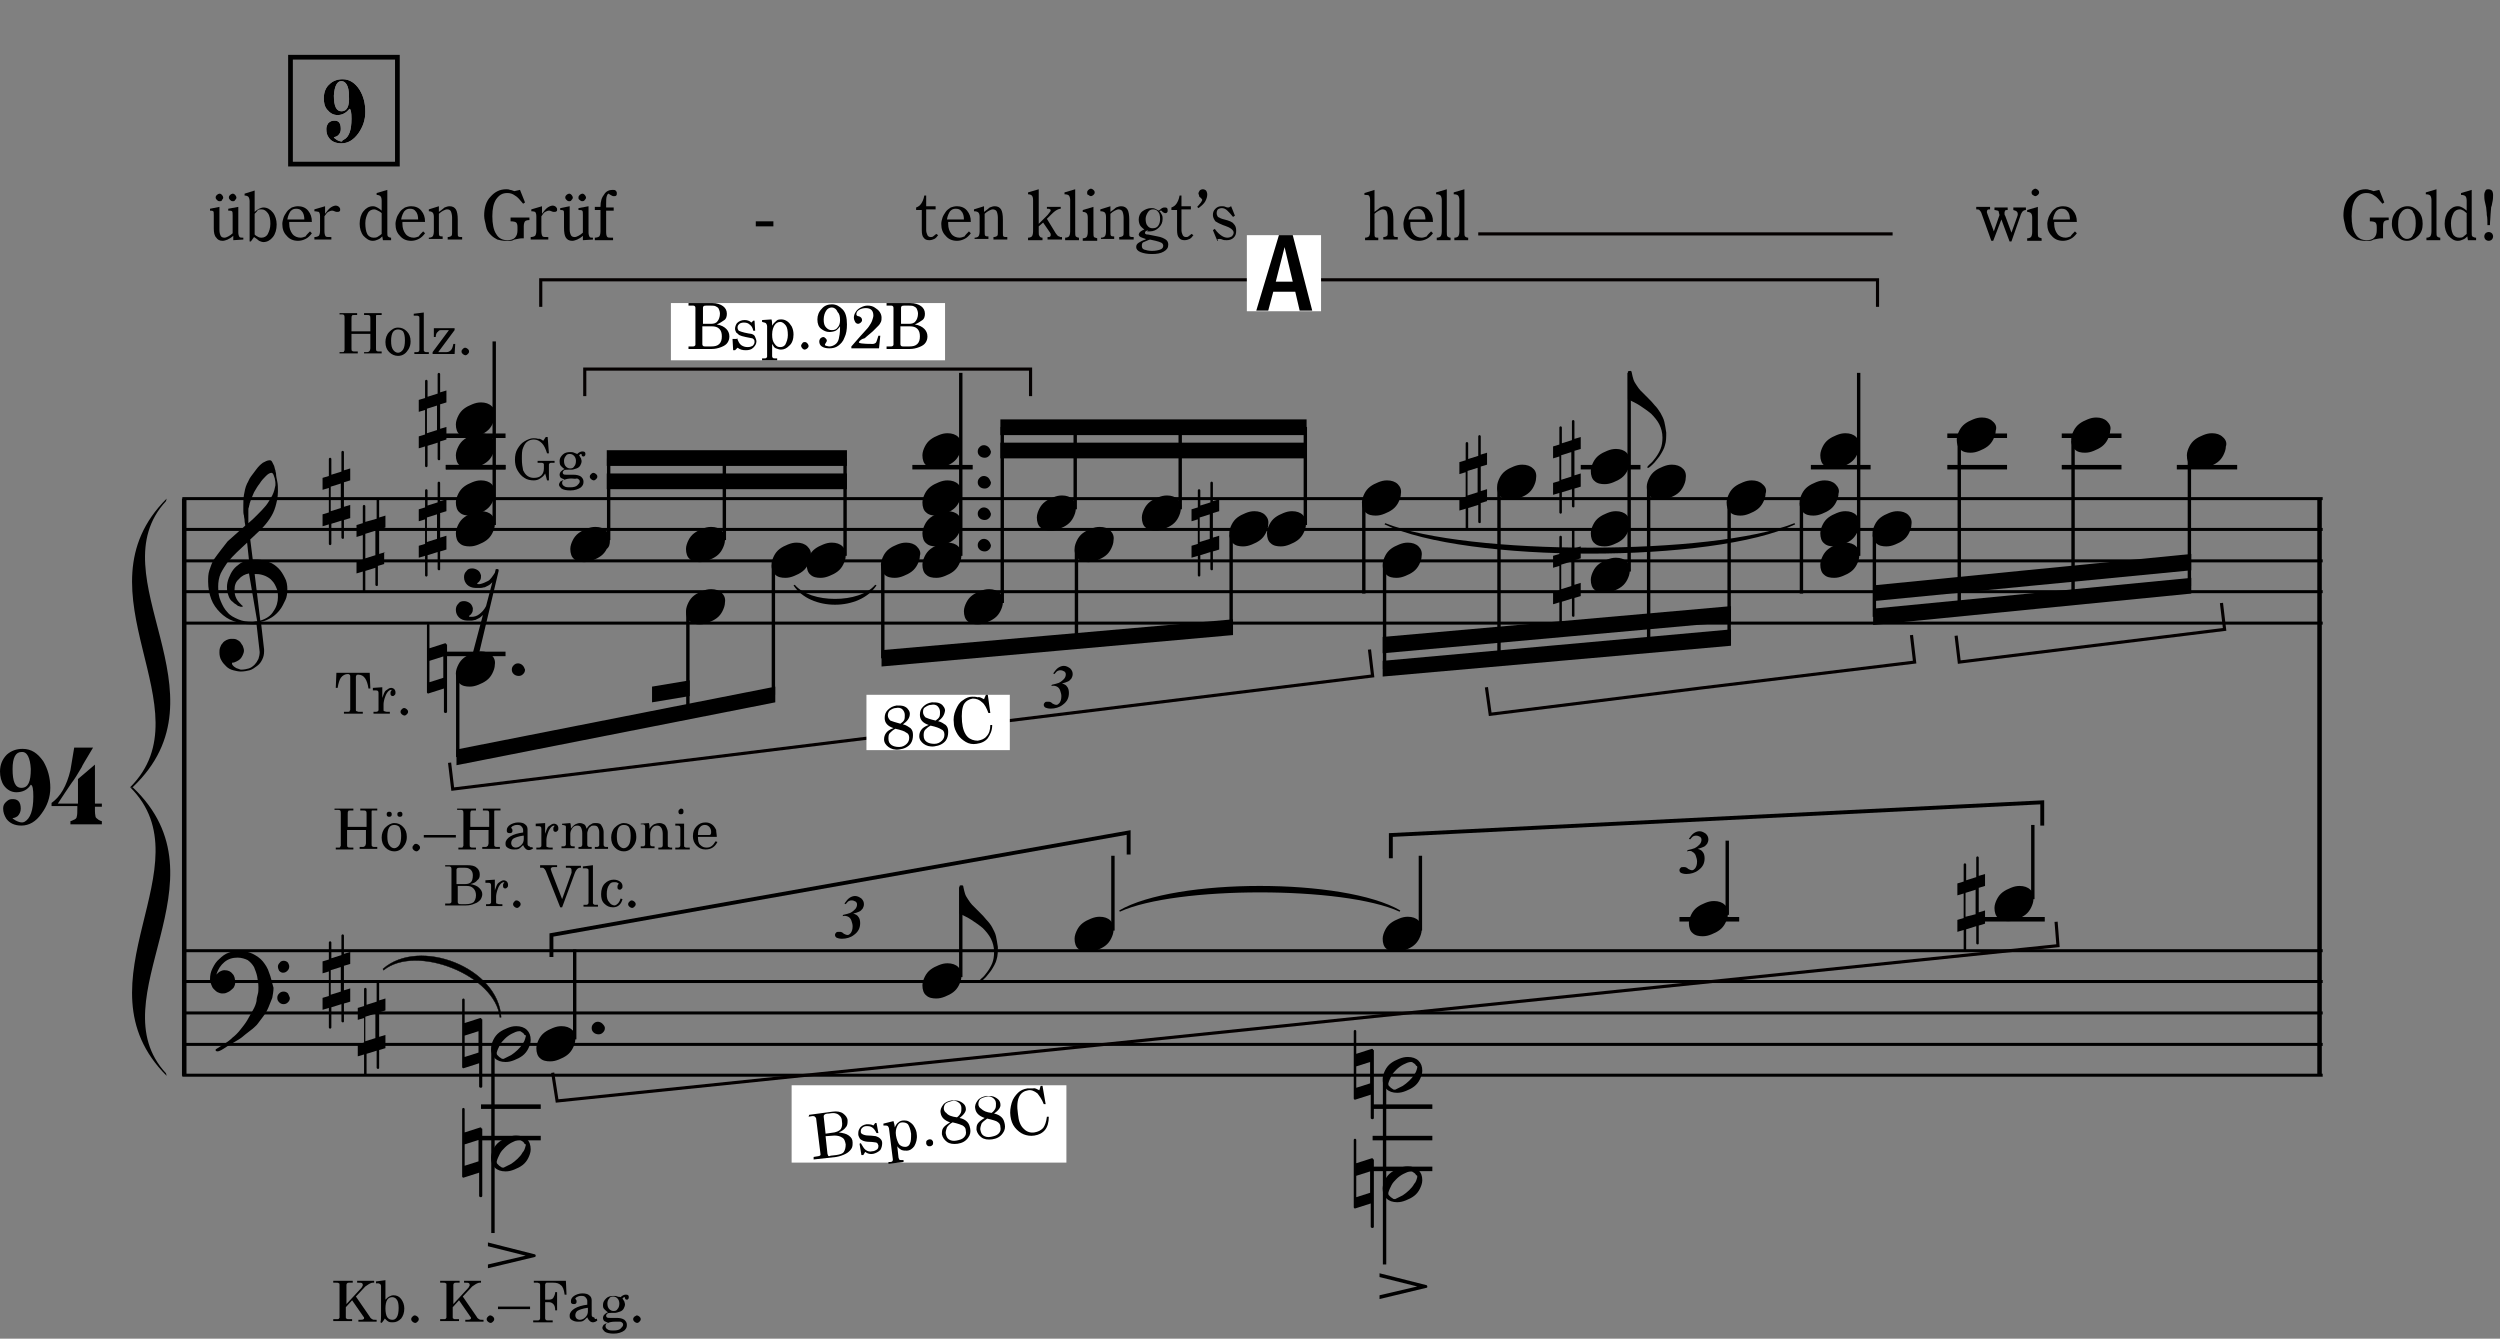 <?xml version="1.0" encoding="utf-8"?>
<!-- Generator: Adobe Illustrator 26.3.1, SVG Export Plug-In . SVG Version: 6.00 Build 0)  -->
<svg version="1.1" xmlns="http://www.w3.org/2000/svg" xmlns:xlink="http://www.w3.org/1999/xlink" x="0px" y="0px"
	 viewBox="0 0 397.6 212.9" style="enable-background:new 0 0 397.6 212.9;" xml:space="preserve">
<rect x="0" y="0" width="397.6" height="212.9" fill="#808080" stroke="none"/>
<style type="text/css">
	.st0{fill:none;stroke:#000000;stroke-width:0.72;stroke-miterlimit:10;}
	.st1{fill:none;stroke:#000000;stroke-width:0.48;stroke-miterlimit:10;}
	.st2{fill-rule:evenodd;clip-rule:evenodd;}
	.st3{fill:none;stroke:#000000;stroke-width:0.54;stroke-miterlimit:10;}
	.st4{fill:none;stroke:#000000;stroke-width:6.000000e-02;stroke-miterlimit:10;}
	.st5{fill:none;stroke:#000000;stroke-width:0.62;stroke-miterlimit:10;}
	.st6{fill:#FFFFFF;}
	.st7{fill:none;stroke:#000000;stroke-width:0.75;}
	.st8{fill:none;stroke:#040000;stroke-width:0.5;stroke-miterlimit:10;}
	.st9{fill:none;stroke:#040000;stroke-width:0.5;stroke-miterlimit:10;stroke-dasharray:1.5;}
</style>
<g id="レイヤー_1">
	<line class="st0" x1="29.3" y1="79.3" x2="29.3" y2="171.1"/>
	<path d="M45.7,93.7c0-0.6-0.1-1.3-0.4-1.8c-0.3-0.6-0.6-1.1-1-1.5c-0.4-0.4-0.9-0.8-1.5-1s-1.2-0.4-1.8-0.4c-0.1,0-0.2,0-0.4,0
		c-0.1,0-0.3,0-0.4,0l-0.4-3.2c0.6-0.6,1.2-1.1,1.7-1.6c0.5-0.5,1-1.1,1.4-1.7c0.4-0.6,0.7-1.2,0.9-1.9c0.2-0.7,0.4-1.5,0.4-2.4V78
		c0-0.5,0-0.9-0.1-1.4c-0.1-0.5-0.2-0.9-0.2-1.3c0-0.1-0.1-0.3-0.1-0.5c-0.1-0.2-0.1-0.4-0.2-0.7c-0.1-0.2-0.2-0.4-0.3-0.6
		c-0.1-0.2-0.2-0.3-0.4-0.3c-0.4,0-0.7,0.2-1.1,0.4c-0.4,0.3-0.7,0.6-1,1c-0.3,0.4-0.6,0.8-0.9,1.2c-0.3,0.4-0.4,0.8-0.6,1.1
		c-0.3,0.6-0.4,1.3-0.5,1.8c-0.1,0.6-0.1,1.1-0.1,1.7v0.2c0,0.1,0,0.3,0,0.6c0,0.2,0,0.5,0.1,0.8c0,0.3,0.1,0.5,0.1,0.8
		c0,0.3,0.1,0.5,0.1,0.8c-0.9,0.8-1.8,1.6-2.8,2.5C35.5,87,34.7,88,34,89c-0.3,0.5-0.5,1.1-0.7,1.7c-0.2,0.6-0.2,1.2-0.2,1.8
		c0,1,0.2,2,0.5,2.8c0.3,0.8,0.8,1.5,1.4,2.1c0.6,0.6,1.3,1.1,2.2,1.4c0.8,0.3,1.8,0.5,2.8,0.5h0.2c0.1,0,0.2,0,0.3,0
		c0.1,0,0.2,0,0.3,0l0.5,4.4c0,0.4-0.1,0.8-0.2,1.1c-0.2,0.4-0.4,0.7-0.6,0.9c-0.3,0.3-0.6,0.5-0.9,0.6c-0.3,0.1-0.8,0.2-1.2,0.2
		c-0.1,0-0.2,0-0.4-0.1s-0.4-0.1-0.5-0.2c-0.2-0.1-0.3-0.2-0.4-0.3c-0.1-0.1-0.2-0.2-0.2-0.4c0,0,0-0.1,0-0.1c0.3,0,0.5-0.1,0.7-0.2
		c0.2-0.1,0.4-0.2,0.6-0.4c0.2-0.2,0.3-0.4,0.4-0.6c0.1-0.2,0.2-0.5,0.2-0.7c0-0.3-0.1-0.5-0.2-0.8c-0.1-0.2-0.3-0.4-0.4-0.6
		c-0.2-0.2-0.4-0.3-0.6-0.4c-0.2-0.1-0.5-0.1-0.8-0.1c-0.3,0-0.6,0.1-0.8,0.2c-0.2,0.1-0.5,0.3-0.6,0.5c-0.2,0.2-0.3,0.4-0.4,0.7
		c-0.1,0.3-0.1,0.5-0.1,0.8c0,0.4,0.1,0.9,0.3,1.2c0.2,0.4,0.5,0.7,0.8,1c0.3,0.3,0.7,0.5,1.1,0.6c0.4,0.1,0.8,0.2,1.2,0.2
		c0.5,0,1-0.1,1.4-0.2s0.8-0.4,1.2-0.7c0.4-0.3,0.6-0.6,0.8-1c0.2-0.4,0.3-0.8,0.3-1.3c0-0.1,0-0.1,0-0.1c0,0,0-0.1,0-0.2l-0.5-4.4
		c0.6-0.1,1.2-0.4,1.7-0.7c0.5-0.3,1-0.8,1.3-1.2c0.4-0.5,0.6-1,0.9-1.6C45.6,95,45.7,94.4,45.7,93.7L45.7,93.7L45.7,93.7z
		 M43.3,78.8c-0.3,0.5-0.6,1.1-1,1.6c-0.4,0.5-0.9,1-1.4,1.5c-0.5,0.5-0.9,0.9-1.4,1.3c0-0.1,0-0.2,0-0.4c0-0.1,0-0.3,0-0.4
		c0-0.1,0-0.2,0-0.3v-0.4c0-0.2,0-0.4,0-0.6c0-0.2,0-0.3,0.1-0.5c0-0.2,0.1-0.3,0.1-0.5c0.1-0.2,0.1-0.4,0.2-0.6
		c0.1-0.3,0.3-0.7,0.5-1.2c0.3-0.5,0.5-0.9,0.9-1.4c0.3-0.5,0.7-0.9,1-1.2c0.3-0.3,0.6-0.5,0.9-0.5c0.1,0,0.2,0.1,0.3,0.3
		c0.1,0.2,0.1,0.4,0.2,0.6c0,0.2,0.1,0.4,0.1,0.7c0,0.2,0,0.4,0,0.4C43.7,77.7,43.6,78.2,43.3,78.8L43.3,78.8z M43.5,97.2
		c-0.4,0.7-1.1,1.2-2.1,1.5l-0.9-7.4l0.3,0c0.5,0,0.9,0.1,1.4,0.3c0.4,0.2,0.8,0.4,1.1,0.8c0.3,0.3,0.5,0.7,0.7,1.2
		c0.2,0.4,0.2,0.9,0.2,1.4C44.2,95.7,44,96.5,43.5,97.2L43.5,97.2z M40.9,98.8c-0.3,0-0.5,0.1-0.8,0.1c-0.8,0-1.5-0.1-2.2-0.4
		c-0.7-0.3-1.3-0.6-1.7-1.1c-0.5-0.5-0.8-1.1-1.1-1.8c-0.3-0.7-0.4-1.4-0.4-2.3c0-0.7,0.1-1.4,0.4-2.1c0.3-0.6,0.7-1.2,1.1-1.8
		c0.5-0.6,1-1.1,1.5-1.6s1.1-1,1.6-1.5l0.3,2.8c-0.5,0.1-0.9,0.2-1.4,0.5c-0.4,0.3-0.8,0.6-1.1,1c-0.3,0.4-0.5,0.8-0.7,1.3
		c-0.2,0.5-0.3,1-0.3,1.4c0,0.3,0,0.7,0.1,1c0.1,0.3,0.2,0.7,0.4,1c0.1,0.1,0.2,0.3,0.4,0.4c0.2,0.2,0.3,0.3,0.5,0.4
		c0.2,0.1,0.3,0.3,0.5,0.3c0.2,0.1,0.3,0.1,0.4,0.1h0.1c0.1,0,0.1,0,0.1-0.1v0c0,0,0-0.1-0.1-0.1c-0.4-0.4-0.7-0.7-0.9-1.1
		c-0.2-0.4-0.3-0.8-0.3-1.4c0-0.7,0.2-1.3,0.7-1.7c0.4-0.5,1-0.8,1.6-0.9L40.9,98.8L40.9,98.8z"/>
	<path d="M45.8,153.1c-0.2-0.2-0.4-0.3-0.7-0.3c-0.2,0-0.5,0.1-0.6,0.3c-0.2,0.2-0.3,0.4-0.3,0.6c0,0.3,0.1,0.5,0.2,0.7
		c0.2,0.2,0.4,0.3,0.6,0.3c0.3,0,0.5-0.1,0.7-0.3c0.2-0.2,0.3-0.4,0.3-0.7C46,153.5,45.9,153.3,45.8,153.1L45.8,153.1z M45.8,158
		c-0.2-0.2-0.4-0.3-0.7-0.3c-0.3,0-0.5,0.1-0.7,0.3c-0.2,0.2-0.3,0.4-0.3,0.7c0,0.3,0.1,0.5,0.3,0.7c0.2,0.2,0.4,0.3,0.7,0.3
		c0.3,0,0.5-0.1,0.7-0.3c0.2-0.2,0.3-0.4,0.3-0.7C46,158.4,45.9,158.2,45.8,158L45.8,158z M42.8,154.7c-0.2-0.7-0.6-1.3-1-1.8
		c-0.4-0.5-1-0.9-1.6-1.2c-0.6-0.3-1.4-0.5-2.1-0.5c-0.6,0-1.2,0.1-1.7,0.3c-0.6,0.2-1.1,0.6-1.5,1c-0.5,0.4-0.8,0.9-1.1,1.5
		c-0.3,0.6-0.4,1.1-0.4,1.8c0,0.3,0.1,0.5,0.2,0.8c0.1,0.3,0.2,0.5,0.4,0.7c0.2,0.2,0.4,0.4,0.6,0.5c0.2,0.1,0.5,0.2,0.7,0.2
		c0.2,0,0.5,0,0.7-0.1c0.2-0.1,0.5-0.2,0.7-0.4c0.2-0.2,0.4-0.3,0.5-0.5c0.1-0.2,0.2-0.4,0.2-0.7c0-0.6-0.1-1.1-0.4-1.4
		c-0.3-0.4-0.7-0.6-1.3-0.6c-0.3,0-0.5,0.1-0.7,0.2c-0.2,0.1-0.4,0.3-0.6,0.5c0.3-0.9,0.7-1.5,1.3-2c0.6-0.5,1.3-0.7,2.1-0.7
		c0.6,0,1.2,0.2,1.6,0.4c0.4,0.3,0.7,0.6,1,1.1c0.2,0.5,0.4,1,0.5,1.5c0.1,0.6,0.2,1.1,0.2,1.7c0,0.4,0,0.8-0.1,1.1
		c-0.1,0.4-0.2,0.7-0.2,1.1c-0.1,0.5-0.3,1-0.6,1.5c-0.3,0.5-0.6,1.1-0.9,1.6c-0.3,0.5-0.7,1-1.1,1.5c-0.4,0.5-0.8,0.9-1.2,1.2
		c-0.4,0.4-0.8,0.7-1.3,1c-0.5,0.3-0.9,0.6-1.4,0.9c0,0,0,0.1,0,0.1c0,0,0,0,0,0.1c0.1,0.1,0.2,0.1,0.2,0.1c0.1,0,0.1,0,0.2,0
		c0.1,0,0.3-0.1,0.5-0.2c0.2-0.1,0.5-0.3,0.8-0.5c0.3-0.2,0.6-0.4,1-0.6c0.3-0.2,0.7-0.4,1-0.6c0.3-0.2,0.6-0.4,0.8-0.6
		c0.2-0.2,0.4-0.3,0.5-0.4c0.3-0.2,0.6-0.5,0.9-0.7c0.3-0.3,0.6-0.5,0.8-0.8c0.3-0.4,0.6-0.8,0.9-1.2c0.3-0.4,0.6-0.9,0.8-1.4
		c0.2-0.5,0.4-1,0.6-1.5c0.1-0.5,0.2-1.1,0.2-1.6C43.2,156.1,43.1,155.4,42.8,154.7L42.8,154.7z"/>
	<path d="M55.7,80.3l-1,0.3v-3.9l1-0.3v-1.9l-1,0.3v-2.9c0-0.1-0.1-0.2-0.2-0.2c-0.1,0-0.2,0.1-0.2,0.2V75l-1.6,0.5V73
		c0-0.1-0.1-0.2-0.2-0.2c-0.1,0-0.2,0.1-0.2,0.2v2.7l-1,0.3v1.9l1-0.3v3.9l-1,0.3v1.9l1-0.3v3.1c0,0.1,0.1,0.2,0.2,0.2
		c0.1,0,0.2-0.1,0.2-0.2v-3.2l1.6-0.5v2.7c0,0.1,0.1,0.2,0.2,0.2c0.2,0,0.2-0.1,0.2-0.2v-2.8l1-0.3V80.3L55.7,80.3z M52.6,81.3v-3.9
		l1.6-0.5v3.9L52.6,81.3L52.6,81.3z"/>
	<path d="M61.3,87.8l-1,0.3v-3.9l1-0.3V82l-1,0.3v-2.9c0-0.1-0.1-0.2-0.2-0.2c-0.1,0-0.2,0.1-0.2,0.2v3.1L58.1,83v-2.5
		c0-0.1-0.1-0.2-0.2-0.2c-0.1,0-0.2,0.1-0.2,0.2v2.7l-1,0.3v1.9l1-0.3v3.9l-1,0.3v1.9l1-0.3v3.1c0,0.1,0.1,0.2,0.2,0.2
		c0.1,0,0.2-0.1,0.2-0.2v-3.2l1.6-0.5v2.7c0,0.1,0.1,0.2,0.2,0.2c0.2,0,0.2-0.1,0.2-0.2V90l1-0.3V87.8L61.3,87.8z M58.1,88.8v-3.9
		l1.6-0.5v3.9L58.1,88.8L58.1,88.8z"/>
	<path d="M55.7,157.2l-1,0.3v-3.9l1-0.3v-1.9l-1,0.3v-2.9c0-0.1-0.1-0.2-0.2-0.2c-0.1,0-0.2,0.1-0.2,0.2v3.1l-1.6,0.5v-2.5
		c0-0.1-0.1-0.2-0.2-0.2c-0.1,0-0.2,0.1-0.2,0.2v2.7l-1,0.3v1.9l1-0.3v3.9l-1,0.3v1.9l1-0.3v3.1c0,0.1,0.1,0.2,0.2,0.2
		c0.1,0,0.2-0.1,0.2-0.2v-3.2l1.6-0.5v2.7c0,0.1,0.1,0.2,0.2,0.2c0.2,0,0.2-0.1,0.2-0.2v-2.8l1-0.3V157.2L55.7,157.2z M52.6,158.2
		v-3.9l1.6-0.5v3.9L52.6,158.2L52.6,158.2z"/>
	<path d="M61.3,164.6l-1,0.3v-3.9l1-0.3v-1.9l-1,0.3v-2.9c0-0.1-0.1-0.2-0.2-0.2c-0.1,0-0.2,0.1-0.2,0.2v3.1l-1.6,0.5v-2.5
		c0-0.1-0.1-0.2-0.2-0.2c-0.1,0-0.2,0.1-0.2,0.2v2.7l-1,0.3v1.9l1-0.3v3.9l-1,0.3v1.9l1-0.3v3.1c0,0.1,0.1,0.2,0.2,0.2
		c0.1,0,0.2-0.1,0.2-0.2v-3.2l1.6-0.5v2.7c0,0.1,0.1,0.2,0.2,0.2c0.2,0,0.2-0.1,0.2-0.2v-2.8l1-0.3V164.6L61.3,164.6z M58.1,165.6
		v-3.9l1.6-0.5v3.9L58.1,165.6L58.1,165.6z"/>
	<line class="st0" x1="368.9" y1="79.3" x2="368.9" y2="171.1"/>
	<path class="st1" d="M29,79.3h340.4 M29,84.2h340.4 M29,89.2h340.4 M29,94.1h340.4 M29,99.1h340.4 M29,151.2h340.4 M29,156.1h340.4
		 M29,161.1h340.4 M29,166.1h340.4 M29,171h340.4"/>
	<path class="st2" d="M26.5,79.3c-14.9,14.9,6.6,33.5-5.8,45.9h0.4c15.7-14.9-5.8-33.5,5.3-45.5"/>
	<path class="st2" d="M26.5,171.1c-14.9-14.9,6.6-33.5-5.8-45.9h0.4c15.7,14.9-5.8,33.5,5.3,45.5"/>
	<line class="st3" x1="78.6" y1="83.5" x2="78.6" y2="54.3"/>
	<path class="st0" d="M70.9,74.3h9.5 M70.9,69.3h9.5"/>
	<path d="M78.2,64.6c-0.4-0.4-1-0.6-1.7-0.6c-0.5,0-0.9,0.1-1.4,0.3c-0.5,0.2-0.9,0.4-1.3,0.7c-0.4,0.3-0.7,0.7-0.9,1.1
		c-0.2,0.4-0.4,0.9-0.4,1.4c0,0.7,0.2,1.3,0.6,1.6c0.4,0.4,1,0.5,1.6,0.5c0.5,0,0.9-0.1,1.4-0.3c0.5-0.2,0.9-0.4,1.3-0.7
		c0.4-0.3,0.7-0.7,0.9-1.1c0.2-0.4,0.4-0.9,0.4-1.4C78.8,65.5,78.6,64.9,78.2,64.6L78.2,64.6z"/>
	<line class="st0" x1="70.9" y1="74.3" x2="80.4" y2="74.3"/>
	<path d="M78.2,69.5c-0.4-0.4-1-0.6-1.7-0.6c-0.5,0-0.9,0.1-1.4,0.3c-0.5,0.2-0.9,0.4-1.3,0.7c-0.4,0.3-0.7,0.7-0.9,1.1
		c-0.2,0.4-0.4,0.9-0.4,1.4c0,0.7,0.2,1.3,0.6,1.6c0.4,0.4,1,0.5,1.6,0.5c0.5,0,0.9-0.1,1.4-0.3c0.5-0.2,0.9-0.4,1.3-0.7
		c0.4-0.3,0.7-0.7,0.9-1.1c0.2-0.4,0.4-0.9,0.4-1.4C78.8,70.5,78.6,69.9,78.2,69.5L78.2,69.5z"/>
	<path d="M78.2,77c-0.4-0.4-1-0.6-1.7-0.6c-0.5,0-0.9,0.1-1.4,0.3c-0.5,0.2-0.9,0.4-1.3,0.7c-0.4,0.3-0.7,0.7-0.9,1.1
		c-0.2,0.4-0.4,0.9-0.4,1.4c0,0.7,0.2,1.3,0.6,1.6c0.4,0.4,1,0.5,1.6,0.5c0.5,0,0.9-0.1,1.4-0.3c0.5-0.2,0.9-0.4,1.3-0.7
		c0.4-0.3,0.7-0.7,0.9-1.1c0.2-0.4,0.4-0.9,0.4-1.4C78.8,77.9,78.6,77.4,78.2,77L78.2,77z"/>
	<path d="M78.2,81.9c-0.4-0.4-1-0.6-1.7-0.6c-0.5,0-0.9,0.1-1.4,0.3c-0.5,0.2-0.9,0.4-1.3,0.7c-0.4,0.3-0.7,0.7-0.9,1.1
		c-0.2,0.4-0.4,0.9-0.4,1.4c0,0.7,0.2,1.3,0.6,1.6c0.4,0.4,1,0.5,1.6,0.5c0.5,0,0.9-0.1,1.4-0.3c0.5-0.2,0.9-0.4,1.3-0.7
		c0.4-0.3,0.7-0.7,0.9-1.1c0.2-0.4,0.4-0.9,0.4-1.4C78.8,82.8,78.6,82.3,78.2,81.9L78.2,81.9z"/>
	<path d="M71,85.2l-1,0.3v-3.9l1-0.3v-1.9l-1,0.3v-2.9c0-0.1-0.1-0.2-0.2-0.2c-0.1,0-0.2,0.1-0.2,0.2v3.1l-1.6,0.5V78
		c0-0.1-0.1-0.2-0.2-0.2c-0.1,0-0.2,0.1-0.2,0.2v2.7l-1,0.3v1.9l1-0.3v3.9l-1,0.3v1.9l1-0.3v3.1c0,0.1,0.1,0.2,0.2,0.2
		c0.1,0,0.2-0.1,0.2-0.2v-3.2l1.6-0.5v2.7c0,0.1,0.1,0.2,0.2,0.2c0.2,0,0.2-0.1,0.2-0.2v-2.8l1-0.3V85.2L71,85.2z M67.9,86.2v-3.9
		l1.6-0.5v3.9L67.9,86.2L67.9,86.2z"/>
	<path d="M71,67.9l-1,0.3v-3.9l1-0.3v-1.9l-1,0.3v-2.9c0-0.1-0.1-0.2-0.2-0.2c-0.1,0-0.2,0.1-0.2,0.2v3.1l-1.6,0.5v-2.5
		c0-0.1-0.1-0.2-0.2-0.2c-0.1,0-0.2,0.1-0.2,0.2v2.7l-1,0.3v1.9l1-0.3v3.9l-1,0.3v1.9l1-0.3v3.1c0,0.1,0.1,0.2,0.2,0.2
		c0.1,0,0.2-0.1,0.2-0.2v-3.2l1.6-0.5V73c0,0.1,0.1,0.2,0.2,0.2c0.2,0,0.2-0.1,0.2-0.2v-2.8l1-0.3V67.9L71,67.9z M67.9,68.9V65
		l1.6-0.5v3.9L67.9,68.9L67.9,68.9z"/>
	<path d="M157.2,71.1c-0.2-0.2-0.5-0.3-0.7-0.3c-0.3,0-0.5,0.1-0.7,0.3c-0.2,0.2-0.3,0.4-0.3,0.7c0,0.3,0.1,0.5,0.3,0.7
		c0.2,0.2,0.5,0.3,0.8,0.3c0.3,0,0.5-0.1,0.7-0.3c0.2-0.2,0.3-0.4,0.3-0.7C157.5,71.5,157.4,71.3,157.2,71.1L157.2,71.1z"/>
	<path d="M157.2,76c-0.2-0.2-0.5-0.3-0.7-0.3c-0.3,0-0.5,0.1-0.7,0.3c-0.2,0.2-0.3,0.4-0.3,0.7c0,0.3,0.1,0.5,0.3,0.7
		c0.2,0.2,0.5,0.3,0.8,0.3c0.3,0,0.5-0.1,0.7-0.3c0.2-0.2,0.3-0.4,0.3-0.7C157.5,76.5,157.4,76.2,157.2,76L157.2,76z"/>
	<path d="M157.2,81c-0.2-0.2-0.5-0.3-0.7-0.3c-0.3,0-0.5,0.1-0.7,0.3c-0.2,0.2-0.3,0.4-0.3,0.7c0,0.3,0.1,0.5,0.3,0.7
		c0.2,0.2,0.5,0.3,0.8,0.3c0.3,0,0.5-0.1,0.7-0.3c0.2-0.2,0.3-0.4,0.3-0.7C157.5,81.4,157.4,81.2,157.2,81L157.2,81z"/>
	<path d="M157.2,86c-0.2-0.2-0.5-0.3-0.7-0.3c-0.3,0-0.5,0.1-0.7,0.3c-0.2,0.2-0.3,0.4-0.3,0.7c0,0.3,0.1,0.5,0.3,0.7
		c0.2,0.2,0.5,0.3,0.8,0.3c0.3,0,0.5-0.1,0.7-0.3c0.2-0.2,0.3-0.4,0.3-0.7C157.5,86.4,157.4,86.2,157.2,86L157.2,86z"/>
	<line class="st3" x1="152.8" y1="88.4" x2="152.8" y2="59.3"/>
	<line class="st0" x1="145.1" y1="74.3" x2="154.7" y2="74.3"/>
	<path d="M152.4,69.5c-0.4-0.4-1-0.6-1.7-0.6c-0.5,0-0.9,0.1-1.4,0.3c-0.5,0.2-0.9,0.4-1.3,0.7c-0.4,0.3-0.7,0.7-0.9,1.1
		c-0.2,0.4-0.4,0.9-0.4,1.4c0,0.7,0.2,1.3,0.6,1.6c0.4,0.4,1,0.5,1.6,0.5c0.5,0,0.9-0.1,1.4-0.3c0.5-0.2,0.9-0.4,1.3-0.7
		c0.4-0.3,0.7-0.7,0.9-1.1c0.2-0.4,0.4-0.9,0.4-1.4C153.1,70.5,152.8,69.9,152.4,69.5L152.4,69.5z"/>
	<path d="M152.4,77c-0.4-0.4-1-0.6-1.7-0.6c-0.5,0-0.9,0.1-1.4,0.3c-0.5,0.2-0.9,0.4-1.3,0.7c-0.4,0.3-0.7,0.7-0.9,1.1
		c-0.2,0.4-0.4,0.9-0.4,1.4c0,0.7,0.2,1.3,0.6,1.6c0.4,0.4,1,0.5,1.6,0.5c0.5,0,0.9-0.1,1.4-0.3c0.5-0.2,0.9-0.4,1.3-0.7
		c0.4-0.3,0.7-0.7,0.9-1.1c0.2-0.4,0.4-0.9,0.4-1.4C153.1,77.9,152.8,77.4,152.4,77L152.4,77z"/>
	<path d="M152.4,81.9c-0.4-0.4-1-0.6-1.7-0.6c-0.5,0-0.9,0.1-1.4,0.3c-0.5,0.2-0.9,0.4-1.3,0.7c-0.4,0.3-0.7,0.7-0.9,1.1
		c-0.2,0.4-0.4,0.9-0.4,1.4c0,0.7,0.2,1.3,0.6,1.6c0.4,0.4,1,0.5,1.6,0.5c0.5,0,0.9-0.1,1.4-0.3c0.5-0.2,0.9-0.4,1.3-0.7
		c0.4-0.3,0.7-0.7,0.9-1.1c0.2-0.4,0.4-0.9,0.4-1.4C153.1,82.8,152.8,82.3,152.4,81.9L152.4,81.9z"/>
	<path d="M152.4,86.9c-0.4-0.4-1-0.6-1.7-0.6c-0.5,0-0.9,0.1-1.4,0.3c-0.5,0.2-0.9,0.4-1.3,0.7c-0.4,0.3-0.7,0.7-0.9,1.1
		c-0.2,0.4-0.4,0.9-0.4,1.4c0,0.7,0.2,1.3,0.6,1.6c0.4,0.4,1,0.5,1.6,0.5c0.5,0,0.9-0.1,1.4-0.3c0.5-0.2,0.9-0.4,1.3-0.7
		c0.4-0.3,0.7-0.7,0.9-1.1c0.2-0.4,0.4-0.9,0.4-1.4C153.1,87.8,152.8,87.3,152.4,86.9L152.4,86.9z"/>
	<path d="M264.7,67.1c-0.1-0.5-0.4-1-0.6-1.4c-0.3-0.5-0.6-0.9-0.9-1.2c-0.3-0.4-0.7-0.8-1.1-1.2l-0.4-0.4c-0.3-0.3-0.6-0.6-0.8-0.8
		c-0.2-0.2-0.4-0.5-0.6-0.8c-0.2-0.3-0.4-0.6-0.5-0.9c-0.1-0.3-0.2-0.7-0.3-1.2c0,0,0-0.1,0-0.1c0,0-0.1,0-0.1-0.1c0,0-0.1,0-0.2,0
		c-0.1,0-0.2,0-0.3,0.1c0,0,0,0.1,0,0.1v4.3c0.6,0.3,1.3,0.6,1.9,1c0.6,0.4,1.2,0.8,1.8,1.3c0.5,0.5,1,1.1,1.3,1.7
		c0.3,0.6,0.5,1.3,0.5,2.1c0,0.7-0.1,1.3-0.3,1.8c-0.2,0.5-0.5,1-0.8,1.4c-0.3,0.4-0.6,0.8-0.9,1c-0.3,0.3-0.4,0.4-0.4,0.5
		c0,0,0,0.1,0,0.1c0,0,0,0,0.1,0c0,0,0,0,0.1,0c0.3-0.2,0.6-0.5,0.9-0.8c0.3-0.4,0.6-0.7,0.8-1c0.4-0.6,0.8-1.3,0.9-1.8
		c0.2-0.6,0.2-1.3,0.2-2C264.9,68.1,264.8,67.5,264.7,67.1L264.7,67.1z"/>
	<line class="st3" x1="259.1" y1="90.9" x2="259.1" y2="59.3"/>
	<line class="st0" x1="251.4" y1="74.3" x2="260.9" y2="74.3"/>
	<path d="M258.7,72c-0.4-0.4-1-0.6-1.7-0.6c-0.5,0-0.9,0.1-1.4,0.3c-0.5,0.2-0.9,0.4-1.3,0.7c-0.4,0.3-0.7,0.7-0.9,1.1
		c-0.2,0.4-0.4,0.9-0.4,1.4c0,0.7,0.2,1.3,0.6,1.6c0.4,0.4,1,0.5,1.6,0.5c0.5,0,0.9-0.1,1.4-0.3c0.5-0.2,0.9-0.4,1.3-0.7
		c0.4-0.3,0.7-0.7,0.9-1.1c0.2-0.4,0.4-0.9,0.4-1.4C259.3,72.9,259.1,72.4,258.7,72L258.7,72z"/>
	<path d="M258.7,81.9c-0.4-0.4-1-0.6-1.7-0.6c-0.5,0-0.9,0.1-1.4,0.3c-0.5,0.2-0.9,0.4-1.3,0.7c-0.4,0.3-0.7,0.7-0.9,1.1
		c-0.2,0.4-0.4,0.9-0.4,1.4c0,0.7,0.2,1.3,0.6,1.6c0.4,0.4,1,0.5,1.6,0.5c0.5,0,0.9-0.1,1.4-0.3c0.5-0.2,0.9-0.4,1.3-0.7
		c0.4-0.3,0.7-0.7,0.9-1.1c0.2-0.4,0.4-0.9,0.4-1.4C259.3,82.8,259.1,82.3,258.7,81.9L258.7,81.9z"/>
	<path d="M258.7,89.3c-0.4-0.4-1-0.6-1.7-0.6c-0.5,0-0.9,0.1-1.4,0.3c-0.5,0.2-0.9,0.4-1.3,0.7c-0.4,0.3-0.7,0.7-0.9,1.1
		c-0.2,0.4-0.4,0.9-0.4,1.4c0,0.7,0.2,1.3,0.6,1.6c0.4,0.4,1,0.5,1.6,0.5c0.5,0,0.9-0.1,1.4-0.3c0.5-0.2,0.9-0.4,1.3-0.7
		c0.4-0.3,0.7-0.7,0.9-1.1c0.2-0.4,0.4-0.9,0.4-1.4C259.3,90.3,259.1,89.7,258.7,89.3L258.7,89.3z"/>
	<path d="M251.4,92.7l-1,0.3v-3.9l1-0.3v-1.9l-1,0.3v-2.9c0-0.1-0.1-0.2-0.2-0.2c-0.1,0-0.2,0.1-0.2,0.2v3.1l-1.6,0.5v-2.5
		c0-0.1-0.1-0.2-0.2-0.2c-0.1,0-0.2,0.1-0.2,0.2v2.7l-1,0.3v1.9l1-0.3v3.9l-1,0.3v1.9l1-0.3v3.1c0,0.1,0.1,0.2,0.2,0.2
		c0.1,0,0.2-0.1,0.2-0.2v-3.2l1.6-0.5v2.7c0,0.1,0.1,0.2,0.2,0.2c0.2,0,0.2-0.1,0.2-0.2v-2.8l1-0.3V92.7L251.4,92.7z M248.3,93.7
		v-3.9l1.6-0.5v3.9L248.3,93.7L248.3,93.7z"/>
	<path d="M251.4,75.3l-1,0.3v-3.9l1-0.3v-1.9l-1,0.3V67c0-0.1-0.1-0.2-0.2-0.2c-0.1,0-0.2,0.1-0.2,0.2V70l-1.6,0.5v-2.5
		c0-0.1-0.1-0.2-0.2-0.2c-0.1,0-0.2,0.1-0.2,0.2v2.7l-1,0.3v1.9l1-0.3v3.9l-1,0.3v1.9l1-0.3v3.1c0,0.1,0.1,0.2,0.2,0.2
		c0.1,0,0.2-0.1,0.2-0.2v-3.2l1.6-0.5v2.7c0,0.1,0.1,0.2,0.2,0.2c0.2,0,0.2-0.1,0.2-0.2v-2.8l1-0.3V75.3L251.4,75.3z M248.3,76.3
		v-3.9l1.6-0.5v3.9L248.3,76.3L248.3,76.3z"/>
	<line class="st3" x1="295.6" y1="88.4" x2="295.6" y2="59.3"/>
	<line class="st0" x1="288" y1="74.3" x2="297.5" y2="74.3"/>
	<path d="M295.2,69.5c-0.4-0.4-1-0.6-1.7-0.6c-0.5,0-0.9,0.1-1.4,0.3c-0.5,0.2-0.9,0.4-1.3,0.7c-0.4,0.3-0.7,0.7-0.9,1.1
		c-0.2,0.4-0.4,0.9-0.4,1.4c0,0.7,0.2,1.3,0.6,1.6c0.4,0.4,1,0.5,1.6,0.5c0.5,0,0.9-0.1,1.4-0.3c0.5-0.2,0.9-0.4,1.3-0.7
		c0.4-0.3,0.7-0.7,0.9-1.1c0.2-0.4,0.4-0.9,0.4-1.4C295.9,70.5,295.6,69.9,295.2,69.5L295.2,69.5z"/>
	<path d="M295.2,81.9c-0.4-0.4-1-0.6-1.7-0.6c-0.5,0-0.9,0.1-1.4,0.3c-0.5,0.2-0.9,0.4-1.3,0.7c-0.4,0.3-0.7,0.7-0.9,1.1
		c-0.2,0.4-0.4,0.9-0.4,1.4c0,0.7,0.2,1.3,0.6,1.6c0.4,0.4,1,0.5,1.6,0.5c0.5,0,0.9-0.1,1.4-0.3c0.5-0.2,0.9-0.4,1.3-0.7
		c0.4-0.3,0.7-0.7,0.9-1.1c0.2-0.4,0.4-0.9,0.4-1.4C295.9,82.8,295.6,82.3,295.2,81.9L295.2,81.9z"/>
	<path d="M295.2,86.9c-0.4-0.4-1-0.6-1.7-0.6c-0.5,0-0.9,0.1-1.4,0.3c-0.5,0.2-0.9,0.4-1.3,0.7c-0.4,0.3-0.7,0.7-0.9,1.1
		c-0.2,0.4-0.4,0.9-0.4,1.4c0,0.7,0.2,1.3,0.6,1.6c0.4,0.4,1,0.5,1.6,0.5c0.5,0,0.9-0.1,1.4-0.3c0.5-0.2,0.9-0.4,1.3-0.7
		c0.4-0.3,0.7-0.7,0.9-1.1c0.2-0.4,0.4-0.9,0.4-1.4C295.9,87.8,295.6,87.3,295.2,86.9L295.2,86.9z"/>
	<path d="M83.1,105.8c-0.2-0.2-0.5-0.3-0.7-0.3c-0.3,0-0.5,0.1-0.7,0.3c-0.2,0.2-0.3,0.4-0.3,0.7c0,0.3,0.1,0.5,0.3,0.7
		c0.2,0.2,0.5,0.3,0.8,0.3c0.3,0,0.5-0.1,0.7-0.3c0.2-0.2,0.3-0.4,0.3-0.7C83.4,106.2,83.3,106,83.1,105.8L83.1,105.8z"/>
	<line class="st0" x1="70.9" y1="104" x2="80.4" y2="104"/>
	<path d="M78.2,104.2c-0.4-0.4-1-0.6-1.7-0.6c-0.5,0-0.9,0.1-1.4,0.3c-0.5,0.2-0.9,0.4-1.3,0.7c-0.4,0.3-0.7,0.7-0.9,1.1
		c-0.2,0.4-0.4,0.9-0.4,1.4c0,0.7,0.2,1.3,0.6,1.6c0.4,0.4,1,0.5,1.6,0.5c0.5,0,0.9-0.1,1.4-0.3c0.5-0.2,0.9-0.4,1.3-0.7
		c0.4-0.3,0.7-0.7,0.9-1.1c0.2-0.4,0.4-0.9,0.4-1.4C78.8,105.1,78.6,104.6,78.2,104.2L78.2,104.2z"/>
	<path d="M71,102.5c0-0.1-0.1-0.2-0.2-0.2l-2.5,0.8v-3.7c0-0.1-0.1-0.2-0.2-0.2s-0.2,0.1-0.2,0.2v10.7c0,0.1,0.1,0.2,0.2,0.2
		l2.5-0.8v3.7c0,0.1,0.1,0.2,0.3,0.2c0.1,0,0.2-0.1,0.2-0.2V102.5L71,102.5z M68.3,108.5v-3.4l2.2-0.7v3.4L68.3,108.5L68.3,108.5z"
		/>
	<line class="st3" x1="72.8" y1="107.3" x2="72.8" y2="120.4"/>
	<path d="M114.8,94.3c-0.4-0.4-1-0.6-1.7-0.6c-0.5,0-0.9,0.1-1.4,0.3c-0.5,0.2-0.9,0.4-1.3,0.7c-0.4,0.3-0.7,0.7-0.9,1.1
		c-0.2,0.4-0.4,0.9-0.4,1.4c0,0.7,0.2,1.3,0.6,1.6c0.4,0.4,1,0.5,1.6,0.5c0.5,0,0.9-0.1,1.4-0.3c0.5-0.2,0.9-0.4,1.3-0.7
		c0.4-0.3,0.7-0.7,0.9-1.1c0.2-0.4,0.4-0.9,0.4-1.4C115.4,95.2,115.2,94.7,114.8,94.3L114.8,94.3z"/>
	<line class="st3" x1="109.4" y1="97.3" x2="109.4" y2="113.2"/>
	<path d="M128.4,86.9c-0.4-0.4-1-0.6-1.7-0.6c-0.5,0-0.9,0.1-1.4,0.3c-0.5,0.2-0.9,0.4-1.3,0.7c-0.4,0.3-0.7,0.7-0.9,1.1
		c-0.2,0.4-0.4,0.9-0.4,1.4c0,0.7,0.2,1.3,0.6,1.6c0.4,0.4,1,0.5,1.6,0.5c0.5,0,0.9-0.1,1.4-0.3c0.5-0.2,0.9-0.4,1.3-0.7
		c0.4-0.3,0.7-0.7,0.9-1.1c0.2-0.4,0.4-0.9,0.4-1.4C129.1,87.8,128.8,87.3,128.4,86.9L128.4,86.9z"/>
	<line class="st3" x1="123" y1="89.9" x2="123" y2="110.5"/>
	<polyline class="st2" points="72.6,119.2 123.3,109.2 123.3,111.7 72.6,121.7 	"/>
	<polyline class="st2" points="103.7,109.2 109.7,108.2 109.7,110.7 103.7,111.7 	"/>
	<path d="M145.8,86.9c-0.4-0.4-1-0.6-1.7-0.6c-0.5,0-0.9,0.1-1.4,0.3c-0.5,0.2-0.9,0.4-1.3,0.7c-0.4,0.3-0.7,0.7-0.9,1.1
		c-0.2,0.4-0.4,0.9-0.4,1.4c0,0.7,0.2,1.3,0.6,1.6c0.4,0.4,1,0.5,1.6,0.5c0.5,0,0.9-0.1,1.4-0.3c0.5-0.2,0.9-0.4,1.3-0.7
		c0.4-0.3,0.7-0.7,0.9-1.1c0.2-0.4,0.4-0.9,0.4-1.4C146.5,87.8,146.2,87.3,145.8,86.9L145.8,86.9z"/>
	<line class="st3" x1="140.4" y1="89.9" x2="140.4" y2="104.7"/>
	<path d="M176.6,84.4c-0.4-0.4-1-0.6-1.7-0.6c-0.5,0-0.9,0.1-1.4,0.3c-0.5,0.2-0.9,0.4-1.3,0.7c-0.4,0.3-0.7,0.7-0.9,1.1
		c-0.2,0.4-0.4,0.9-0.4,1.4c0,0.7,0.2,1.3,0.6,1.6c0.4,0.4,1,0.5,1.6,0.5c0.5,0,0.9-0.1,1.4-0.3c0.5-0.2,0.9-0.4,1.3-0.7
		c0.4-0.3,0.7-0.7,0.9-1.1c0.2-0.4,0.4-0.9,0.4-1.4C177.2,85.3,177,84.8,176.6,84.4L176.6,84.4z"/>
	<line class="st3" x1="171.2" y1="87.4" x2="171.2" y2="102"/>
	<path d="M201.2,81.9c-0.4-0.4-1-0.6-1.7-0.6c-0.5,0-0.9,0.1-1.4,0.3c-0.5,0.2-0.9,0.4-1.3,0.7c-0.4,0.3-0.7,0.7-0.9,1.1
		c-0.2,0.4-0.4,0.9-0.4,1.4c0,0.7,0.2,1.3,0.6,1.6c0.4,0.4,1,0.5,1.6,0.5c0.5,0,0.9-0.1,1.4-0.3c0.5-0.2,0.9-0.4,1.3-0.7
		c0.4-0.3,0.7-0.7,0.9-1.1c0.2-0.4,0.4-0.9,0.4-1.4C201.8,82.8,201.6,82.3,201.2,81.9L201.2,81.9z"/>
	<path d="M193.9,85.2l-1,0.3v-3.9l1-0.3v-1.9l-1,0.3v-2.9c0-0.1-0.1-0.2-0.2-0.2c-0.1,0-0.2,0.1-0.2,0.2v3.1l-1.6,0.5V78
		c0-0.1-0.1-0.2-0.2-0.2c-0.1,0-0.2,0.1-0.2,0.2v2.7l-1,0.3v1.9l1-0.3v3.9l-1,0.3v1.9l1-0.3v3.1c0,0.1,0.1,0.2,0.2,0.2
		c0.1,0,0.2-0.1,0.2-0.2v-3.2l1.6-0.5v2.7c0,0.1,0.1,0.2,0.2,0.2c0.2,0,0.2-0.1,0.2-0.2v-2.8l1-0.3V85.2L193.9,85.2z M190.8,86.2
		v-3.9l1.6-0.5v3.9L190.8,86.2L190.8,86.2z"/>
	<line class="st3" x1="195.8" y1="85" x2="195.8" y2="99.8"/>
	<polyline class="st2" points="140.2,103.4 196.1,98.5 196.1,101 140.2,106 	"/>
	<line class="st3" x1="216.9" y1="80" x2="216.9" y2="94.4"/>
	<path d="M222.3,77c-0.4-0.4-1-0.6-1.7-0.6c-0.5,0-0.9,0.1-1.4,0.3c-0.5,0.2-0.9,0.4-1.3,0.7c-0.4,0.3-0.7,0.7-0.9,1.1
		c-0.2,0.4-0.4,0.9-0.4,1.4c0,0.7,0.2,1.3,0.6,1.6c0.4,0.4,1,0.5,1.6,0.5c0.5,0,0.9-0.1,1.4-0.3c0.5-0.2,0.9-0.4,1.3-0.7
		c0.4-0.3,0.7-0.7,0.9-1.1c0.2-0.4,0.4-0.9,0.4-1.4C222.9,77.9,222.7,77.4,222.3,77L222.3,77z"/>
	<line class="st3" x1="286.5" y1="80" x2="286.5" y2="94.4"/>
	<path d="M291.9,77c-0.4-0.4-1-0.6-1.7-0.6c-0.5,0-0.9,0.1-1.4,0.3c-0.5,0.2-0.9,0.4-1.3,0.7c-0.4,0.3-0.7,0.7-0.9,1.1
		c-0.2,0.4-0.4,0.9-0.4,1.4c0,0.7,0.2,1.3,0.6,1.6c0.4,0.4,1,0.5,1.6,0.5c0.5,0,0.9-0.1,1.4-0.3c0.5-0.2,0.9-0.4,1.3-0.7
		c0.4-0.3,0.7-0.7,0.9-1.1c0.2-0.4,0.4-0.9,0.4-1.4C292.6,77.9,292.3,77.4,291.9,77L291.9,77z"/>
	<path d="M168.1,109.2c0.2,0.1,0.4,0.3,0.5,0.6c0.1,0.3,0.2,0.6,0.2,0.9c0,0.5-0.1,0.8-0.3,1.1c-0.2,0.2-0.3,0.3-0.5,0.3
		c-0.2,0-0.4-0.1-0.6-0.2c-0.2-0.2-0.4-0.3-0.6-0.3c-0.1,0-0.1,0-0.2,0c-0.2,0-0.3,0-0.4,0.1c-0.1,0.1-0.2,0.2-0.2,0.4
		c0,0.2,0.1,0.3,0.2,0.4c0.2,0.1,0.5,0.2,0.9,0.2c0.7,0,1.4-0.2,1.9-0.6c0.7-0.5,1-1.1,1-1.9c0-0.4-0.1-0.8-0.3-1
		c-0.1-0.2-0.4-0.4-0.8-0.5c0.4-0.1,0.7-0.2,0.9-0.3c0.3-0.1,0.4-0.3,0.6-0.5c0.1-0.2,0.2-0.4,0.2-0.7c0-0.3-0.1-0.6-0.4-0.9
		c-0.3-0.2-0.6-0.4-1-0.4c-0.3,0-0.6,0.1-0.9,0.3c-0.3,0.2-0.5,0.5-0.8,0.9l0.2,0.1c0.2-0.2,0.3-0.4,0.5-0.5
		c0.2-0.1,0.3-0.1,0.5-0.1c0.2,0,0.4,0.1,0.6,0.2c0.2,0.2,0.2,0.3,0.2,0.5c0,0.2-0.1,0.5-0.3,0.7c-0.2,0.2-0.4,0.4-0.8,0.6
		c-0.3,0.1-0.6,0.2-1.1,0.3l-0.1,0.2C167.6,109,167.9,109.1,168.1,109.2L168.1,109.2z"/>
	<path d="M79.3,90.8C79.3,90.8,79.3,90.8,79.3,90.8c0-0.1,0-0.2,0-0.2s-0.1-0.1-0.2-0.1c0,0,0,0-0.1,0c0,0,0,0,0,0
		c-0.1,0-0.1,0-0.2,0.1c0,0.1,0,0.1,0,0.1l-0.1,0.4c-0.4,0.6-0.7,1.1-1.1,1.3s-0.8,0.4-1.3,0.5c0,0,0,0-0.1,0c0,0-0.1,0-0.1,0
		c-0.1,0-0.2,0-0.2-0.1c0-0.1,0.1-0.1,0.2-0.2c0.1-0.1,0.2-0.2,0.3-0.4c0.1-0.2,0.1-0.4,0.1-0.6v-0.1c-0.1-0.3-0.2-0.6-0.5-0.8
		s-0.6-0.3-0.9-0.3c-0.4,0-0.7,0.1-0.9,0.4c-0.3,0.3-0.4,0.6-0.4,1c0,0.5,0.2,0.9,0.5,1.2c0.3,0.3,0.8,0.5,1.3,0.5H76
		c0.2,0,0.3,0,0.5,0c0.2,0,0.4-0.1,0.6-0.1c0.2-0.1,0.4-0.2,0.6-0.3s0.4-0.3,0.6-0.5l-1,3.8c-0.3,0.6-0.7,1-1.1,1.3
		s-0.8,0.4-1.2,0.4c0,0,0,0-0.1,0c0,0-0.1,0-0.1,0c-0.1,0-0.2,0-0.2-0.1c0-0.1,0.1-0.1,0.2-0.2c0.1-0.1,0.2-0.2,0.3-0.4
		c0.1-0.2,0.1-0.4,0.1-0.6v-0.1c-0.1-0.3-0.2-0.6-0.5-0.8s-0.6-0.3-0.9-0.3c-0.4,0-0.7,0.1-0.9,0.4c-0.3,0.3-0.4,0.6-0.4,1
		c0,0.5,0.2,0.9,0.5,1.2c0.3,0.3,0.8,0.5,1.3,0.5h0.2c0.2,0,0.3,0,0.5,0c0.2,0,0.4-0.1,0.6-0.1c0.2-0.1,0.4-0.2,0.6-0.3
		c0.2-0.1,0.4-0.3,0.6-0.5l-1.8,6.8v0c0,0,0,0.1,0.1,0.1c0,0.1,0.1,0.1,0.3,0.2c0,0,0.1,0,0.1,0c0,0,0.1,0,0.1,0
		c0.1,0,0.2,0,0.3-0.1c0,0,0.1-0.1,0.1-0.1L79.3,90.8z"/>
	<path d="M96.4,84.4c-0.4-0.4-1-0.6-1.7-0.6c-0.5,0-0.9,0.1-1.4,0.3c-0.5,0.2-0.9,0.4-1.3,0.7c-0.4,0.3-0.7,0.7-0.9,1.1
		c-0.2,0.4-0.4,0.9-0.4,1.4c0,0.7,0.2,1.3,0.6,1.6c0.4,0.4,1,0.5,1.6,0.5c0.5,0,0.9-0.1,1.4-0.3c0.5-0.2,0.9-0.4,1.3-0.7
		c0.4-0.3,0.7-0.7,0.9-1.1C96.9,87,97,86.5,97,86C97,85.3,96.8,84.8,96.4,84.4L96.4,84.4z"/>
	<line class="st3" x1="96.8" y1="85.9" x2="96.8" y2="72.9"/>
	<path d="M114.8,84.4c-0.4-0.4-1-0.6-1.7-0.6c-0.5,0-0.9,0.1-1.4,0.3c-0.5,0.2-0.9,0.4-1.3,0.7c-0.4,0.3-0.7,0.7-0.9,1.1
		c-0.2,0.4-0.4,0.9-0.4,1.4c0,0.7,0.2,1.3,0.6,1.6c0.4,0.4,1,0.5,1.6,0.5c0.5,0,0.9-0.1,1.4-0.3c0.5-0.2,0.9-0.4,1.3-0.7
		c0.4-0.3,0.7-0.7,0.9-1.1c0.2-0.4,0.4-0.9,0.4-1.4C115.4,85.3,115.2,84.8,114.8,84.4L114.8,84.4z"/>
	<line class="st3" x1="115.2" y1="85.9" x2="115.2" y2="72.9"/>
	<path d="M134,86.9c-0.4-0.4-1-0.6-1.7-0.6c-0.5,0-0.9,0.1-1.4,0.3c-0.5,0.2-0.9,0.4-1.3,0.7c-0.4,0.3-0.7,0.7-0.9,1.1
		c-0.2,0.4-0.4,0.9-0.4,1.4c0,0.7,0.2,1.3,0.6,1.6c0.4,0.4,1,0.5,1.6,0.5c0.5,0,0.9-0.1,1.4-0.3c0.5-0.2,0.9-0.4,1.3-0.7
		c0.4-0.3,0.7-0.7,0.9-1.1c0.2-0.4,0.4-0.9,0.4-1.4C134.6,87.8,134.4,87.3,134,86.9L134,86.9z"/>
	<line class="st3" x1="134.4" y1="88.4" x2="134.4" y2="72.9"/>
	<rect x="96.5" y="71.6" width="38.2" height="2.5"/>
	<rect x="96.5" y="75.3" width="38.2" height="2.5"/>
	<path d="M159,94.3c-0.4-0.4-1-0.6-1.7-0.6c-0.5,0-0.9,0.1-1.4,0.3c-0.5,0.2-0.9,0.4-1.3,0.7c-0.4,0.3-0.7,0.7-0.9,1.1
		c-0.2,0.4-0.4,0.9-0.4,1.4c0,0.7,0.2,1.3,0.6,1.6c0.4,0.4,1,0.5,1.6,0.5c0.5,0,0.9-0.1,1.4-0.3c0.5-0.2,0.9-0.4,1.3-0.7
		c0.4-0.3,0.7-0.7,0.9-1.1c0.2-0.4,0.4-0.9,0.4-1.4C159.7,95.2,159.4,94.7,159,94.3L159,94.3z"/>
	<line class="st3" x1="159.4" y1="95.9" x2="159.4" y2="67.9"/>
	<path d="M170.6,79.4c-0.4-0.4-1-0.6-1.7-0.6c-0.5,0-0.9,0.1-1.4,0.3c-0.5,0.2-0.9,0.4-1.3,0.7c-0.4,0.3-0.7,0.7-0.9,1.1
		c-0.2,0.4-0.4,0.9-0.4,1.4c0,0.7,0.2,1.3,0.6,1.6c0.4,0.4,1,0.5,1.6,0.5c0.5,0,0.9-0.1,1.4-0.3c0.5-0.2,0.9-0.4,1.3-0.7
		c0.4-0.3,0.7-0.7,0.9-1.1c0.2-0.4,0.4-0.9,0.4-1.4C171.2,80.4,171,79.8,170.6,79.4L170.6,79.4z"/>
	<line class="st3" x1="171" y1="81" x2="171" y2="67.9"/>
	<path d="M187.3,79.4c-0.4-0.4-1-0.6-1.7-0.6c-0.5,0-0.9,0.1-1.4,0.3c-0.5,0.2-0.9,0.4-1.3,0.7c-0.4,0.3-0.7,0.7-0.9,1.1
		c-0.2,0.4-0.4,0.9-0.4,1.4c0,0.7,0.2,1.3,0.6,1.6c0.4,0.4,1,0.5,1.6,0.5c0.5,0,0.9-0.1,1.4-0.3c0.5-0.2,0.9-0.4,1.3-0.7
		c0.4-0.3,0.7-0.7,0.9-1.1c0.2-0.4,0.4-0.9,0.4-1.4C188,80.4,187.8,79.8,187.3,79.4L187.3,79.4z"/>
	<line class="st3" x1="187.7" y1="81" x2="187.7" y2="67.9"/>
	<path d="M207.2,81.9c-0.4-0.4-1-0.6-1.7-0.6c-0.5,0-0.9,0.1-1.4,0.3c-0.5,0.2-0.9,0.4-1.3,0.7c-0.4,0.3-0.7,0.7-0.9,1.1
		c-0.2,0.4-0.4,0.9-0.4,1.4c0,0.7,0.2,1.3,0.6,1.6c0.4,0.4,1,0.5,1.6,0.5c0.5,0,0.9-0.1,1.4-0.3c0.5-0.2,0.9-0.4,1.3-0.7
		c0.4-0.3,0.7-0.7,0.9-1.1c0.2-0.4,0.4-0.9,0.4-1.4C207.8,82.8,207.6,82.3,207.2,81.9L207.2,81.9z"/>
	<line class="st3" x1="207.6" y1="83.5" x2="207.6" y2="67.9"/>
	<rect x="159.1" y="66.7" width="48.7" height="2.5"/>
	<rect x="159.1" y="70.4" width="48.7" height="2.5"/>
	<path d="M225.6,86.9c-0.4-0.4-1-0.6-1.7-0.6c-0.5,0-0.9,0.1-1.4,0.3c-0.5,0.2-0.9,0.4-1.3,0.7c-0.4,0.3-0.7,0.7-0.9,1.1
		c-0.2,0.4-0.4,0.9-0.4,1.4c0,0.7,0.2,1.3,0.6,1.6c0.4,0.4,1,0.5,1.6,0.5c0.5,0,0.9-0.1,1.4-0.3c0.5-0.2,0.9-0.4,1.3-0.7
		c0.4-0.3,0.7-0.7,0.9-1.1c0.2-0.4,0.4-0.9,0.4-1.4C226.2,87.8,226,87.3,225.6,86.9L225.6,86.9z"/>
	<line class="st3" x1="220.2" y1="89.9" x2="220.2" y2="106.4"/>
	<path d="M243.8,74.5c-0.4-0.4-1-0.6-1.7-0.6c-0.5,0-0.9,0.1-1.4,0.3c-0.5,0.2-0.9,0.4-1.3,0.7c-0.4,0.3-0.7,0.7-0.9,1.1
		c-0.2,0.4-0.4,0.9-0.4,1.4c0,0.7,0.2,1.3,0.6,1.6c0.4,0.4,1,0.5,1.6,0.5c0.5,0,0.9-0.1,1.4-0.3c0.5-0.2,0.9-0.4,1.3-0.7
		c0.4-0.3,0.7-0.7,0.9-1.1c0.2-0.4,0.4-0.9,0.4-1.4C244.4,75.4,244.2,74.8,243.8,74.5L243.8,74.5z"/>
	<path d="M236.5,77.8l-1,0.3v-3.9l1-0.3V72l-1,0.3v-2.9c0-0.1-0.1-0.2-0.2-0.2c-0.1,0-0.2,0.1-0.2,0.2v3.1l-1.6,0.5v-2.5
		c0-0.1-0.1-0.2-0.2-0.2c-0.1,0-0.2,0.1-0.2,0.2v2.7l-1,0.3v1.9l1-0.3V79l-1,0.3v1.9l1-0.3V84c0,0.1,0.1,0.2,0.2,0.2
		c0.1,0,0.2-0.1,0.2-0.2v-3.2l1.6-0.5v2.7c0,0.1,0.1,0.2,0.2,0.2c0.2,0,0.2-0.1,0.2-0.2V80l1-0.3V77.8L236.5,77.8z M233.4,78.8v-3.9
		l1.6-0.5v3.9L233.4,78.8L233.4,78.8z"/>
	<line class="st3" x1="238.4" y1="77.5" x2="238.4" y2="104.8"/>
	<path d="M267.6,74.5c-0.4-0.4-1-0.6-1.7-0.6c-0.5,0-0.9,0.1-1.4,0.3c-0.5,0.2-0.9,0.4-1.3,0.7c-0.4,0.3-0.7,0.7-0.9,1.1
		c-0.2,0.4-0.4,0.9-0.4,1.4c0,0.7,0.2,1.3,0.6,1.6c0.4,0.4,1,0.5,1.6,0.5c0.5,0,0.9-0.1,1.4-0.3c0.5-0.2,0.9-0.4,1.3-0.7
		c0.4-0.3,0.7-0.7,0.9-1.1c0.2-0.4,0.4-0.9,0.4-1.4C268.2,75.4,268,74.8,267.6,74.5L267.6,74.5z"/>
	<line class="st3" x1="262.2" y1="77.5" x2="262.2" y2="102.6"/>
	<path d="M280.3,77c-0.4-0.4-1-0.6-1.7-0.6c-0.5,0-0.9,0.1-1.4,0.3c-0.5,0.2-0.9,0.4-1.3,0.7c-0.4,0.3-0.7,0.7-0.9,1.1
		c-0.2,0.4-0.4,0.9-0.4,1.4c0,0.7,0.2,1.3,0.6,1.6c0.4,0.4,1,0.5,1.6,0.5c0.5,0,0.9-0.1,1.4-0.3c0.5-0.2,0.9-0.4,1.3-0.7
		c0.4-0.3,0.7-0.7,0.9-1.1c0.2-0.4,0.4-0.9,0.4-1.4C281,77.9,280.8,77.4,280.3,77L280.3,77z"/>
	<line class="st3" x1="275" y1="80" x2="275" y2="101.4"/>
	<polyline class="st2" points="219.9,105.1 275.3,100.1 275.3,102.7 219.9,107.6 	"/>
	<polyline class="st2" points="219.9,101.3 275.3,96.4 275.3,98.9 219.9,103.9 	"/>
	<path d="M303.5,81.9c-0.4-0.4-1-0.6-1.7-0.6c-0.5,0-0.9,0.1-1.4,0.3c-0.5,0.2-0.9,0.4-1.3,0.7c-0.4,0.3-0.7,0.7-0.9,1.1
		c-0.2,0.4-0.4,0.9-0.4,1.4c0,0.7,0.2,1.3,0.6,1.6c0.4,0.4,1,0.5,1.6,0.5c0.5,0,0.9-0.1,1.4-0.3c0.5-0.2,0.9-0.4,1.3-0.7
		c0.4-0.3,0.7-0.7,0.9-1.1c0.2-0.4,0.4-0.9,0.4-1.4C304.1,82.8,303.9,82.3,303.5,81.9L303.5,81.9z"/>
	<line class="st3" x1="298.1" y1="85" x2="298.1" y2="98.1"/>
	<path class="st0" d="M309.7,74.3h9.5 M309.7,69.3h9.5"/>
	<path d="M316.9,67c-0.4-0.4-1-0.6-1.7-0.6c-0.5,0-0.9,0.1-1.4,0.3c-0.5,0.2-0.9,0.4-1.3,0.7c-0.4,0.3-0.7,0.7-0.9,1.1
		c-0.2,0.4-0.4,0.9-0.4,1.4c0,0.7,0.2,1.3,0.6,1.6c0.4,0.4,1,0.5,1.6,0.5c0.5,0,0.9-0.1,1.4-0.3c0.5-0.2,0.9-0.4,1.3-0.7
		c0.4-0.3,0.7-0.7,0.9-1.1c0.2-0.4,0.4-0.9,0.4-1.4C317.6,67.9,317.4,67.4,316.9,67L316.9,67z"/>
	<line class="st3" x1="311.6" y1="70.1" x2="311.6" y2="96.8"/>
	<path class="st0" d="M327.9,74.3h9.5 M327.9,69.3h9.5"/>
	<path d="M335.1,67c-0.4-0.4-1-0.6-1.7-0.6c-0.5,0-0.9,0.1-1.4,0.3c-0.5,0.2-0.9,0.4-1.3,0.7c-0.4,0.3-0.7,0.7-0.9,1.1
		c-0.2,0.4-0.4,0.9-0.4,1.4c0,0.7,0.2,1.3,0.6,1.6c0.4,0.4,1,0.5,1.6,0.5c0.5,0,0.9-0.1,1.4-0.3c0.5-0.2,0.9-0.4,1.3-0.7
		c0.4-0.3,0.7-0.7,0.9-1.1c0.2-0.4,0.4-0.9,0.4-1.4C335.8,67.9,335.5,67.4,335.1,67L335.1,67z"/>
	<line class="st3" x1="329.7" y1="70.1" x2="329.7" y2="95"/>
	<line class="st0" x1="346.2" y1="74.3" x2="355.8" y2="74.3"/>
	<path d="M353.5,69.5c-0.4-0.4-1-0.6-1.7-0.6c-0.5,0-0.9,0.1-1.4,0.3c-0.5,0.2-0.9,0.4-1.3,0.7c-0.4,0.3-0.7,0.7-0.9,1.1
		c-0.2,0.4-0.4,0.9-0.4,1.4c0,0.7,0.2,1.3,0.6,1.6c0.4,0.4,1,0.5,1.6,0.5c0.5,0,0.9-0.1,1.4-0.3c0.5-0.2,0.9-0.4,1.3-0.7
		c0.4-0.3,0.7-0.7,0.9-1.1c0.2-0.4,0.4-0.9,0.4-1.4C354.2,70.5,354,69.9,353.5,69.5L353.5,69.5z"/>
	<line class="st3" x1="348.2" y1="72.5" x2="348.2" y2="93.2"/>
	<polyline class="st2" points="297.9,96.8 348.5,91.9 348.5,94.4 297.9,99.4 	"/>
	<polyline class="st2" points="297.9,93.1 348.5,88.1 348.5,90.7 297.9,95.6 	"/>
	<path d="M95.8,162.8c-0.2-0.2-0.5-0.3-0.7-0.3c-0.3,0-0.5,0.1-0.7,0.3c-0.2,0.2-0.3,0.4-0.3,0.7c0,0.3,0.1,0.5,0.3,0.7
		c0.2,0.2,0.5,0.3,0.8,0.3c0.3,0,0.5-0.1,0.7-0.3c0.2-0.2,0.3-0.4,0.3-0.7C96.2,163.3,96.1,163.1,95.8,162.8L95.8,162.8z"/>
	<line class="st3" x1="91.4" y1="165.3" x2="91.4" y2="151"/>
	<path d="M91,163.8c-0.4-0.4-1-0.6-1.7-0.6c-0.5,0-0.9,0.1-1.4,0.3c-0.5,0.2-0.9,0.4-1.3,0.7c-0.4,0.3-0.7,0.7-0.9,1.1
		c-0.2,0.4-0.4,0.9-0.4,1.4c0,0.7,0.2,1.3,0.6,1.6c0.4,0.4,1,0.5,1.6,0.5c0.5,0,0.9-0.1,1.4-0.3c0.5-0.2,0.9-0.4,1.3-0.7
		c0.4-0.3,0.7-0.7,0.9-1.1c0.2-0.4,0.4-0.9,0.4-1.4C91.7,164.7,91.5,164.2,91,163.8L91,163.8z"/>
	<path d="M158.4,148.9c-0.1-0.5-0.4-1-0.6-1.4s-0.6-0.9-0.9-1.2c-0.3-0.4-0.7-0.8-1.1-1.2l-0.4-0.4c-0.3-0.3-0.6-0.6-0.8-0.8
		c-0.2-0.2-0.4-0.5-0.6-0.8c-0.2-0.3-0.4-0.6-0.5-0.9c-0.1-0.3-0.2-0.7-0.3-1.2c0,0,0-0.1,0-0.1c0,0-0.1,0-0.1-0.1c0,0-0.1,0-0.2,0
		c-0.1,0-0.2,0-0.3,0.1c0,0,0,0.1,0,0.1v4.3c0.6,0.3,1.3,0.6,1.9,1c0.6,0.4,1.2,0.8,1.8,1.3c0.5,0.5,1,1.1,1.3,1.7
		c0.3,0.6,0.5,1.3,0.5,2.1c0,0.7-0.1,1.3-0.3,1.8c-0.2,0.5-0.5,1-0.8,1.4c-0.3,0.4-0.6,0.8-0.9,1c-0.3,0.3-0.4,0.4-0.4,0.5
		c0,0,0,0.1,0,0.1c0,0,0,0,0.1,0c0,0,0,0,0.1,0c0.3-0.2,0.6-0.5,0.9-0.8c0.3-0.4,0.6-0.7,0.8-1c0.4-0.6,0.8-1.3,0.9-1.8
		c0.2-0.6,0.2-1.3,0.2-2C158.6,149.9,158.5,149.4,158.4,148.9L158.4,148.9z"/>
	<line class="st3" x1="152.8" y1="155.4" x2="152.8" y2="141.1"/>
	<path d="M152.4,153.8c-0.4-0.4-1-0.6-1.7-0.6c-0.5,0-0.9,0.1-1.4,0.3c-0.5,0.2-0.9,0.4-1.3,0.7c-0.4,0.3-0.7,0.7-0.9,1.1
		c-0.2,0.4-0.4,0.9-0.4,1.4c0,0.7,0.2,1.3,0.6,1.6c0.4,0.4,1,0.5,1.6,0.5c0.5,0,0.9-0.1,1.4-0.3c0.5-0.2,0.9-0.4,1.3-0.7
		c0.4-0.3,0.7-0.7,0.9-1.1c0.2-0.4,0.4-0.9,0.4-1.4C153.1,154.8,152.8,154.2,152.4,153.8L152.4,153.8z"/>
	<line class="st3" x1="177" y1="148" x2="177" y2="136.1"/>
	<path d="M176.6,146.4c-0.4-0.4-1-0.6-1.7-0.6c-0.5,0-0.9,0.1-1.4,0.3c-0.5,0.2-0.9,0.4-1.3,0.7c-0.4,0.3-0.7,0.7-0.9,1.1
		c-0.2,0.4-0.4,0.9-0.4,1.4c0,0.7,0.2,1.3,0.6,1.6c0.4,0.4,1,0.5,1.6,0.5c0.5,0,0.9-0.1,1.4-0.3c0.5-0.2,0.9-0.4,1.3-0.7
		c0.4-0.3,0.7-0.7,0.9-1.1c0.2-0.4,0.4-0.9,0.4-1.4C177.2,147.3,177,146.8,176.6,146.4L176.6,146.4z"/>
	<line class="st3" x1="225.9" y1="148" x2="225.9" y2="136.1"/>
	<path d="M225.6,146.4c-0.4-0.4-1-0.6-1.7-0.6c-0.5,0-0.9,0.1-1.4,0.3c-0.5,0.2-0.9,0.4-1.3,0.7c-0.4,0.3-0.7,0.7-0.9,1.1
		c-0.2,0.4-0.4,0.9-0.4,1.4c0,0.7,0.2,1.3,0.6,1.6c0.4,0.4,1,0.5,1.6,0.5c0.5,0,0.9-0.1,1.4-0.3c0.5-0.2,0.9-0.4,1.3-0.7
		c0.4-0.3,0.7-0.7,0.9-1.1c0.2-0.4,0.4-0.9,0.4-1.4C226.2,147.3,226,146.8,225.6,146.4L225.6,146.4z"/>
	<line class="st3" x1="274.7" y1="145.5" x2="274.7" y2="133.7"/>
	<line class="st0" x1="267.1" y1="146.2" x2="276.6" y2="146.2"/>
	<path d="M274.3,143.9c-0.4-0.4-1-0.6-1.7-0.6c-0.5,0-0.9,0.1-1.4,0.3c-0.5,0.2-0.9,0.4-1.3,0.7c-0.4,0.3-0.7,0.7-0.9,1.1
		c-0.2,0.4-0.4,0.9-0.4,1.4c0,0.7,0.2,1.3,0.6,1.6c0.4,0.4,1,0.5,1.6,0.5c0.5,0,0.9-0.1,1.4-0.3c0.5-0.2,0.9-0.4,1.3-0.7
		c0.4-0.3,0.7-0.7,0.9-1.1c0.2-0.4,0.4-0.9,0.4-1.4C275,144.9,274.8,144.3,274.3,143.9L274.3,143.9z"/>
	<line class="st3" x1="323.3" y1="143" x2="323.3" y2="131.2"/>
	<line class="st0" x1="315.6" y1="146.2" x2="325.2" y2="146.2"/>
	<path d="M322.9,141.5c-0.4-0.4-1-0.6-1.7-0.6c-0.5,0-0.9,0.1-1.4,0.3c-0.5,0.2-0.9,0.4-1.3,0.7c-0.4,0.3-0.7,0.7-0.9,1.1
		c-0.2,0.4-0.4,0.9-0.4,1.4c0,0.7,0.2,1.3,0.6,1.6c0.4,0.4,1,0.5,1.6,0.5c0.5,0,0.9-0.1,1.4-0.3c0.5-0.2,0.9-0.4,1.3-0.7
		c0.4-0.3,0.7-0.7,0.9-1.1c0.2-0.4,0.4-0.9,0.4-1.4C323.6,142.4,323.4,141.9,322.9,141.5L322.9,141.5z"/>
	<path d="M315.7,144.8l-1,0.3v-3.9l1-0.3V139l-1,0.3v-2.9c0-0.1-0.1-0.2-0.2-0.2c-0.1,0-0.2,0.1-0.2,0.2v3.1l-1.6,0.5v-2.5
		c0-0.1-0.1-0.2-0.2-0.2c-0.1,0-0.2,0.1-0.2,0.2v2.7l-1,0.3v1.9l1-0.3v3.9l-1,0.3v1.9l1-0.3v3.1c0,0.1,0.1,0.2,0.2,0.2
		c0.1,0,0.2-0.1,0.2-0.2v-3.2l1.6-0.5v2.7c0,0.1,0.1,0.2,0.2,0.2c0.2,0,0.2-0.1,0.2-0.2v-2.8l1-0.3V144.8L315.7,144.8z M312.6,145.8
		V142l1.6-0.5v3.9L312.6,145.8L312.6,145.8z"/>
	<path d="M134.9,145.8c0.2,0.1,0.4,0.3,0.5,0.6c0.1,0.3,0.2,0.6,0.2,0.9c0,0.5-0.1,0.8-0.3,1.1c-0.2,0.2-0.3,0.3-0.5,0.3
		c-0.2,0-0.4-0.1-0.6-0.2c-0.2-0.2-0.4-0.3-0.6-0.3c-0.1,0-0.1,0-0.2,0c-0.2,0-0.3,0-0.4,0.1c-0.1,0.1-0.2,0.2-0.2,0.4
		c0,0.2,0.1,0.3,0.2,0.4c0.2,0.1,0.5,0.2,0.9,0.2c0.7,0,1.4-0.2,1.9-0.6c0.7-0.5,1-1.1,1-1.9c0-0.4-0.1-0.8-0.3-1
		c-0.1-0.2-0.4-0.4-0.8-0.5c0.4-0.1,0.7-0.2,0.9-0.3c0.3-0.1,0.4-0.3,0.6-0.5c0.1-0.2,0.2-0.4,0.2-0.7c0-0.3-0.1-0.6-0.4-0.9
		c-0.3-0.2-0.6-0.4-1-0.4c-0.3,0-0.6,0.1-0.9,0.3c-0.3,0.2-0.5,0.5-0.8,0.9l0.2,0.1c0.2-0.2,0.3-0.4,0.5-0.5
		c0.2-0.1,0.3-0.1,0.5-0.1c0.2,0,0.4,0.1,0.6,0.2c0.2,0.2,0.2,0.3,0.2,0.5c0,0.2-0.1,0.5-0.3,0.7c-0.2,0.2-0.4,0.4-0.8,0.6
		c-0.3,0.1-0.6,0.2-1.1,0.3l-0.1,0.2C134.4,145.6,134.7,145.7,134.9,145.8L134.9,145.8z"/>
	<polyline class="st5" points="87.7,152.2 87.7,148.7 179.5,132.4 179.5,135.9 	"/>
	<path d="M269.2,135.5c0.2,0.1,0.4,0.3,0.5,0.6c0.1,0.3,0.2,0.6,0.2,0.9c0,0.5-0.1,0.8-0.3,1.1c-0.2,0.2-0.3,0.3-0.5,0.3
		c-0.2,0-0.4-0.1-0.6-0.2c-0.2-0.2-0.4-0.3-0.6-0.3c-0.1,0-0.1,0-0.2,0c-0.2,0-0.3,0-0.4,0.1c-0.1,0.1-0.2,0.2-0.2,0.4
		c0,0.2,0.1,0.3,0.2,0.4c0.2,0.1,0.5,0.2,0.9,0.2c0.7,0,1.4-0.2,1.9-0.6c0.7-0.5,1-1.1,1-1.9c0-0.4-0.1-0.8-0.3-1
		c-0.1-0.2-0.4-0.4-0.8-0.5c0.4-0.1,0.7-0.2,0.9-0.3c0.3-0.1,0.4-0.3,0.6-0.5c0.1-0.2,0.2-0.4,0.2-0.7c0-0.3-0.1-0.6-0.4-0.9
		c-0.3-0.2-0.6-0.4-1-0.4c-0.3,0-0.6,0.1-0.9,0.3c-0.3,0.2-0.5,0.5-0.8,0.9l0.2,0.1c0.2-0.2,0.3-0.4,0.5-0.5
		c0.2-0.1,0.3-0.1,0.5-0.1c0.2,0,0.4,0.1,0.6,0.2c0.2,0.2,0.2,0.3,0.2,0.5c0,0.2-0.1,0.5-0.3,0.7c-0.2,0.2-0.4,0.4-0.8,0.6
		c-0.3,0.1-0.6,0.2-1.1,0.3l-0.1,0.2C268.7,135.3,269,135.3,269.2,135.5L269.2,135.5z"/>
	<polyline class="st5" points="221.2,136.5 221.2,132.8 324.8,127.6 324.8,131.3 	"/>
	<line class="st3" x1="78.4" y1="166.8" x2="78.4" y2="196.1"/>
	<path d="M83.8,163.8c-0.4-0.4-1-0.6-1.7-0.6c-0.5,0-0.9,0.1-1.4,0.3c-0.5,0.2-0.9,0.4-1.3,0.7c-0.4,0.3-0.7,0.7-0.9,1.1
		c-0.2,0.4-0.4,0.9-0.4,1.4c0,0.7,0.2,1.2,0.6,1.6c0.4,0.4,1,0.6,1.7,0.6c0.5,0,0.9-0.1,1.4-0.3c0.5-0.2,0.9-0.4,1.3-0.7
		c0.4-0.3,0.7-0.7,0.9-1.1c0.2-0.4,0.4-0.9,0.4-1.4C84.4,164.7,84.2,164.2,83.8,163.8L83.8,163.8z M83.6,164.9
		c-0.1,0.4-0.2,0.8-0.5,1.1c-0.2,0.4-0.5,0.7-0.8,1c-0.3,0.3-0.7,0.6-1,0.8c-0.4,0.2-0.8,0.4-1.2,0.6H80c-0.1,0-0.2,0-0.3-0.1
		c-0.1-0.1-0.2-0.1-0.3-0.2c-0.1-0.1-0.2-0.2-0.3-0.3c-0.1-0.1-0.1-0.2-0.1-0.3v-0.1c0.1-0.4,0.3-0.8,0.5-1.2c0.2-0.4,0.5-0.7,0.8-1
		c0.3-0.3,0.7-0.6,1.1-0.8c0.4-0.2,0.8-0.4,1.2-0.4h0c0.1,0,0.2,0,0.3,0.1c0.1,0.1,0.2,0.1,0.3,0.2c0.1,0.1,0.2,0.2,0.2,0.3
		C83.6,164.6,83.7,164.7,83.6,164.9L83.6,164.9L83.6,164.9z"/>
	<path class="st0" d="M76.5,181H86 M76.5,176H86"/>
	<path d="M83.8,181.2c-0.4-0.4-1-0.6-1.7-0.6c-0.5,0-0.9,0.1-1.4,0.3c-0.5,0.2-0.9,0.4-1.3,0.7c-0.4,0.3-0.7,0.7-0.9,1.1
		c-0.2,0.4-0.4,0.9-0.4,1.4c0,0.7,0.2,1.2,0.6,1.6c0.4,0.4,1,0.6,1.7,0.6c0.5,0,0.9-0.1,1.4-0.3c0.5-0.2,0.9-0.4,1.3-0.7
		c0.4-0.3,0.7-0.7,0.9-1.1c0.2-0.4,0.4-0.9,0.4-1.4C84.4,182.1,84.2,181.5,83.8,181.2L83.8,181.2z M83.6,182.2
		c-0.1,0.4-0.2,0.8-0.5,1.1c-0.2,0.4-0.5,0.7-0.8,1c-0.3,0.3-0.7,0.6-1,0.8c-0.4,0.2-0.8,0.4-1.2,0.6H80c-0.1,0-0.2,0-0.3-0.1
		c-0.1-0.1-0.2-0.1-0.3-0.2c-0.1-0.1-0.2-0.2-0.3-0.3c-0.1-0.1-0.1-0.2-0.1-0.3v-0.1c0.1-0.4,0.3-0.8,0.5-1.2c0.2-0.4,0.5-0.7,0.8-1
		c0.3-0.3,0.7-0.6,1.1-0.8c0.4-0.2,0.8-0.4,1.2-0.4h0c0.1,0,0.2,0,0.3,0.1c0.1,0.1,0.2,0.1,0.3,0.2c0.1,0.1,0.2,0.2,0.2,0.3
		C83.6,182,83.7,182,83.6,182.2L83.6,182.2L83.6,182.2z"/>
	<path d="M76.6,179.5c0-0.1-0.1-0.2-0.2-0.2l-2.5,0.8v-3.7c0-0.1-0.1-0.2-0.2-0.2s-0.2,0.1-0.2,0.2v10.7c0,0.1,0.1,0.2,0.2,0.2
		l2.5-0.8v3.7c0,0.1,0.1,0.2,0.3,0.2c0.1,0,0.2-0.1,0.2-0.2V179.5L76.6,179.5z M73.9,185.4V182l2.2-0.7v3.4L73.9,185.4L73.9,185.4z"
		/>
	<path d="M76.6,162.1c0-0.1-0.1-0.2-0.2-0.2l-2.5,0.8V159c0-0.1-0.1-0.2-0.2-0.2s-0.2,0.1-0.2,0.2v10.7c0,0.1,0.1,0.2,0.2,0.2
		l2.5-0.8v3.7c0,0.1,0.1,0.2,0.3,0.2c0.1,0,0.2-0.1,0.2-0.2V162.1L76.6,162.1z M73.9,168.1v-3.4l2.2-0.7v3.4L73.9,168.1L73.9,168.1z
		"/>
	<line class="st3" x1="220.2" y1="171.8" x2="220.2" y2="201.1"/>
	<path d="M225.6,168.7c-0.4-0.4-1-0.6-1.7-0.6c-0.5,0-0.9,0.1-1.4,0.3c-0.5,0.2-0.9,0.4-1.3,0.7c-0.4,0.3-0.7,0.7-0.9,1.1
		c-0.2,0.4-0.4,0.9-0.4,1.4c0,0.7,0.2,1.2,0.6,1.6c0.4,0.4,1,0.6,1.7,0.6c0.5,0,0.9-0.1,1.4-0.3c0.5-0.2,0.9-0.4,1.3-0.7
		c0.4-0.3,0.7-0.7,0.9-1.1c0.2-0.4,0.4-0.9,0.4-1.4C226.2,169.6,226,169.1,225.6,168.7L225.6,168.7z M225.4,169.8
		c-0.1,0.4-0.2,0.8-0.5,1.1c-0.2,0.4-0.5,0.7-0.8,1c-0.3,0.3-0.7,0.6-1,0.8c-0.4,0.2-0.8,0.4-1.2,0.6h-0.1c-0.1,0-0.2,0-0.3-0.1
		c-0.1-0.1-0.2-0.1-0.3-0.2c-0.1-0.1-0.2-0.2-0.3-0.3c-0.1-0.1-0.1-0.2-0.1-0.3v-0.1c0.1-0.4,0.3-0.8,0.5-1.2c0.2-0.4,0.5-0.7,0.8-1
		c0.3-0.3,0.7-0.6,1.1-0.8s0.8-0.4,1.2-0.4h0c0.1,0,0.2,0,0.3,0.1c0.1,0.1,0.2,0.1,0.3,0.2c0.1,0.1,0.2,0.2,0.2,0.3
		C225.4,169.5,225.4,169.6,225.4,169.8L225.4,169.8L225.4,169.8z"/>
	<path class="st0" d="M218.3,185.9h9.5 M218.3,181h9.5 M218.3,176h9.5"/>
	<path d="M225.6,186.1c-0.4-0.4-1-0.6-1.7-0.6c-0.5,0-0.9,0.1-1.4,0.3c-0.5,0.2-0.9,0.4-1.3,0.7c-0.4,0.3-0.7,0.7-0.9,1.1
		c-0.2,0.4-0.4,0.9-0.4,1.4c0,0.7,0.2,1.2,0.6,1.6c0.4,0.4,1,0.6,1.7,0.6c0.5,0,0.9-0.1,1.4-0.3c0.5-0.2,0.9-0.4,1.3-0.7
		c0.4-0.3,0.7-0.7,0.9-1.1c0.2-0.4,0.4-0.9,0.4-1.4C226.2,187,226,186.5,225.6,186.1L225.6,186.1z M225.4,187.2
		c-0.1,0.4-0.2,0.8-0.5,1.1c-0.2,0.4-0.5,0.7-0.8,1c-0.3,0.3-0.7,0.6-1,0.8c-0.4,0.2-0.8,0.4-1.2,0.6h-0.1c-0.1,0-0.2,0-0.3-0.1
		c-0.1-0.1-0.2-0.1-0.3-0.2c-0.1-0.1-0.2-0.2-0.3-0.3c-0.1-0.1-0.1-0.2-0.1-0.3v-0.1c0.1-0.4,0.3-0.8,0.5-1.2c0.2-0.4,0.5-0.7,0.8-1
		c0.3-0.3,0.7-0.6,1.1-0.8s0.8-0.4,1.2-0.4h0c0.1,0,0.2,0,0.3,0.1c0.1,0.1,0.2,0.1,0.3,0.2c0.1,0.1,0.2,0.2,0.2,0.3
		C225.4,186.9,225.4,187,225.4,187.2L225.4,187.2L225.4,187.2z"/>
	<path d="M218.4,184.4c0-0.1-0.1-0.2-0.2-0.2l-2.5,0.8v-3.7c0-0.1-0.1-0.2-0.2-0.2s-0.2,0.1-0.2,0.2v10.7c0,0.1,0.1,0.2,0.2,0.2
		l2.5-0.8v3.7c0,0.1,0.1,0.2,0.3,0.2c0.1,0,0.2-0.1,0.2-0.2V184.4L218.4,184.4z M215.7,190.4V187l2.2-0.7v3.4L215.7,190.4
		L215.7,190.4z"/>
	<path d="M218.4,167c0-0.1-0.1-0.2-0.2-0.2l-2.5,0.8V164c0-0.1-0.1-0.2-0.2-0.2s-0.2,0.1-0.2,0.2v10.7c0,0.1,0.1,0.2,0.2,0.2
		l2.5-0.8v3.7c0,0.1,0.1,0.2,0.3,0.2c0.1,0,0.2-0.1,0.2-0.2V167L218.4,167z M215.7,173v-3.4l2.2-0.7v3.4L215.7,173L215.7,173z"/>
	<path class="st2" d="M126.2,93.1c2.7,4.1,10.5,4.1,13.2,0l-0.2-0.1c-2.5,3-10.3,3-12.8,0L126.2,93.1"/>
	<path class="st2" d="M220.2,83.4c13,6.2,52.3,6.2,65.3,0l-0.1-0.2c-12.9,5.2-52.2,5.2-65.1,0L220.2,83.4"/>
	<path class="st2" d="M178,144.8c8.9-5.2,35.8-5.2,44.7,0l-0.1,0.2c-8.8-4.1-35.6-4.1-44.5,0L178,144.8"/>
	<path class="st2" d="M79.7,161.8c-0.4-7.9-13-12.8-18.8-7.7l0.1,0.2c5.2-4.2,17.8,0.8,18.5,7.5H79.7"/>
	<path class="st4" d="M79.7,161.8c-0.4-7.9-13-12.8-18.8-7.7l0.1,0.2c5.2-4.2,17.8,0.8,18.5,7.5H79.7"/>
	<path d="M85.2,199.7c0-0.1-0.1-0.2-0.1-0.2l-7.5-1.9v0.6l6,1.5l-6,1.4v0.6l7.5-1.8C85.2,199.8,85.2,199.8,85.2,199.7L85.2,199.7
		L85.2,199.7z"/>
	<path d="M227,204.6c0-0.1-0.1-0.2-0.1-0.2l-7.5-1.9v0.6l6,1.5l-6,1.4v0.6l7.5-1.8C227,204.8,227,204.7,227,204.6L227,204.6
		L227,204.6z"/>
</g>
<g id="レイヤー_2">
	<g>
		<path d="M3.9,130.7c0.9-0.5,1.4-1.8,1.4-4c0-1.2-0.1-1.8-0.4-1.9c-0.5,0.8-1.3,1.2-2.3,1.2c-0.8,0-1.5-0.4-2-1.1
			c-0.4-0.6-0.6-1.4-0.6-2.2c0-1.1,0.4-2,1.1-2.7c0.7-0.6,1.5-0.9,2.5-0.9c1.4,0,2.4,0.7,3.3,2c0.7,1.2,1.1,2.6,1.1,4.2
			c0,1.5-0.5,2.9-1.4,4.1c-0.9,1.3-2,1.9-3.2,1.9c-1.1,0-1.9-0.4-2.4-1.1c-0.3-0.5-0.5-1-0.5-1.6c0-0.4,0.1-0.7,0.4-1
			s0.6-0.5,0.9-0.5c1-0.1,1.5,0.4,1.5,1.5c0,0.5-0.2,0.9-0.5,1.2c-0.3,0.2-0.5,0.3-0.8,0.3c0,0,0,0,0,0c0,0.1,0.2,0.2,0.5,0.4
			c0.4,0.2,0.7,0.3,1,0.3C3.5,130.8,3.7,130.8,3.9,130.7z M3.4,125.3c1.1,0,1.5-1,1.5-3c-0.1-1.8-0.6-2.8-1.5-2.7
			c-0.9,0-1.4,0.9-1.4,2.7C2,124.3,2.4,125.3,3.4,125.3z"/>
		<path d="M11.4,124.5c-0.7,1-1.4,2.1-2.2,3.3h3.2v-3.9l2.7-2.3v6.2h1.1v0.5h-1.1c0,0.1,0,0.3,0,0.7c0,0.5,0.1,0.8,0.1,0.9
			s0.2,0.3,0.5,0.5c0.2,0.1,0.4,0.2,0.5,0.2v0.5h-5v-0.5c0.1,0,0.3-0.1,0.5-0.2c0.3-0.1,0.5-0.3,0.5-0.5c0.1-0.3,0.1-0.8,0.1-1.5
			c0-0.1,0-0.2,0-0.2H8.2v-0.5c1.4-1,2.4-2.7,3-5.2c0.2-1.2,0.4-2.4,0.6-3.6h3c-1.2,2-1.8,3-1.8,3.1C12.3,123.2,11.8,124,11.4,124.5
			z"/>
	</g>
	<polyline class="st8" points="163.9,63 163.9,58.7 128.4,58.7 128.4,58.7 93,58.7 93,63 	"/>
	<polyline class="st8" points="304,101 304.5,105.3 270.7,109.4 270.7,109.4 237,113.6 236.4,109.3 	"/>
	<polyline class="st8" points="353.3,95.9 353.8,100.1 332.7,102.7 332.7,102.7 311.6,105.3 311.1,101.1 	"/>
	<polyline class="st8" points="217.8,103.3 218.3,107.5 145.1,116.5 145.2,116.5 72,125.5 71.5,121.3 	"/>
	<g>
		<g>
			<rect x="106.7" y="48.2" class="st6" width="43.6" height="9.1"/>
		</g>
		<g>
			<g>
				<path d="M109.5,48.2h3.8c0.7,0,1.3,0.2,1.7,0.5c0.4,0.3,0.6,0.7,0.6,1.2c0,0.4-0.1,0.8-0.4,1s-0.7,0.5-1.2,0.7
					c0.7,0.1,1.2,0.4,1.5,0.7c0.3,0.3,0.5,0.7,0.5,1.2c0,0.4-0.1,0.7-0.3,1c-0.2,0.3-0.5,0.5-1,0.7c-0.5,0.2-1,0.3-1.5,0.3h-3.7
					v-0.4h0.6c0.2,0,0.3,0,0.4-0.1c0.1-0.1,0.1-0.1,0.1-0.2V49c0-0.1,0-0.2-0.1-0.3s-0.2-0.1-0.4-0.1h-0.6V48.2z M111.7,51.5h1.4
					c0.4,0,0.8-0.1,1-0.4c0.2-0.2,0.4-0.7,0.4-1.2c0-0.3-0.1-0.6-0.2-0.8c-0.1-0.2-0.3-0.3-0.5-0.4c-0.2-0.1-0.6-0.1-1.2-0.1
					c-0.4,0-0.6,0-0.7,0.1c-0.1,0.1-0.1,0.2-0.1,0.3V51.5z M111.7,51.9v2.8c0,0.1,0,0.2,0.1,0.3c0.1,0.1,0.2,0.1,0.4,0.1h0.9
					c0.6,0,1-0.1,1.3-0.4s0.4-0.7,0.4-1.2c0-0.5-0.1-0.9-0.4-1.2s-0.7-0.4-1.2-0.4H111.7z"/>
			</g>
			<g>
				<path d="M117.2,53.7c0.2,0.6,0.4,1,0.7,1.2c0.3,0.2,0.6,0.3,1,0.3c0.4,0,0.6-0.1,0.8-0.2c0.2-0.2,0.3-0.4,0.3-0.6
					c0-0.1,0-0.3-0.1-0.4s-0.2-0.2-0.3-0.2s-0.4-0.1-1-0.2c-0.5-0.1-0.8-0.2-1-0.3c-0.2-0.1-0.3-0.3-0.5-0.4
					c-0.1-0.2-0.2-0.4-0.2-0.6c0-0.3,0.1-0.6,0.3-0.9c0.3-0.3,0.7-0.5,1.2-0.5c0.4,0,0.8,0.1,1.1,0.4l0.3-0.3h0.2l0.1,1.6h-0.3
					c-0.1-0.5-0.3-0.8-0.6-1c-0.2-0.2-0.5-0.3-0.9-0.3c-0.3,0-0.6,0.1-0.7,0.2c-0.2,0.2-0.3,0.3-0.3,0.6c0,0.2,0.1,0.4,0.2,0.5
					c0.2,0.1,0.5,0.2,0.9,0.3c0.5,0.1,0.9,0.2,1.1,0.2c0.3,0.1,0.5,0.2,0.6,0.5c0.1,0.2,0.2,0.5,0.2,0.7c0,0.4-0.2,0.7-0.5,1
					c-0.3,0.3-0.7,0.4-1.2,0.4c-0.5,0-0.9-0.1-1.3-0.4l-0.4,0.4h-0.3l-0.1-1.8H117.2z"/>
			</g>
			<g>
				<path d="M122.7,50.8c0.1,0.3,0.1,0.7,0.1,1c0.2-0.4,0.5-0.6,0.7-0.8s0.5-0.2,0.8-0.2c0.3,0,0.6,0.1,0.9,0.3s0.5,0.5,0.7,0.8
					c0.2,0.4,0.3,0.8,0.3,1.3c0,0.7-0.2,1.4-0.7,1.8c-0.4,0.4-0.8,0.6-1.3,0.6c-0.3,0-0.5-0.1-0.8-0.2s-0.4-0.4-0.6-0.7v1.9
					c0,0.1,0,0.2,0.1,0.3c0.1,0.1,0.2,0.1,0.4,0.1h0.3v0.3h-2.4V57h0.3c0.2,0,0.3,0,0.4-0.1s0.1-0.1,0.1-0.2v-4.8
					c0-0.2-0.1-0.4-0.2-0.5s-0.3-0.1-0.6-0.2v-0.3L122.7,50.8z M124.1,51.2c-0.4,0-0.7,0.2-0.9,0.5s-0.4,0.8-0.4,1.5
					c0,0.7,0.1,1.1,0.4,1.5s0.5,0.5,0.9,0.5c0.3,0,0.6-0.1,0.8-0.4c0.2-0.4,0.4-0.9,0.4-1.5c0-0.7-0.1-1.2-0.3-1.5
					C124.7,51.4,124.4,51.2,124.1,51.2z"/>
			</g>
			<g>
				<path d="M128,54.4c0.2,0,0.3,0.1,0.4,0.2s0.2,0.3,0.2,0.4c0,0.2-0.1,0.3-0.2,0.4s-0.3,0.2-0.4,0.2c-0.2,0-0.3-0.1-0.4-0.2
					c-0.1-0.1-0.2-0.3-0.2-0.4s0.1-0.3,0.2-0.4C127.7,54.4,127.9,54.4,128,54.4z"/>
			</g>
			<g>
				<path d="M133.6,51.9c-0.2,0.3-0.5,0.6-0.7,0.7s-0.6,0.2-1,0.2c-0.5,0-0.9-0.2-1.3-0.5c-0.4-0.3-0.6-0.8-0.6-1.5
					c0-0.6,0.2-1.2,0.7-1.7c0.4-0.5,1-0.7,1.6-0.7c0.7,0,1.2,0.3,1.7,0.8s0.7,1.3,0.7,2.4c0,0.8-0.1,1.5-0.4,2.1
					c-0.2,0.6-0.6,1-1,1.3s-0.9,0.4-1.4,0.4c-0.5,0-0.9-0.1-1.2-0.3c-0.3-0.2-0.4-0.5-0.4-0.8c0-0.2,0.1-0.4,0.2-0.5
					s0.3-0.2,0.4-0.2c0.2,0,0.3,0.1,0.4,0.2s0.2,0.2,0.2,0.4c0,0.1-0.1,0.2-0.2,0.4c-0.1,0.1-0.1,0.2-0.1,0.2c0,0.1,0.1,0.2,0.2,0.2
					s0.3,0.1,0.5,0.1c0.3,0,0.6-0.1,0.9-0.3s0.5-0.5,0.6-0.9s0.2-1,0.2-1.7L133.6,51.9z M132.3,48.9c-0.4,0-0.7,0.2-0.9,0.5
					s-0.4,0.8-0.4,1.4c0,0.6,0.1,1,0.4,1.3s0.5,0.4,0.9,0.4c0.4,0,0.7-0.1,0.9-0.4c0.3-0.3,0.4-0.7,0.4-1.2c0-0.6-0.1-1-0.4-1.3
					C133,49.1,132.6,48.9,132.3,48.9z"/>
			</g>
			<g>
				<path d="M136.6,54.4c-0.1,0.2,0.6,0.3,2.2,0.3c0.2,0,0.4-0.1,0.5-0.2s0.2-0.5,0.4-1.1h0.3l-0.2,2h-4.4v-0.3l1.4-1.6
					c0.8-0.9,1.3-1.4,1.4-1.6c0.2-0.3,0.4-0.6,0.5-0.9s0.2-0.6,0.2-0.8c0-0.4-0.1-0.7-0.3-0.9s-0.5-0.3-0.9-0.3
					c-0.4,0-0.8,0.1-1.1,0.3s-0.4,0.4-0.4,0.7c0,0.1,0,0.1,0.1,0.2c0,0,0.1,0.1,0.3,0.1c0.3,0.1,0.5,0.3,0.5,0.6
					c0,0.2-0.1,0.3-0.2,0.4s-0.3,0.2-0.4,0.2c-0.2,0-0.4-0.1-0.5-0.3s-0.2-0.4-0.2-0.7c0-0.3,0.1-0.6,0.3-0.9
					c0.2-0.3,0.4-0.5,0.8-0.7s0.7-0.3,1.1-0.3c0.4,0,0.8,0.1,1.1,0.3c0.3,0.2,0.6,0.4,0.8,0.7s0.3,0.6,0.3,0.9c0,0.2,0,0.5-0.1,0.7
					c-0.1,0.2-0.2,0.4-0.4,0.6c-0.3,0.3-0.6,0.6-0.9,0.9l-1.3,1.1C137,53.9,136.7,54.2,136.6,54.4z"/>
			</g>
			<g>
				<path d="M141,48.2h3.8c0.7,0,1.3,0.2,1.7,0.5c0.4,0.3,0.6,0.7,0.6,1.2c0,0.4-0.1,0.8-0.4,1s-0.7,0.5-1.2,0.7
					c0.7,0.1,1.2,0.4,1.5,0.7c0.3,0.3,0.5,0.7,0.5,1.2c0,0.4-0.1,0.7-0.3,1c-0.2,0.3-0.5,0.5-1,0.7c-0.5,0.2-1,0.3-1.5,0.3H141v-0.4
					h0.6c0.2,0,0.3,0,0.4-0.1c0.1-0.1,0.1-0.1,0.1-0.2V49c0-0.1,0-0.2-0.1-0.3s-0.2-0.1-0.4-0.1H141V48.2z M143.2,51.5h1.4
					c0.4,0,0.8-0.1,1-0.4c0.2-0.2,0.4-0.7,0.4-1.2c0-0.3-0.1-0.6-0.2-0.8c-0.1-0.2-0.3-0.3-0.5-0.4c-0.2-0.1-0.6-0.1-1.2-0.1
					c-0.4,0-0.6,0-0.7,0.1c-0.1,0.1-0.1,0.2-0.1,0.3V51.5z M143.2,51.9v2.8c0,0.1,0,0.2,0.1,0.3c0.1,0.1,0.2,0.1,0.4,0.1h0.9
					c0.6,0,1-0.1,1.3-0.4s0.4-0.7,0.4-1.2c0-0.5-0.1-0.9-0.4-1.2s-0.7-0.4-1.2-0.4H143.2z"/>
			</g>
		</g>
	</g>
	<g>
		<g>
			<rect x="125.9" y="172.6" class="st6" width="43.7" height="12.3"/>
		</g>
		<g>
			<g>
				<path d="M128.7,177.3l3.7-0.5c0.7-0.1,1.3,0,1.7,0.3c0.4,0.3,0.7,0.7,0.7,1.1c0,0.4,0,0.8-0.3,1.1c-0.2,0.3-0.6,0.6-1.1,0.8
					c0.7,0.1,1.2,0.2,1.6,0.5c0.4,0.3,0.6,0.6,0.6,1.1c0,0.4,0,0.7-0.2,1c-0.2,0.3-0.5,0.6-0.9,0.8c-0.4,0.2-0.9,0.4-1.5,0.5
					l-3.6,0.4l0-0.4l0.6-0.1c0.2,0,0.3-0.1,0.4-0.1c0.1-0.1,0.1-0.1,0.1-0.2l-0.7-5.7c0-0.1-0.1-0.2-0.2-0.3
					c-0.1-0.1-0.2-0.1-0.4-0.1l-0.6,0.1L128.7,177.3z M131.3,180.3l1.4-0.2c0.4-0.1,0.7-0.2,1-0.5c0.2-0.3,0.3-0.7,0.2-1.3
					c0-0.3-0.1-0.6-0.3-0.8s-0.3-0.3-0.6-0.4s-0.6-0.1-1.2,0c-0.4,0-0.6,0.1-0.7,0.2c-0.1,0.1-0.1,0.2-0.1,0.3L131.3,180.3z
					 M131.3,180.7l0.3,2.8c0,0.1,0.1,0.2,0.1,0.3c0.1,0.1,0.2,0.1,0.4,0l0.9-0.1c0.6-0.1,1-0.2,1.2-0.5s0.3-0.7,0.3-1.2
					c-0.1-0.5-0.2-0.9-0.6-1.1c-0.3-0.2-0.7-0.3-1.2-0.3L131.3,180.7z"/>
			</g>
			<g>
				<path d="M136.9,181.8c0.3,0.5,0.5,0.9,0.8,1.1c0.3,0.2,0.6,0.3,1,0.2c0.4,0,0.6-0.2,0.8-0.3c0.2-0.2,0.2-0.4,0.2-0.6
					c0-0.1-0.1-0.2-0.1-0.3c-0.1-0.1-0.2-0.2-0.3-0.2c-0.1,0-0.5-0.1-1-0.1c-0.5,0-0.9-0.1-1.1-0.2c-0.2-0.1-0.4-0.2-0.5-0.4
					c-0.1-0.2-0.2-0.4-0.2-0.6c0-0.3,0-0.6,0.2-0.9c0.2-0.4,0.6-0.6,1.1-0.7c0.4,0,0.8,0,1.1,0.2l0.3-0.4l0.2,0l0.3,1.6l-0.3,0
					c-0.2-0.4-0.4-0.7-0.7-0.9c-0.3-0.2-0.6-0.2-0.9-0.2c-0.3,0-0.5,0.1-0.7,0.3c-0.2,0.2-0.2,0.4-0.2,0.6c0,0.2,0.1,0.3,0.3,0.4
					c0.2,0.1,0.5,0.2,1,0.2c0.5,0,0.9,0.1,1.1,0.1c0.3,0.1,0.5,0.2,0.7,0.4c0.2,0.2,0.3,0.4,0.3,0.7c0,0.4-0.1,0.8-0.3,1.1
					c-0.3,0.3-0.7,0.5-1.1,0.6c-0.5,0.1-0.9,0-1.3-0.3l-0.3,0.5l-0.3,0l-0.3-1.8L136.9,181.8z"/>
			</g>
			<g>
				<path d="M142.1,178.3c0.1,0.3,0.2,0.7,0.2,1c0.2-0.4,0.4-0.7,0.6-0.8c0.2-0.2,0.5-0.3,0.8-0.3c0.3,0,0.6,0,0.9,0.2
					c0.3,0.2,0.6,0.4,0.8,0.8c0.2,0.3,0.4,0.8,0.4,1.2c0.1,0.7-0.1,1.4-0.4,1.9c-0.3,0.4-0.7,0.7-1.2,0.7c-0.3,0-0.5,0-0.8-0.1
					c-0.2-0.1-0.5-0.3-0.7-0.6l0.2,1.8c0,0.1,0.1,0.2,0.1,0.3c0.1,0.1,0.2,0.1,0.4,0.1l0.3,0l0,0.3l-2.4,0.3l0-0.3l0.3,0
					c0.2,0,0.3-0.1,0.3-0.1c0.1-0.1,0.1-0.2,0.1-0.3l-0.6-4.8c0-0.2-0.1-0.4-0.2-0.5c-0.1-0.1-0.3-0.1-0.7-0.1l0-0.3L142.1,178.3z
					 M143.5,178.5c-0.4,0-0.6,0.2-0.8,0.6c-0.2,0.4-0.3,0.9-0.2,1.5c0.1,0.6,0.3,1.1,0.5,1.4c0.3,0.3,0.6,0.4,1,0.4
					c0.3,0,0.6-0.2,0.7-0.5c0.2-0.4,0.2-0.9,0.2-1.6c-0.1-0.7-0.3-1.2-0.5-1.5C144.2,178.6,143.9,178.5,143.5,178.5z"/>
			</g>
			<g>
				<path d="M147.8,181.2c0.2,0,0.3,0,0.4,0.1c0.1,0.1,0.2,0.2,0.2,0.4c0,0.2,0,0.3-0.1,0.4c-0.1,0.1-0.2,0.2-0.4,0.2
					c-0.2,0-0.3,0-0.4-0.1c-0.1-0.1-0.2-0.2-0.2-0.4c0-0.2,0-0.3,0.1-0.4C147.5,181.3,147.7,181.2,147.8,181.2z"/>
			</g>
			<g>
				<path d="M152.6,177.8c0.5,0.1,0.9,0.3,1.2,0.6c0.3,0.3,0.4,0.6,0.5,1.1c0.1,0.5,0,1-0.3,1.4c-0.4,0.6-1,0.9-1.7,1
					c-0.7,0.1-1.3,0-1.7-0.3c-0.4-0.3-0.7-0.7-0.8-1.2c0-0.4,0-0.7,0.2-1c0.2-0.3,0.6-0.6,1.1-0.9c-0.9-0.3-1.4-0.8-1.5-1.5
					c-0.1-0.5,0.1-0.9,0.4-1.3c0.3-0.4,0.8-0.6,1.4-0.7c0.4,0,0.8,0,1.1,0.1c0.3,0.1,0.6,0.3,0.8,0.5c0.2,0.2,0.3,0.5,0.3,0.7
					C153.7,176.7,153.3,177.3,152.6,177.8z M152.2,177.7c0.3-0.2,0.5-0.5,0.6-0.7c0.1-0.2,0.1-0.5,0.1-0.8c0-0.4-0.2-0.7-0.5-0.9
					c-0.3-0.2-0.6-0.3-1-0.2c-0.4,0.1-0.7,0.2-1,0.4c-0.2,0.2-0.3,0.5-0.3,0.8c0,0.3,0.2,0.6,0.4,0.7
					C150.8,177.4,151.4,177.6,152.2,177.7z M151.5,178.5c-0.4,0.2-0.7,0.5-0.9,0.8c-0.1,0.3-0.2,0.6-0.2,0.9c0.1,0.5,0.2,0.8,0.5,1
					c0.3,0.2,0.7,0.3,1.2,0.2c0.5-0.1,0.9-0.2,1.2-0.5c0.3-0.3,0.4-0.6,0.3-1.1c0-0.4-0.2-0.6-0.5-0.8
					C152.9,178.9,152.4,178.7,151.5,178.5z"/>
			</g>
			<g>
				<path d="M158.1,177.1c0.5,0.1,0.9,0.3,1.2,0.6c0.3,0.3,0.4,0.6,0.5,1.1c0.1,0.5,0,1-0.3,1.4c-0.4,0.6-1,0.9-1.7,1
					c-0.7,0.1-1.3,0-1.7-0.3c-0.4-0.3-0.7-0.7-0.8-1.2c0-0.4,0-0.7,0.2-1c0.2-0.3,0.6-0.6,1.1-0.9c-0.9-0.3-1.4-0.8-1.5-1.5
					c-0.1-0.5,0.1-0.9,0.4-1.3c0.3-0.4,0.8-0.6,1.4-0.7c0.4,0,0.8,0,1.1,0.1c0.3,0.1,0.6,0.3,0.8,0.5c0.2,0.2,0.3,0.5,0.3,0.7
					C159.2,176.1,158.8,176.6,158.1,177.1z M157.7,177c0.3-0.2,0.5-0.5,0.6-0.7s0.1-0.5,0.1-0.8c0-0.4-0.2-0.7-0.5-0.9
					s-0.6-0.3-1-0.2c-0.4,0.1-0.7,0.2-1,0.4c-0.2,0.2-0.3,0.5-0.3,0.8c0,0.3,0.2,0.6,0.4,0.7C156.4,176.7,156.9,176.9,157.7,177z
					 M157,177.9c-0.4,0.3-0.7,0.5-0.9,0.8c-0.1,0.3-0.2,0.6-0.2,0.9c0.1,0.5,0.2,0.8,0.5,1s0.7,0.3,1.2,0.2c0.5-0.1,0.9-0.2,1.2-0.5
					s0.4-0.6,0.3-1.1c0-0.4-0.2-0.6-0.5-0.8C158.5,178.3,157.9,178.1,157,177.9z"/>
			</g>
			<g>
				<path d="M165.3,173.4l0.2-0.7l0.3,0l0.5,2.9l-0.3,0c-0.3-0.8-0.7-1.3-1-1.7c-0.5-0.4-1-0.6-1.5-0.5c-0.6,0.1-1.1,0.4-1.4,1
					c-0.3,0.6-0.4,1.5-0.2,2.8c0.1,1.1,0.4,1.9,1,2.4c0.4,0.4,1,0.6,1.6,0.5c0.6-0.1,1-0.3,1.4-0.7c0.3-0.4,0.5-1,0.6-1.8l0.3,0
					c0,0.9-0.2,1.6-0.6,2.1c-0.4,0.5-1,0.8-1.7,0.9c-0.6,0.1-1.2,0-1.7-0.2c-0.5-0.2-1-0.6-1.4-1.1c-0.4-0.5-0.6-1.1-0.7-1.8
					c-0.1-0.7,0-1.4,0.2-2.1c0.2-0.7,0.6-1.2,1-1.6s0.9-0.6,1.5-0.7c0.3,0,0.6,0,0.9,0C164.6,173,164.9,173.2,165.3,173.4z"/>
			</g>
		</g>
	</g>
	<g>
		<g>
			<rect x="137.8" y="110.5" class="st6" width="22.8" height="8.8"/>
		</g>
		<g>
			<g>
				<path d="M143.6,115.2c0.5,0.1,0.9,0.4,1.2,0.6c0.3,0.3,0.4,0.6,0.4,1.1c0,0.5-0.1,1-0.4,1.4c-0.4,0.5-1,0.8-1.8,0.9
					c-0.7,0.1-1.3-0.1-1.7-0.4c-0.4-0.3-0.7-0.7-0.7-1.2c0-0.4,0.1-0.7,0.3-1c0.2-0.3,0.6-0.6,1.2-0.8c-0.9-0.3-1.4-0.8-1.4-1.6
					c0-0.5,0.1-0.9,0.5-1.3c0.4-0.4,0.8-0.6,1.4-0.7c0.4,0,0.8,0,1.1,0.1c0.3,0.1,0.6,0.3,0.7,0.5c0.2,0.2,0.3,0.5,0.3,0.7
					C144.7,114.2,144.3,114.7,143.6,115.2z M143.2,115.1c0.3-0.2,0.5-0.4,0.6-0.6c0.1-0.2,0.1-0.5,0.1-0.8c0-0.4-0.2-0.7-0.4-0.9
					c-0.2-0.2-0.6-0.3-1-0.2c-0.4,0-0.7,0.2-1,0.4c-0.2,0.2-0.3,0.5-0.3,0.8c0,0.3,0.2,0.6,0.4,0.8
					C141.9,114.7,142.4,114.9,143.2,115.1z M142.4,115.9c-0.4,0.2-0.7,0.5-0.9,0.7s-0.2,0.6-0.2,0.9c0,0.5,0.2,0.8,0.5,1
					c0.3,0.2,0.7,0.3,1.2,0.3c0.5,0,0.9-0.2,1.2-0.5c0.3-0.3,0.4-0.6,0.4-1c0-0.4-0.2-0.7-0.5-0.8
					C143.9,116.3,143.3,116.1,142.4,115.9z"/>
			</g>
			<g>
				<path d="M149.2,114.7c0.5,0.1,0.9,0.4,1.2,0.6c0.3,0.3,0.4,0.6,0.4,1.1c0,0.5-0.1,1-0.4,1.4c-0.4,0.5-1,0.8-1.8,0.9
					c-0.7,0.1-1.3-0.1-1.7-0.4c-0.4-0.3-0.7-0.7-0.7-1.2c0-0.4,0.1-0.7,0.3-1c0.2-0.3,0.6-0.6,1.2-0.8c-0.9-0.3-1.4-0.8-1.4-1.6
					c0-0.5,0.1-0.9,0.5-1.3c0.4-0.4,0.8-0.6,1.4-0.7c0.4,0,0.8,0,1.1,0.1c0.3,0.1,0.6,0.3,0.7,0.5c0.2,0.2,0.3,0.5,0.3,0.7
					C150.2,113.7,149.9,114.2,149.2,114.7z M148.8,114.6c0.3-0.2,0.5-0.4,0.6-0.6c0.1-0.2,0.1-0.5,0.1-0.8c0-0.4-0.2-0.7-0.4-0.9
					s-0.6-0.3-1-0.2c-0.4,0-0.7,0.2-1,0.4s-0.3,0.5-0.3,0.8c0,0.3,0.2,0.6,0.4,0.8C147.4,114.2,147.9,114.4,148.8,114.6z M148,115.4
					c-0.4,0.2-0.7,0.5-0.9,0.7c-0.2,0.3-0.2,0.6-0.2,0.9c0,0.5,0.2,0.8,0.5,1c0.3,0.2,0.7,0.3,1.2,0.3c0.5,0,0.9-0.2,1.2-0.5
					c0.3-0.3,0.4-0.6,0.4-1c0-0.4-0.2-0.7-0.5-0.8C149.4,115.8,148.9,115.6,148,115.4z"/>
			</g>
			<g>
				<path d="M156.5,111.2l0.3-0.7l0.3,0l0.4,2.9l-0.3,0c-0.3-0.8-0.6-1.4-1-1.7c-0.4-0.4-0.9-0.6-1.5-0.6c-0.6,0.1-1.1,0.4-1.4,0.9
					c-0.3,0.6-0.4,1.5-0.3,2.8c0.1,1.1,0.4,1.9,0.9,2.4c0.4,0.4,1,0.6,1.6,0.6c0.6-0.1,1.1-0.3,1.4-0.7c0.4-0.4,0.6-1,0.6-1.8l0.3,0
					c0,0.9-0.3,1.5-0.7,2.1c-0.4,0.5-1,0.8-1.8,0.9c-0.6,0.1-1.2,0-1.7-0.3c-0.5-0.3-1-0.7-1.3-1.2c-0.3-0.5-0.6-1.1-0.6-1.8
					c-0.1-0.7,0-1.4,0.3-2.1c0.3-0.7,0.6-1.2,1.1-1.5c0.5-0.4,1-0.6,1.5-0.6c0.3,0,0.6,0,0.9,0.1C155.8,110.8,156.1,111,156.5,111.2
					z"/>
			</g>
		</g>
	</g>
	<polyline class="st8" points="298.6,48.8 298.6,44.5 192.2,44.5 192.3,44.5 86,44.5 86,48.8 	"/>
	<g>
		<g>
			<rect x="198.3" y="37.4" class="st6" width="11.8" height="12.1"/>
		</g>
		<g>
			<g>
				<path d="M203.4,37.4l2.2,0l3.1,12l-2,0l-0.7-3l-3.5,0l-0.8,3l-1.9,0L203.4,37.4z M205.6,44.8l-1.3-5.5l-1.4,5.5L205.6,44.8z"/>
			</g>
		</g>
	</g>
	<g>
		<path d="M38.7,37.8v0.3l-1.6,0.1v-0.7c-0.3,0.3-0.7,0.5-0.9,0.6c-0.3,0.1-0.5,0.2-0.8,0.2c-0.5,0-0.8-0.2-1-0.5
			C34.1,37.5,34,37,34,36.3v-2.1c0-0.3,0-0.6-0.1-0.6c-0.1-0.1-0.3-0.1-0.5-0.1v-0.3l1.5-0.3v3.7c0,0.4,0.1,0.7,0.2,0.9
			c0.1,0.2,0.3,0.3,0.6,0.3c0.2,0,0.4-0.1,0.6-0.2s0.5-0.3,0.7-0.5v-2.8c0-0.4,0-0.6-0.1-0.7c-0.1-0.1-0.3-0.1-0.6-0.1v-0.3l1.6-0.3
			V37c0,0.3,0.1,0.6,0.2,0.7S38.4,37.8,38.7,37.8z M34.3,31.4c0-0.2,0.1-0.3,0.2-0.4c0.1-0.1,0.3-0.2,0.4-0.2c0.2,0,0.3,0.1,0.4,0.2
			c0.1,0.1,0.2,0.3,0.2,0.4c0,0.2-0.1,0.3-0.2,0.4C35.3,32,35.1,32,34.9,32c-0.2,0-0.3-0.1-0.4-0.2C34.4,31.7,34.3,31.6,34.3,31.4z
			 M36.4,31.4c0-0.2,0.1-0.3,0.2-0.4c0.1-0.1,0.3-0.2,0.4-0.2c0.2,0,0.3,0.1,0.4,0.2c0.1,0.1,0.2,0.3,0.2,0.4c0,0.2-0.1,0.3-0.2,0.4
			C37.3,32,37.2,32,37,32c-0.2,0-0.3-0.1-0.4-0.2C36.5,31.7,36.4,31.6,36.4,31.4z"/>
		<path d="M40.4,37.7l-0.5,0.7h-0.2v-6.4c0-0.3-0.1-0.6-0.2-0.7c-0.1-0.1-0.3-0.2-0.6-0.2v-0.3l1.6-0.5v3.4c0.2-0.2,0.5-0.4,0.7-0.5
			c0.2-0.1,0.5-0.2,0.7-0.2c0.6,0,1.1,0.3,1.5,0.8c0.4,0.5,0.6,1.2,0.6,1.9c0,0.8-0.2,1.5-0.6,2c-0.4,0.5-0.9,0.8-1.5,0.8
			c-0.2,0-0.5-0.1-0.7-0.2C41,38.1,40.7,37.9,40.4,37.7z M40.5,34v3.3c0.2,0.2,0.4,0.3,0.6,0.4c0.2,0.1,0.4,0.1,0.5,0.1
			c0.4,0,0.8-0.2,1-0.6s0.4-0.9,0.4-1.6c0-0.7-0.1-1.3-0.4-1.7s-0.6-0.6-1-0.6c-0.2,0-0.4,0-0.6,0.1C40.9,33.6,40.7,33.8,40.5,34z"
			/>
		<path d="M49.3,36.8l0.3,0.3c-0.3,0.4-0.6,0.7-1,0.9s-0.8,0.3-1.2,0.3c-0.8,0-1.4-0.3-1.8-0.8c-0.5-0.5-0.7-1.1-0.7-1.9
			c0-0.3,0.1-0.7,0.2-1c0.1-0.3,0.3-0.6,0.5-0.9c0.2-0.3,0.5-0.5,0.8-0.7c0.3-0.1,0.6-0.2,1-0.2c0.6,0,1.2,0.2,1.6,0.7
			s0.6,1,0.6,1.8l-3.6,0c0,0,0,0.1,0,0.1c0,0,0,0.1,0,0.2c0,0.7,0.2,1.2,0.5,1.6c0.3,0.4,0.8,0.6,1.3,0.6c0.3,0,0.5-0.1,0.8-0.2
			C48.7,37.4,49,37.1,49.3,36.8z M48.4,34.9c0-0.5-0.1-1-0.4-1.3c-0.2-0.3-0.5-0.4-0.9-0.4c-0.4,0-0.6,0.1-0.9,0.4
			c-0.2,0.3-0.4,0.7-0.5,1.3L48.4,34.9z"/>
		<path d="M50,33.6v-0.3l1.7-0.5V34c0.3-0.4,0.6-0.8,0.9-1s0.6-0.3,0.8-0.3c0.2,0,0.4,0.1,0.5,0.2c0.1,0.1,0.2,0.2,0.2,0.4
			c0,0.1,0,0.3-0.1,0.3c-0.1,0.1-0.2,0.1-0.4,0.1c-0.1,0-0.2,0-0.4-0.1c-0.2-0.1-0.3-0.1-0.4-0.1c-0.2,0-0.4,0.1-0.6,0.2
			c-0.2,0.1-0.4,0.4-0.6,0.7v2.4c0,0.4,0.1,0.7,0.2,0.8c0.1,0.1,0.4,0.1,0.8,0.1h0.1v0.4H50v-0.4c0.3,0,0.6-0.1,0.7-0.2
			c0.1-0.1,0.2-0.4,0.2-0.8v-2.3c0-0.4-0.1-0.6-0.2-0.7C50.6,33.7,50.3,33.6,50,33.6z"/>
		<path d="M62.2,37.8v0.4h-0.5c-0.1,0-0.2,0-0.3,0c-0.1,0-0.3,0-0.5,0l-0.1-0.6c-0.2,0.2-0.4,0.4-0.7,0.5c-0.2,0.1-0.5,0.2-0.8,0.2
			c-0.6,0-1-0.3-1.5-0.8c-0.4-0.5-0.6-1.2-0.6-1.9c0-0.8,0.2-1.5,0.6-2c0.4-0.5,0.9-0.8,1.5-0.8c0.3,0,0.5,0.1,0.7,0.2
			c0.2,0.1,0.5,0.3,0.7,0.5v-1.6c0-0.4-0.1-0.6-0.2-0.7S60.2,31,59.9,31v-0.3l1.7-0.5v6.7c0,0.4,0,0.6,0.1,0.7
			C61.8,37.7,62,37.8,62.2,37.8z M60.7,37.2v-3.3c-0.2-0.2-0.4-0.3-0.6-0.4c-0.2-0.1-0.4-0.2-0.6-0.2c-0.4,0-0.8,0.2-1,0.6
			s-0.4,0.9-0.4,1.6c0,0.7,0.1,1.3,0.3,1.7c0.2,0.4,0.6,0.6,1,0.6c0.2,0,0.4,0,0.6-0.1C60.3,37.5,60.5,37.4,60.7,37.2z"/>
		<path d="M67.3,36.8l0.3,0.3c-0.3,0.4-0.6,0.7-1,0.9s-0.8,0.3-1.2,0.3c-0.8,0-1.4-0.3-1.8-0.8c-0.5-0.5-0.7-1.1-0.7-1.9
			c0-0.3,0.1-0.7,0.2-1c0.1-0.3,0.3-0.6,0.5-0.9c0.2-0.3,0.5-0.5,0.8-0.7c0.3-0.1,0.6-0.2,1-0.2c0.6,0,1.2,0.2,1.6,0.7
			s0.6,1,0.6,1.8l-3.6,0c0,0,0,0.1,0,0.1c0,0,0,0.1,0,0.2c0,0.7,0.2,1.2,0.5,1.6c0.3,0.4,0.8,0.6,1.3,0.6c0.3,0,0.5-0.1,0.8-0.2
			C66.7,37.4,67,37.1,67.3,36.8z M66.5,34.9c0-0.5-0.1-1-0.4-1.3c-0.2-0.3-0.5-0.4-0.9-0.4c-0.4,0-0.6,0.1-0.9,0.4
			c-0.2,0.3-0.4,0.7-0.5,1.3L66.5,34.9z"/>
		<path d="M68.2,38.2v-0.4c0.3,0,0.5-0.1,0.6-0.2c0.1-0.1,0.2-0.4,0.2-0.8v-2.3c0-0.4-0.1-0.6-0.2-0.7s-0.3-0.2-0.6-0.2v-0.3
			l1.6-0.5v0.9c0.4-0.3,0.7-0.5,0.9-0.7c0.3-0.1,0.5-0.2,0.8-0.2c0.5,0,0.8,0.2,1,0.5c0.2,0.3,0.3,0.9,0.3,1.6V37
			c0,0.3,0,0.6,0.1,0.6c0.1,0.1,0.3,0.1,0.6,0.1v0.4h-2.3l0-0.4c0.3,0,0.5-0.1,0.6-0.2c0.1-0.1,0.1-0.3,0.1-0.6v-2.3
			c0-0.4-0.1-0.8-0.2-1c-0.1-0.2-0.3-0.3-0.6-0.3c-0.2,0-0.4,0.1-0.6,0.2c-0.2,0.1-0.5,0.3-0.7,0.5v2.7c0,0.5,0,0.7,0.1,0.8
			c0.1,0.1,0.3,0.1,0.5,0.1v0.4H68.2z"/>
		<path d="M81.1,34.6h3.1V35c-0.4,0-0.6,0.1-0.7,0.2s-0.2,0.4-0.2,0.8v1.9h-0.2c-0.4,0-0.8,0.1-1.3,0.2c-0.1,0-0.2,0.1-0.2,0.1
			c-0.2,0.1-0.4,0.1-0.6,0.1c-0.2,0-0.4,0-0.6,0c-0.5,0-0.9-0.1-1.3-0.2c-0.4-0.2-0.7-0.4-1-0.7c-0.4-0.4-0.7-0.8-0.8-1.4
			S77,34.9,77,34.3c0-1.2,0.3-2.3,1-3c0.7-0.8,1.5-1.2,2.5-1.2c0.2,0,0.4,0,0.6,0.1c0.2,0,0.4,0.1,0.7,0.2l0.9-0.2l0.8,2l-0.3,0.2
			c-0.5-0.6-0.9-1.1-1.3-1.3c-0.4-0.3-0.8-0.4-1.2-0.4c-0.8,0-1.3,0.3-1.8,1c-0.4,0.6-0.6,1.5-0.6,2.7c0,1.2,0.2,2.2,0.6,2.8
			c0.4,0.7,1,1,1.8,1c0.5,0,0.9-0.1,1.2-0.4c0.3-0.3,0.4-0.7,0.4-1.2v-0.5c0-0.4-0.1-0.6-0.2-0.7c-0.1-0.1-0.4-0.2-0.9-0.2V34.6z"/>
		<path d="M84.5,33.6v-0.3l1.7-0.5V34c0.3-0.4,0.6-0.8,0.9-1s0.6-0.3,0.8-0.3c0.2,0,0.4,0.1,0.5,0.2c0.1,0.1,0.2,0.2,0.2,0.4
			c0,0.1,0,0.3-0.1,0.3c-0.1,0.1-0.2,0.1-0.4,0.1c-0.1,0-0.2,0-0.4-0.1c-0.2-0.1-0.3-0.1-0.4-0.1c-0.2,0-0.4,0.1-0.6,0.2
			c-0.2,0.1-0.4,0.4-0.6,0.7v2.4c0,0.4,0.1,0.7,0.2,0.8c0.1,0.1,0.4,0.1,0.8,0.1h0.1v0.4h-2.8v-0.4c0.3,0,0.6-0.1,0.7-0.2
			c0.1-0.1,0.2-0.4,0.2-0.8v-2.3c0-0.4-0.1-0.6-0.2-0.7C85.1,33.7,84.9,33.6,84.5,33.6z"/>
		<path d="M94.3,37.8v0.3l-1.6,0.1v-0.7c-0.3,0.3-0.7,0.5-0.9,0.6c-0.3,0.1-0.5,0.2-0.8,0.2c-0.5,0-0.8-0.2-1-0.5s-0.3-0.8-0.3-1.6
			v-2.1c0-0.3,0-0.6-0.1-0.6c-0.1-0.1-0.3-0.1-0.5-0.1v-0.3l1.5-0.3v3.7c0,0.4,0.1,0.7,0.2,0.9c0.1,0.2,0.3,0.3,0.6,0.3
			c0.2,0,0.4-0.1,0.6-0.2c0.2-0.1,0.5-0.3,0.7-0.5v-2.8c0-0.4,0-0.6-0.1-0.7c-0.1-0.1-0.3-0.1-0.6-0.1v-0.3l1.6-0.3V37
			c0,0.3,0.1,0.6,0.2,0.7S94,37.8,94.3,37.8z M89.9,31.4c0-0.2,0.1-0.3,0.2-0.4c0.1-0.1,0.3-0.2,0.4-0.2c0.2,0,0.3,0.1,0.4,0.2
			c0.1,0.1,0.2,0.3,0.2,0.4c0,0.2-0.1,0.3-0.2,0.4C90.8,32,90.7,32,90.5,32c-0.2,0-0.3-0.1-0.4-0.2C90,31.7,89.9,31.6,89.9,31.4z
			 M92,31.4c0-0.2,0.1-0.3,0.2-0.4s0.3-0.2,0.4-0.2c0.2,0,0.3,0.1,0.4,0.2c0.1,0.1,0.2,0.3,0.2,0.4c0,0.2-0.1,0.3-0.2,0.4
			C92.9,32,92.7,32,92.6,32c-0.2,0-0.3-0.1-0.4-0.2C92,31.7,92,31.6,92,31.4z"/>
		<path d="M94.6,38.2v-0.4c0.3,0,0.6-0.1,0.7-0.2c0.1-0.1,0.2-0.4,0.2-0.8v-3.4h-0.9v-0.5h0.9c0-0.9,0.2-1.5,0.6-2
			c0.3-0.5,0.8-0.7,1.3-0.7c0.2,0,0.4,0,0.5,0.1c0.1,0.1,0.2,0.2,0.2,0.4c0,0.2,0,0.3-0.1,0.4c-0.1,0.1-0.2,0.1-0.4,0.1
			c-0.2,0-0.3-0.1-0.5-0.2s-0.3-0.2-0.3-0.2c-0.1,0-0.2,0.1-0.3,0.4s-0.1,0.7-0.1,1.2v0.6h1.2v0.5h-1.2v3.4c0,0.5,0.1,0.7,0.2,0.8
			c0.1,0.1,0.3,0.1,0.7,0.1h0.2v0.4H94.6z"/>
		<path d="M120.2,36v-0.8h2.8V36H120.2z"/>
		<path d="M146.5,33.4h-0.8V33c0.3-0.1,0.6-0.3,0.8-0.6c0.2-0.3,0.4-0.7,0.5-1.3h0.3v1.7h1.5v0.5h-1.5v3.3c0,0.3,0.1,0.6,0.2,0.8
			c0.1,0.2,0.3,0.3,0.5,0.3c0.1,0,0.3,0,0.4-0.1s0.3-0.2,0.5-0.4l0.3,0.2c-0.2,0.3-0.4,0.5-0.6,0.6s-0.5,0.2-0.8,0.2
			c-0.4,0-0.7-0.1-0.9-0.4c-0.2-0.2-0.3-0.6-0.3-1.2V33.4z"/>
		<path d="M154.1,36.8l0.3,0.3c-0.3,0.4-0.6,0.7-1,0.9c-0.4,0.2-0.8,0.3-1.2,0.3c-0.8,0-1.4-0.3-1.8-0.8c-0.5-0.5-0.7-1.1-0.7-1.9
			c0-0.3,0.1-0.7,0.2-1c0.1-0.3,0.3-0.6,0.5-0.9c0.2-0.3,0.5-0.5,0.8-0.7c0.3-0.1,0.6-0.2,1-0.2c0.6,0,1.2,0.2,1.6,0.7
			s0.6,1,0.6,1.8l-3.6,0c0,0,0,0.1,0,0.1c0,0,0,0.1,0,0.2c0,0.7,0.2,1.2,0.5,1.6c0.3,0.4,0.8,0.6,1.3,0.6c0.3,0,0.5-0.1,0.8-0.2
			C153.5,37.4,153.8,37.1,154.1,36.8z M153.3,34.9c0-0.5-0.1-1-0.4-1.3c-0.2-0.3-0.5-0.4-0.9-0.4c-0.4,0-0.6,0.1-0.9,0.4
			c-0.2,0.3-0.4,0.7-0.5,1.3L153.3,34.9z"/>
		<path d="M155,38.2v-0.4c0.3,0,0.5-0.1,0.6-0.2c0.1-0.1,0.2-0.4,0.2-0.8v-2.3c0-0.4-0.1-0.6-0.2-0.7s-0.3-0.2-0.7-0.2v-0.3l1.6-0.5
			v0.9c0.4-0.3,0.7-0.5,0.9-0.7c0.3-0.1,0.5-0.2,0.8-0.2c0.5,0,0.8,0.2,1,0.5c0.2,0.3,0.3,0.9,0.3,1.6V37c0,0.3,0,0.6,0.1,0.6
			c0.1,0.1,0.3,0.1,0.6,0.1v0.4H158l0-0.4c0.3,0,0.5-0.1,0.6-0.2c0.1-0.1,0.1-0.3,0.1-0.6v-2.3c0-0.4-0.1-0.8-0.2-1
			c-0.1-0.2-0.4-0.3-0.6-0.3c-0.2,0-0.4,0.1-0.6,0.2c-0.2,0.1-0.5,0.3-0.7,0.5v2.7c0,0.5,0,0.7,0.1,0.8c0.1,0.1,0.3,0.1,0.5,0.1v0.4
			H155z"/>
		<path d="M165.8,37.8v0.4h-2.3v-0.4c0.3,0,0.5-0.1,0.6-0.2c0.1-0.1,0.2-0.4,0.2-0.8v-5c0-0.4-0.1-0.6-0.2-0.7
			c-0.1-0.1-0.3-0.2-0.6-0.2v-0.3l1.7-0.5v5.5l1.3-1.3l0.1-0.1c0.3-0.4,0.5-0.6,0.5-0.7c0-0.1,0-0.2-0.1-0.2
			c-0.1-0.1-0.2-0.1-0.5-0.1v-0.3h2.2v0.3c-0.2,0-0.5,0.1-0.8,0.3c-0.3,0.2-0.6,0.5-0.9,0.8l-0.5,0.5l1.4,2.3
			c0.2,0.3,0.3,0.4,0.5,0.5c0.1,0,0.1,0,0.2,0.1c0.1,0,0.2,0,0.3,0v0.4h-2.3v-0.4h0.1c0.1,0,0.3,0,0.3-0.1c0.1,0,0.1-0.1,0.1-0.2
			c0,0,0-0.1,0-0.2c0-0.1-0.1-0.1-0.1-0.2l-1.1-1.6l-0.7,0.6v0.8c0,0.4,0,0.6,0.1,0.7C165.4,37.7,165.5,37.8,165.8,37.8L165.8,37.8z
			"/>
		<path d="M169.4,38.2l0-0.4c0.3,0,0.5-0.1,0.6-0.2c0.1-0.1,0.2-0.4,0.2-0.8v-5c0-0.3-0.1-0.6-0.2-0.7c-0.1-0.1-0.3-0.2-0.7-0.2
			v-0.3l1.7-0.5v6.7c0,0.4,0,0.7,0.1,0.8c0.1,0.1,0.3,0.2,0.5,0.2v0.4H169.4z"/>
		<path d="M173.9,32.9v4c0,0.4,0,0.7,0.1,0.8c0.1,0.1,0.3,0.1,0.5,0.2v0.4h-2.3l0-0.4c0.3,0,0.5-0.1,0.6-0.2
			c0.1-0.1,0.2-0.4,0.2-0.8v-2.3c0-0.4-0.1-0.6-0.2-0.7c-0.1-0.1-0.3-0.2-0.6-0.2v-0.3L173.9,32.9z M172.9,30.6
			c0-0.2,0.1-0.3,0.2-0.4c0.1-0.1,0.3-0.2,0.4-0.2s0.3,0.1,0.4,0.2c0.1,0.1,0.2,0.2,0.2,0.4c0,0.2-0.1,0.3-0.2,0.4
			c-0.1,0.1-0.3,0.2-0.4,0.2s-0.3-0.1-0.4-0.2C172.9,31,172.9,30.8,172.9,30.6z"/>
		<path d="M175.1,38.2v-0.4c0.3,0,0.5-0.1,0.6-0.2s0.2-0.4,0.2-0.8v-2.3c0-0.4-0.1-0.6-0.2-0.7s-0.3-0.2-0.7-0.2v-0.3l1.6-0.5v0.9
			c0.4-0.3,0.7-0.5,0.9-0.7c0.3-0.1,0.5-0.2,0.8-0.2c0.5,0,0.8,0.2,1,0.5c0.2,0.3,0.3,0.9,0.3,1.6V37c0,0.3,0,0.6,0.1,0.6
			c0.1,0.1,0.3,0.1,0.6,0.1v0.4h-2.3l0-0.4c0.3,0,0.5-0.1,0.6-0.2c0.1-0.1,0.1-0.3,0.1-0.6v-2.3c0-0.4-0.1-0.8-0.2-1
			c-0.1-0.2-0.4-0.3-0.6-0.3c-0.2,0-0.4,0.1-0.6,0.2c-0.2,0.1-0.5,0.3-0.7,0.5v2.7c0,0.5,0,0.7,0.1,0.8c0.1,0.1,0.3,0.1,0.5,0.1v0.4
			H175.1z"/>
		<path d="M182.6,36.6c-0.2,0.1-0.3,0.1-0.4,0.2s-0.1,0.1-0.1,0.2c0,0.1,0,0.2,0.1,0.2c0.1,0.1,0.2,0.1,0.4,0.1l1.5,0.3
			c0.6,0.1,1,0.3,1.3,0.5c0.3,0.2,0.4,0.5,0.4,0.8c0,0.5-0.2,0.8-0.7,1.1s-1.1,0.4-1.9,0.4c-0.7,0-1.3-0.1-1.8-0.3s-0.7-0.5-0.7-0.8
			c0-0.3,0.1-0.5,0.4-0.7c0.3-0.2,0.7-0.4,1.1-0.5v-0.1c-0.3-0.1-0.6-0.2-0.8-0.3c-0.2-0.1-0.3-0.3-0.3-0.4c0-0.1,0.1-0.3,0.2-0.4
			c0.1-0.1,0.4-0.3,0.7-0.4c-0.3-0.2-0.6-0.5-0.7-0.7s-0.2-0.5-0.2-0.9c0-0.5,0.2-1,0.6-1.3s0.9-0.5,1.4-0.5c0.2,0,0.4,0,0.6,0.1
			s0.4,0.2,0.6,0.3c0.2-0.2,0.4-0.3,0.5-0.4c0.2-0.1,0.3-0.1,0.4-0.1c0.2,0,0.3,0,0.4,0.1s0.1,0.2,0.1,0.4c0,0.1,0,0.2-0.1,0.3
			c-0.1,0.1-0.2,0.1-0.3,0.1c-0.1,0-0.3-0.1-0.4-0.2c-0.1-0.1-0.2-0.2-0.2-0.2c0,0,0,0-0.1,0c0,0-0.1,0-0.2,0.1
			c0.2,0.2,0.3,0.4,0.4,0.6s0.1,0.4,0.1,0.6c0,0.6-0.2,1-0.6,1.4c-0.4,0.4-0.9,0.6-1.4,0.6c-0.1,0-0.2,0-0.4,0
			S182.7,36.6,182.6,36.6z M182.9,38.1c-0.4,0.1-0.7,0.3-1,0.4s-0.3,0.4-0.3,0.6c0,0.3,0.1,0.5,0.4,0.6c0.3,0.1,0.7,0.2,1.2,0.2
			c0.6,0,1-0.1,1.3-0.2s0.5-0.3,0.5-0.6c0-0.2-0.1-0.4-0.3-0.5c-0.2-0.1-0.5-0.2-0.9-0.3L182.9,38.1z M182.2,34.8
			c0,0.5,0.1,0.9,0.3,1.1c0.2,0.3,0.5,0.4,0.8,0.4c0.4,0,0.7-0.1,0.9-0.4c0.2-0.3,0.3-0.6,0.3-1.1c0-0.5-0.1-0.9-0.3-1.1
			c-0.2-0.3-0.5-0.4-0.8-0.4c-0.3,0-0.6,0.1-0.8,0.4S182.2,34.4,182.2,34.8z"/>
		<path d="M187.1,33.4h-0.8V33c0.3-0.1,0.6-0.3,0.8-0.6c0.2-0.3,0.4-0.7,0.5-1.3h0.3v1.7h1.5v0.5h-1.5v3.3c0,0.3,0.1,0.6,0.2,0.8
			c0.1,0.2,0.3,0.3,0.5,0.3c0.1,0,0.3,0,0.4-0.1s0.3-0.2,0.5-0.4l0.3,0.2c-0.2,0.3-0.4,0.5-0.6,0.6s-0.5,0.2-0.8,0.2
			c-0.4,0-0.7-0.1-0.9-0.4c-0.2-0.2-0.3-0.6-0.3-1.2V33.4z"/>
		<path d="M190.6,33.1l-0.2-0.2c0.3-0.3,0.5-0.6,0.6-0.7c0.1-0.2,0.2-0.3,0.2-0.4c0-0.1-0.1-0.2-0.3-0.4c-0.1,0-0.1-0.1-0.1-0.1
			c-0.1,0-0.1-0.1-0.1-0.2c0-0.1-0.1-0.2-0.1-0.3c0-0.2,0.1-0.3,0.2-0.5c0.1-0.1,0.3-0.2,0.5-0.2c0.2,0,0.4,0.1,0.5,0.2
			s0.2,0.4,0.2,0.6c0,0.4-0.1,0.7-0.3,1.1S191,32.8,190.6,33.1z"/>
		<path d="M193.6,38.3l-0.7-1.7l0.3-0.2c0.4,0.6,0.8,0.9,1.1,1.1c0.3,0.2,0.6,0.3,0.9,0.3c0.3,0,0.5-0.1,0.7-0.2
			c0.2-0.2,0.3-0.4,0.3-0.6c0-0.4-0.5-0.8-1.4-1.1c-0.1,0-0.2-0.1-0.3-0.1c-0.5-0.2-0.9-0.4-1.2-0.6c-0.2-0.3-0.4-0.6-0.4-1
			c0-0.4,0.1-0.7,0.4-1s0.6-0.4,1-0.4c0.2,0,0.4,0,0.6,0.1c0.2,0.1,0.4,0.1,0.4,0.1c0.1,0,0.2,0,0.3-0.1c0.1,0,0.1-0.1,0.2-0.1
			l0.6,1.5l-0.3,0.2c-0.3-0.4-0.6-0.7-0.9-1s-0.6-0.4-0.9-0.4c-0.2,0-0.5,0.1-0.6,0.2s-0.2,0.3-0.2,0.6c0,0.3,0.1,0.4,0.2,0.6
			c0.2,0.1,0.5,0.3,1,0.4c0.8,0.2,1.3,0.4,1.5,0.7c0.3,0.3,0.4,0.6,0.4,1.1c0,0.5-0.1,0.8-0.4,1.1c-0.3,0.3-0.7,0.4-1.1,0.4
			c-0.2,0-0.5,0-0.7-0.1s-0.4-0.1-0.5-0.1c-0.1,0-0.2,0-0.3,0.1C193.8,38.3,193.7,38.3,193.6,38.3z"/>
		<path d="M217.1,38.2v-0.4c0.3,0,0.5-0.1,0.6-0.2s0.2-0.4,0.2-0.8v-5c0-0.4-0.1-0.6-0.2-0.7S217.4,31,217,31v-0.3l1.6-0.5v3.5
			c0.4-0.3,0.7-0.5,0.9-0.7c0.3-0.1,0.5-0.2,0.8-0.2c0.5,0,0.8,0.2,1,0.5c0.2,0.3,0.3,0.9,0.3,1.6V37c0,0.3,0,0.5,0.1,0.6
			s0.3,0.1,0.6,0.1v0.4h-2.3l0-0.4c0.3,0,0.5-0.1,0.6-0.2s0.1-0.3,0.1-0.7v-2.2c0-0.4-0.1-0.8-0.2-1c-0.1-0.2-0.4-0.3-0.6-0.3
			c-0.2,0-0.4,0.1-0.6,0.2c-0.2,0.1-0.5,0.3-0.7,0.5V37c0,0.4,0,0.6,0.1,0.7s0.3,0.1,0.5,0.1v0.4H217.1z"/>
		<path d="M227.6,36.8l0.3,0.3c-0.3,0.4-0.6,0.7-1,0.9s-0.8,0.3-1.2,0.3c-0.8,0-1.4-0.3-1.8-0.8c-0.5-0.5-0.7-1.1-0.7-1.9
			c0-0.3,0.1-0.7,0.2-1c0.1-0.3,0.3-0.6,0.5-0.9c0.2-0.3,0.5-0.5,0.8-0.7c0.3-0.1,0.6-0.2,1-0.2c0.6,0,1.2,0.2,1.6,0.7
			s0.6,1,0.6,1.8l-3.6,0c0,0,0,0.1,0,0.1c0,0,0,0.1,0,0.2c0,0.7,0.2,1.2,0.5,1.6c0.3,0.4,0.8,0.6,1.3,0.6c0.3,0,0.5-0.1,0.8-0.2
			C227,37.4,227.3,37.1,227.6,36.8z M226.7,34.9c0-0.5-0.1-1-0.4-1.3c-0.2-0.3-0.5-0.4-0.9-0.4c-0.4,0-0.6,0.1-0.9,0.4
			c-0.2,0.3-0.4,0.7-0.5,1.3L226.7,34.9z"/>
		<path d="M228.5,38.2l0-0.4c0.3,0,0.5-0.1,0.6-0.2c0.1-0.1,0.2-0.4,0.2-0.8v-5c0-0.3-0.1-0.6-0.2-0.7c-0.1-0.1-0.3-0.2-0.7-0.2
			v-0.3l1.7-0.5v6.7c0,0.4,0,0.7,0.1,0.8c0.1,0.1,0.3,0.2,0.5,0.2v0.4H228.5z"/>
		<path d="M231.3,38.2l0-0.4c0.3,0,0.5-0.1,0.6-0.2c0.1-0.1,0.2-0.4,0.2-0.8v-5c0-0.3-0.1-0.6-0.2-0.7c-0.1-0.1-0.3-0.2-0.7-0.2
			v-0.3l1.7-0.5v6.7c0,0.4,0,0.7,0.1,0.8c0.1,0.1,0.3,0.2,0.5,0.2v0.4H231.3z"/>
		<path d="M317,38.3h-0.3l-1.5-4.2c-0.1-0.4-0.3-0.6-0.4-0.7s-0.3-0.1-0.5-0.1l0-0.4h2.2v0.4h-0.1c-0.1,0-0.3,0-0.3,0.1
			c-0.1,0.1-0.1,0.1-0.1,0.2c0,0,0,0.1,0,0.2c0,0.1,0.1,0.2,0.1,0.3l1,2.7l0.9-2.6l-0.1-0.4c0-0.2-0.1-0.3-0.2-0.3s-0.3-0.1-0.5-0.1
			v-0.4h2.1v0.4c-0.2,0-0.4,0-0.4,0.1s-0.1,0.1-0.1,0.3c0,0.1,0,0.1,0,0.2c0,0.1,0,0.2,0.1,0.3l1,2.7l0.9-2.5c0-0.1,0.1-0.2,0.1-0.3
			c0-0.1,0-0.1,0-0.2c0-0.2-0.1-0.3-0.2-0.4c-0.1-0.1-0.3-0.1-0.5-0.2v-0.4h2v0.4c-0.2,0-0.4,0.1-0.5,0.2s-0.3,0.4-0.4,0.8l-1.4,4
			h-0.3l-1.3-3.5L317,38.3z"/>
		<path d="M324.1,32.9v4c0,0.4,0,0.7,0.1,0.8c0.1,0.1,0.3,0.1,0.5,0.2v0.4h-2.3l0-0.4c0.3,0,0.5-0.1,0.6-0.2
			c0.1-0.1,0.2-0.4,0.2-0.8v-2.3c0-0.4-0.1-0.6-0.2-0.7c-0.1-0.1-0.3-0.2-0.6-0.2v-0.3L324.1,32.9z M323.1,30.6
			c0-0.2,0.1-0.3,0.2-0.4c0.1-0.1,0.3-0.2,0.4-0.2s0.3,0.1,0.4,0.2c0.1,0.1,0.2,0.2,0.2,0.4c0,0.2-0.1,0.3-0.2,0.4
			c-0.1,0.1-0.3,0.2-0.4,0.2s-0.3-0.1-0.4-0.2C323.2,31,323.1,30.8,323.1,30.6z"/>
		<path d="M330,36.8l0.3,0.3c-0.3,0.4-0.6,0.7-1,0.9s-0.8,0.3-1.2,0.3c-0.8,0-1.4-0.3-1.8-0.8c-0.5-0.5-0.7-1.1-0.7-1.9
			c0-0.3,0.1-0.7,0.2-1c0.1-0.3,0.3-0.6,0.5-0.9c0.2-0.3,0.5-0.5,0.8-0.7c0.3-0.1,0.6-0.2,1-0.2c0.6,0,1.2,0.2,1.6,0.7
			s0.6,1,0.6,1.8l-3.6,0c0,0,0,0.1,0,0.1c0,0,0,0.1,0,0.2c0,0.7,0.2,1.2,0.5,1.6c0.3,0.4,0.8,0.6,1.3,0.6c0.3,0,0.5-0.1,0.8-0.2
			C329.4,37.4,329.7,37.1,330,36.8z M329.2,34.9c0-0.5-0.1-1-0.4-1.3c-0.2-0.3-0.5-0.4-0.9-0.4c-0.4,0-0.6,0.1-0.9,0.4
			c-0.2,0.3-0.4,0.7-0.5,1.3L329.2,34.9z"/>
		<path d="M376.8,34.6h3.1V35c-0.4,0-0.6,0.1-0.7,0.2S379,35.5,379,36v1.9h-0.2c-0.4,0-0.8,0.1-1.3,0.2c-0.1,0-0.2,0.1-0.2,0.1
			c-0.2,0.1-0.4,0.1-0.6,0.1s-0.4,0-0.6,0c-0.5,0-0.9-0.1-1.3-0.2c-0.4-0.2-0.7-0.4-1-0.7c-0.4-0.4-0.7-0.8-0.8-1.4
			s-0.3-1.1-0.3-1.7c0-1.2,0.3-2.3,1-3s1.5-1.2,2.5-1.2c0.2,0,0.4,0,0.6,0.1c0.2,0,0.4,0.1,0.7,0.2l0.9-0.2l0.8,2l-0.3,0.2
			c-0.5-0.6-0.9-1.1-1.3-1.3c-0.4-0.3-0.8-0.4-1.2-0.4c-0.8,0-1.3,0.3-1.8,1c-0.4,0.6-0.6,1.5-0.6,2.7c0,1.2,0.2,2.2,0.6,2.8
			c0.4,0.7,1,1,1.8,1c0.5,0,0.9-0.1,1.2-0.4s0.4-0.7,0.4-1.2v-0.5c0-0.4-0.1-0.6-0.2-0.7c-0.1-0.1-0.4-0.2-0.9-0.2V34.6z"/>
		<path d="M380.4,35.6c0-0.8,0.2-1.4,0.7-2c0.5-0.5,1.1-0.8,1.8-0.8c0.7,0,1.2,0.3,1.7,0.8s0.7,1.2,0.7,2c0,0.8-0.2,1.4-0.7,1.9
			c-0.5,0.5-1.1,0.8-1.8,0.8c-0.7,0-1.2-0.3-1.7-0.8C380.7,37,380.4,36.4,380.4,35.6z M382.9,33.2c-0.4,0-0.8,0.2-1.1,0.7
			c-0.3,0.4-0.4,1-0.4,1.8c0,0.7,0.1,1.3,0.4,1.7s0.6,0.6,1,0.6c0.4,0,0.8-0.2,1-0.7c0.3-0.4,0.4-1.1,0.4-1.8c0-0.7-0.1-1.3-0.4-1.7
			C383.7,33.4,383.3,33.2,382.9,33.2z"/>
		<path d="M385.9,38.2l0-0.4c0.3,0,0.5-0.1,0.6-0.2c0.1-0.1,0.2-0.4,0.2-0.8v-5c0-0.3-0.1-0.6-0.2-0.7c-0.1-0.1-0.3-0.2-0.7-0.2
			v-0.3l1.7-0.5v6.7c0,0.4,0,0.7,0.1,0.8c0.1,0.1,0.3,0.2,0.5,0.2v0.4H385.9z"/>
		<path d="M393.8,37.8v0.4h-0.5c-0.1,0-0.2,0-0.3,0s-0.3,0-0.5,0l-0.1-0.6c-0.2,0.2-0.4,0.4-0.7,0.5c-0.2,0.1-0.5,0.2-0.8,0.2
			c-0.6,0-1-0.3-1.5-0.8c-0.4-0.5-0.6-1.2-0.6-1.9c0-0.8,0.2-1.5,0.6-2c0.4-0.5,0.9-0.8,1.5-0.8c0.3,0,0.5,0.1,0.7,0.2
			s0.5,0.3,0.7,0.5v-1.6c0-0.4-0.1-0.6-0.2-0.7s-0.3-0.2-0.7-0.2v-0.3l1.7-0.5v6.7c0,0.4,0,0.6,0.1,0.7
			C393.4,37.7,393.5,37.8,393.8,37.8z M392.3,37.2v-3.3c-0.2-0.2-0.4-0.3-0.5-0.4c-0.2-0.1-0.4-0.2-0.6-0.2c-0.4,0-0.8,0.2-1,0.6
			c-0.2,0.4-0.4,0.9-0.4,1.6c0,0.7,0.1,1.3,0.3,1.7c0.2,0.4,0.6,0.6,1,0.6c0.2,0,0.4,0,0.6-0.1C391.9,37.5,392.1,37.4,392.3,37.2z"
			/>
		<path d="M395.1,37.6c0-0.2,0.1-0.4,0.2-0.5s0.3-0.2,0.5-0.2c0.2,0,0.4,0.1,0.5,0.2c0.1,0.1,0.2,0.3,0.2,0.5c0,0.2-0.1,0.4-0.2,0.5
			c-0.1,0.1-0.3,0.2-0.5,0.2s-0.4-0.1-0.5-0.2C395.2,38,395.1,37.8,395.1,37.6z M396,35.8l-0.4,0c0-0.6,0-1.2-0.1-1.6
			c0-0.5-0.1-0.9-0.1-1.2c0-0.1-0.1-0.4-0.2-0.9c-0.1-0.4-0.1-0.8-0.1-1.1c0-0.3,0.1-0.5,0.2-0.7c0.1-0.2,0.3-0.2,0.5-0.2
			c0.2,0,0.4,0.1,0.5,0.2s0.2,0.4,0.2,0.7c0,0.3,0,0.7-0.1,1.1c-0.1,0.4-0.1,0.7-0.2,0.8c0,0.3-0.1,0.8-0.1,1.2
			C396.1,34.6,396,35.2,396,35.8z"/>
	</g>
	<g>
		<g>
			<path class="st6" d="M54.7,22.2c0.8-0.4,1.2-1.5,1.2-3.3c0-1-0.1-1.5-0.3-1.6c-0.5,0.6-1.1,1-1.9,1c-0.7,0-1.2-0.3-1.7-0.9
				c-0.4-0.5-0.5-1.1-0.5-1.8c0-0.9,0.3-1.7,0.9-2.2c0.5-0.5,1.2-0.8,2.1-0.8c1.1,0,2,0.6,2.7,1.7c0.6,1,0.9,2.1,0.9,3.5
				c0,1.3-0.4,2.4-1.1,3.4c-0.8,1.1-1.7,1.6-2.7,1.6c-0.9,0-1.6-0.3-2-0.9c-0.3-0.4-0.4-0.8-0.4-1.4c0-0.3,0.1-0.6,0.3-0.9
				c0.2-0.2,0.5-0.4,0.8-0.4c0.8-0.1,1.2,0.3,1.2,1.3c0,0.4-0.1,0.7-0.4,1c-0.2,0.2-0.5,0.3-0.7,0.3c0,0,0,0,0,0
				c0,0.1,0.1,0.2,0.4,0.4c0.3,0.2,0.6,0.3,0.9,0.3C54.4,22.3,54.6,22.3,54.7,22.2z M54.3,17.7c0.9,0,1.3-0.8,1.2-2.5
				c0-1.5-0.5-2.3-1.2-2.3c-0.7,0-1.1,0.8-1.2,2.3C53.1,16.9,53.5,17.7,54.3,17.7z"/>
		</g>
		<g>
			<path d="M54.7,22.2c0.8-0.4,1.2-1.5,1.2-3.3c0-1-0.1-1.5-0.3-1.6c-0.5,0.6-1.1,1-1.9,1c-0.7,0-1.2-0.3-1.7-0.9
				c-0.4-0.5-0.5-1.1-0.5-1.8c0-0.9,0.3-1.7,0.9-2.2c0.5-0.5,1.2-0.8,2.1-0.8c1.1,0,2,0.6,2.7,1.7c0.6,1,0.9,2.1,0.9,3.5
				c0,1.3-0.4,2.4-1.1,3.4c-0.8,1.1-1.7,1.6-2.7,1.6c-0.9,0-1.6-0.3-2-0.9c-0.3-0.4-0.4-0.8-0.4-1.4c0-0.3,0.1-0.6,0.3-0.9
				c0.2-0.2,0.5-0.4,0.8-0.4c0.8-0.1,1.2,0.3,1.2,1.3c0,0.4-0.1,0.7-0.4,1c-0.2,0.2-0.5,0.3-0.7,0.3c0,0,0,0,0,0
				c0,0.1,0.1,0.2,0.4,0.4c0.3,0.2,0.6,0.3,0.9,0.3C54.4,22.3,54.6,22.3,54.7,22.2z M54.3,17.7c0.9,0,1.3-0.8,1.2-2.5
				c0-1.5-0.5-2.3-1.2-2.3c-0.7,0-1.1,0.8-1.2,2.3C53.1,16.9,53.5,17.7,54.3,17.7z"/>
		</g>
		<g>
			<rect x="46.2" y="9.1" class="st7" width="17" height="17"/>
		</g>
	</g>
	<line class="st8" x1="235.1" y1="37.2" x2="301" y2="37.2"/>
	<polyline class="st8" points="87.9,170.6 88.6,175.1 327.3,150.4 327,146.6 	"/>
	<g>
		<path d="M53.4,128.6h2.8v0.3h-0.5c-0.2,0-0.3,0-0.3,0.1c-0.1,0.1-0.1,0.2-0.1,0.5v2h3v-2c0-0.3,0-0.4-0.1-0.5
			c-0.1-0.1-0.2-0.1-0.4-0.1h-0.5v-0.3H60v0.3h-0.5c-0.1,0-0.2,0-0.3,0c-0.1,0-0.1,0.1-0.1,0.2c0,0,0,0.2,0,0.4v4.7
			c0,0.2,0,0.4,0.1,0.4c0.1,0.1,0.2,0.1,0.4,0.1H60v0.3h-2.8v-0.3h0.5c0.2,0,0.3-0.1,0.4-0.2c0-0.1,0.1-0.2,0.1-0.4V132h-3v2.3
			c0,0.2,0,0.4,0.1,0.4c0.1,0.1,0.2,0.1,0.4,0.1h0.5v0.3h-2.8v-0.3h0.5c0.1,0,0.2,0,0.2-0.1s0.1-0.1,0.1-0.2c0,0,0-0.2,0-0.4v-4.7
			c0-0.2,0-0.4-0.1-0.5c-0.1-0.1-0.2-0.1-0.4-0.1h-0.5V128.6z"/>
		<path d="M62.7,130.9c0.6,0,1,0.2,1.4,0.6c0.4,0.4,0.6,0.9,0.6,1.6c0,0.5-0.1,0.8-0.3,1.2c-0.2,0.3-0.4,0.6-0.7,0.8
			c-0.3,0.2-0.6,0.3-1,0.3c-0.5,0-1-0.2-1.4-0.6c-0.4-0.4-0.6-0.9-0.6-1.6c0-0.6,0.2-1.2,0.6-1.6S62.2,130.9,62.7,130.9z
			 M61.9,129.1c0.1,0,0.2,0,0.3,0.1c0.1,0.1,0.1,0.2,0.1,0.3c0,0.1,0,0.2-0.1,0.3c-0.1,0.1-0.2,0.1-0.3,0.1s-0.2,0-0.3-0.1
			s-0.1-0.2-0.1-0.3c0-0.1,0-0.2,0.1-0.3S61.8,129.1,61.9,129.1z M62.7,131.2c-0.3,0-0.6,0.1-0.8,0.4s-0.3,0.8-0.3,1.4
			c0,0.7,0.1,1.1,0.3,1.4c0.2,0.3,0.5,0.5,0.8,0.5c0.3,0,0.6-0.2,0.8-0.5c0.2-0.3,0.3-0.8,0.3-1.5c0-0.6-0.1-1.1-0.3-1.4
			C63.3,131.3,63,131.2,62.7,131.2z M63.6,129.1c0.1,0,0.2,0,0.3,0.1s0.1,0.2,0.1,0.3c0,0.1,0,0.2-0.1,0.3c-0.1,0.1-0.2,0.1-0.3,0.1
			c-0.1,0-0.2,0-0.3-0.1c-0.1-0.1-0.1-0.2-0.1-0.3c0-0.1,0-0.2,0.1-0.3C63.4,129.2,63.5,129.1,63.6,129.1z"/>
		<path d="M66.2,134.2c0.1,0,0.3,0.1,0.4,0.2s0.2,0.2,0.2,0.4c0,0.2-0.1,0.3-0.2,0.4s-0.2,0.2-0.4,0.2c-0.1,0-0.3-0.1-0.4-0.2
			c-0.1-0.1-0.2-0.2-0.2-0.4s0.1-0.3,0.2-0.4C65.9,134.2,66.1,134.2,66.2,134.2z"/>
		<path d="M67.4,132.8h5.1v0.4h-5.1V132.8z"/>
		<path d="M72.9,128.6h2.8v0.3h-0.5c-0.2,0-0.3,0-0.3,0.1c-0.1,0.1-0.1,0.2-0.1,0.5v2h3v-2c0-0.3,0-0.4-0.1-0.5
			c-0.1-0.1-0.2-0.1-0.4-0.1h-0.5v-0.3h2.8v0.3H79c-0.1,0-0.2,0-0.3,0c-0.1,0-0.1,0.1-0.1,0.2c0,0,0,0.2,0,0.4v4.7
			c0,0.2,0,0.4,0.1,0.4c0.1,0.1,0.2,0.1,0.4,0.1h0.4v0.3h-2.8v-0.3h0.5c0.2,0,0.3-0.1,0.4-0.2c0-0.1,0.1-0.2,0.1-0.4V132h-3v2.3
			c0,0.2,0,0.4,0.1,0.4c0.1,0.1,0.2,0.1,0.4,0.1h0.5v0.3h-2.8v-0.3h0.5c0.1,0,0.2,0,0.2-0.1s0.1-0.1,0.1-0.2c0,0,0-0.2,0-0.4v-4.7
			c0-0.2,0-0.4-0.1-0.5c-0.1-0.1-0.2-0.1-0.4-0.1h-0.5V128.6z"/>
		<path d="M84.6,134.7l0.2,0.2c-0.2,0.2-0.5,0.3-0.7,0.3c-0.2,0-0.4-0.1-0.5-0.2c-0.1-0.1-0.3-0.3-0.4-0.6c-0.3,0.3-0.5,0.5-0.7,0.6
			c-0.2,0.1-0.5,0.1-0.8,0.1c-0.4,0-0.7-0.1-1-0.3s-0.3-0.4-0.3-0.7c0-0.4,0.3-0.8,0.8-1.1c0.5-0.3,1.2-0.5,2-0.6V132
			c0-0.2-0.1-0.4-0.3-0.6s-0.4-0.2-0.7-0.2c-0.3,0-0.5,0.1-0.7,0.2c-0.1,0.1-0.2,0.2-0.2,0.2c0,0,0,0.1,0.1,0.2
			c0.1,0.1,0.1,0.2,0.1,0.3c0,0.1,0,0.2-0.1,0.3c-0.1,0.1-0.2,0.1-0.3,0.1c-0.1,0-0.3,0-0.4-0.1c-0.1-0.1-0.1-0.2-0.1-0.4
			c0-0.3,0.2-0.6,0.5-0.8c0.3-0.2,0.8-0.4,1.3-0.4c0.5,0,0.9,0.1,1.1,0.3c0.3,0.2,0.4,0.5,0.4,0.8v2.2c0,0.2,0,0.3,0.1,0.4
			c0.1,0.1,0.1,0.1,0.2,0.1C84.4,134.8,84.5,134.8,84.6,134.7z M83.2,132.9c-0.7,0.1-1.3,0.3-1.6,0.5c-0.2,0.2-0.3,0.4-0.3,0.7
			c0,0.2,0.1,0.4,0.2,0.5c0.1,0.1,0.3,0.2,0.5,0.2c0.3,0,0.6-0.1,0.9-0.4c0.3-0.3,0.4-0.6,0.4-1V132.9z"/>
		<path d="M85.2,131l1.5-0.1v1.7c0.2-0.5,0.3-1,0.6-1.2s0.5-0.4,0.8-0.4c0.2,0,0.4,0.1,0.5,0.2c0.1,0.1,0.2,0.3,0.2,0.5
			c0,0.2,0,0.3-0.1,0.4c-0.1,0.1-0.2,0.2-0.3,0.2c-0.1,0-0.2,0-0.3-0.1c-0.1-0.1-0.1-0.2-0.1-0.4c0-0.1,0-0.2,0.1-0.3
			c0-0.1,0.1-0.1,0.1-0.1c0,0,0-0.1-0.1-0.1c-0.1,0-0.3,0.1-0.4,0.2c-0.2,0.2-0.4,0.5-0.5,0.8c-0.2,0.5-0.3,1-0.3,1.3v0.9
			c0,0.1,0,0.2,0.1,0.2s0.2,0.1,0.4,0.1h0.5v0.3h-2.6v-0.3h0.4c0.1,0,0.2,0,0.3-0.1c0.1-0.1,0.1-0.1,0.1-0.2v-2.6
			c0-0.2,0-0.3-0.1-0.4c-0.1-0.1-0.2-0.1-0.4-0.1h-0.4V131z"/>
		<path d="M89.5,131l1.2-0.1c0.1,0.3,0.1,0.6,0.1,0.9c0.2-0.3,0.4-0.5,0.7-0.7c0.2-0.1,0.5-0.2,0.7-0.2c0.3,0,0.5,0.1,0.7,0.2
			c0.2,0.1,0.3,0.4,0.4,0.7c0.2-0.3,0.4-0.6,0.7-0.7c0.2-0.2,0.5-0.2,0.8-0.2c0.4,0,0.7,0.1,0.8,0.3c0.2,0.3,0.4,0.7,0.4,1.1v2
			c0,0.1,0,0.2,0.1,0.3c0.1,0.1,0.2,0.1,0.4,0.1h0.2v0.3h-2.1v-0.3h0.2c0.2,0,0.3,0,0.4-0.1s0.1-0.1,0.1-0.3v-2
			c0-0.3-0.1-0.5-0.2-0.7c-0.1-0.2-0.3-0.3-0.6-0.3c-0.2,0-0.4,0-0.5,0.1s-0.3,0.2-0.4,0.4c-0.1,0.3-0.2,0.5-0.2,0.7v1.8
			c0,0.1,0,0.2,0.1,0.3s0.2,0.1,0.3,0.1h0.3v0.3H92v-0.3h0.2c0.1,0,0.3,0,0.3-0.1s0.1-0.1,0.1-0.2v-1.9c0-0.4-0.1-0.7-0.2-0.9
			c-0.1-0.2-0.3-0.3-0.6-0.3c-0.3,0-0.5,0.1-0.7,0.3c-0.2,0.3-0.4,0.6-0.4,1v1.6c0,0.1,0,0.2,0.1,0.3c0.1,0.1,0.2,0.1,0.4,0.1h0.2
			v0.3h-2.1v-0.3h0.3c0.1,0,0.2,0,0.3-0.1c0.1-0.1,0.1-0.1,0.1-0.2v-2.7c0-0.1,0-0.3-0.1-0.3s-0.2-0.1-0.5-0.1V131z"/>
		<path d="M99.2,130.9c0.6,0,1,0.2,1.4,0.6c0.4,0.4,0.6,0.9,0.6,1.6c0,0.5-0.1,0.8-0.3,1.2c-0.2,0.3-0.4,0.6-0.7,0.8
			c-0.3,0.2-0.6,0.3-1,0.3c-0.5,0-1-0.2-1.4-0.6c-0.4-0.4-0.6-0.9-0.6-1.6c0-0.6,0.2-1.2,0.6-1.6S98.7,130.9,99.2,130.9z
			 M99.2,131.2c-0.3,0-0.6,0.1-0.8,0.4s-0.3,0.8-0.3,1.4c0,0.7,0.1,1.1,0.3,1.4c0.2,0.3,0.5,0.5,0.8,0.5c0.3,0,0.6-0.2,0.8-0.5
			c0.2-0.3,0.3-0.8,0.3-1.5c0-0.6-0.1-1.1-0.3-1.4C99.8,131.3,99.6,131.2,99.2,131.2z"/>
		<path d="M101.8,131l1.4-0.1c0.1,0.3,0.1,0.6,0.1,0.9c0.2-0.3,0.4-0.5,0.7-0.7c0.3-0.1,0.5-0.2,0.9-0.2c0.3,0,0.5,0.1,0.7,0.2
			c0.2,0.1,0.3,0.3,0.4,0.5s0.2,0.5,0.2,0.8v2c0,0.1,0,0.3,0.1,0.3s0.2,0.1,0.3,0.1h0.3v0.3h-2.2v-0.3h0.2c0.2,0,0.3,0,0.4-0.1
			s0.1-0.2,0.1-0.3v-1.8c0-0.4-0.1-0.7-0.2-0.9c-0.2-0.3-0.4-0.4-0.7-0.4c-0.3,0-0.6,0.1-0.8,0.4c-0.2,0.3-0.3,0.6-0.3,1v1.5
			c0,0.1,0,0.3,0.1,0.3c0.1,0.1,0.2,0.1,0.3,0.1h0.3v0.3h-2.2v-0.3h0.3c0.1,0,0.3,0,0.3-0.1c0.1-0.1,0.1-0.1,0.1-0.2v-2.7
			c0-0.2,0-0.3-0.1-0.4c-0.1-0.1-0.2-0.1-0.4-0.1h-0.2V131z"/>
		<path d="M107.2,131l1.6,0v3.5c0,0.1,0,0.2,0.1,0.2c0.1,0.1,0.2,0.1,0.3,0.1h0.5v0.3h-2.3v-0.3h0.4c0.1,0,0.2,0,0.3-0.1
			c0.1-0.1,0.1-0.2,0.1-0.3v-2.6c0-0.2,0-0.3-0.1-0.4c-0.1-0.1-0.2-0.1-0.4-0.1h-0.3V131z M108.3,128.6c0.1,0,0.2,0,0.3,0.1
			s0.1,0.2,0.1,0.4c0,0.1,0,0.2-0.1,0.3s-0.2,0.1-0.3,0.1s-0.3,0-0.3-0.1c-0.1-0.1-0.1-0.2-0.1-0.3s0-0.2,0.1-0.3
			S108.2,128.6,108.3,128.6z"/>
		<path d="M114,133.1H111c0,0.6,0.1,1.1,0.4,1.3c0.3,0.3,0.6,0.4,1,0.4c0.6,0,1-0.3,1.4-1l0.3,0.1c-0.4,0.8-1,1.2-1.9,1.2
			c-0.6,0-1-0.2-1.4-0.6c-0.4-0.4-0.6-0.9-0.6-1.5c0-0.7,0.2-1.2,0.6-1.6c0.4-0.4,0.8-0.6,1.4-0.6c0.4,0,0.7,0.1,1,0.3
			s0.5,0.5,0.7,0.9C113.9,132.4,114,132.7,114,133.1z M111,132.8h1.8c0.1,0,0.2,0,0.2-0.1c0.1-0.1,0.1-0.2,0.1-0.4
			c0-0.3-0.1-0.6-0.3-0.8c-0.2-0.2-0.4-0.3-0.7-0.3c-0.3,0-0.6,0.1-0.8,0.4C111.1,131.8,111,132.2,111,132.8z"/>
		<path d="M70.9,137.6h3.4c0.7,0,1.2,0.1,1.5,0.4c0.4,0.3,0.5,0.7,0.5,1.1c0,0.4-0.1,0.7-0.4,0.9c-0.2,0.3-0.6,0.5-1.1,0.6
			c0.6,0.1,1.1,0.3,1.4,0.6c0.3,0.3,0.5,0.6,0.5,1c0,0.3-0.1,0.6-0.3,0.9c-0.2,0.2-0.5,0.5-0.9,0.6c-0.4,0.2-0.9,0.3-1.4,0.3h-3.3
			v-0.3h0.5c0.2,0,0.3,0,0.4-0.1c0.1-0.1,0.1-0.1,0.1-0.2v-5.2c0-0.1,0-0.2-0.1-0.3s-0.2-0.1-0.3-0.1h-0.6V137.6z M72.8,140.6h1.2
			c0.4,0,0.7-0.1,0.9-0.3c0.2-0.2,0.3-0.6,0.3-1.1c0-0.3-0.1-0.6-0.2-0.7c-0.1-0.2-0.3-0.3-0.5-0.4c-0.2-0.1-0.6-0.1-1.1-0.1
			c-0.4,0-0.6,0-0.7,0.1s-0.1,0.1-0.1,0.3V140.6z M72.8,140.9v2.5c0,0.1,0,0.2,0.1,0.3c0.1,0.1,0.2,0.1,0.4,0.1h0.8
			c0.5,0,0.9-0.1,1.2-0.3c0.2-0.2,0.4-0.6,0.4-1.1c0-0.4-0.1-0.8-0.4-1.1c-0.3-0.3-0.6-0.4-1.1-0.4H72.8z"/>
		<path d="M77.2,140l1.5-0.1v1.7c0.2-0.5,0.3-1,0.6-1.2s0.5-0.4,0.8-0.4c0.2,0,0.4,0.1,0.5,0.2c0.1,0.1,0.2,0.3,0.2,0.5
			c0,0.2,0,0.3-0.1,0.4c-0.1,0.1-0.2,0.2-0.3,0.2c-0.1,0-0.2,0-0.3-0.1c-0.1-0.1-0.1-0.2-0.1-0.4c0-0.1,0-0.2,0.1-0.3
			c0-0.1,0.1-0.1,0.1-0.1c0,0,0-0.1-0.1-0.1c-0.1,0-0.3,0.1-0.4,0.2c-0.2,0.2-0.4,0.5-0.5,0.8c-0.2,0.5-0.3,1-0.3,1.3v0.9
			c0,0.1,0,0.2,0.1,0.2s0.2,0.1,0.4,0.1h0.5v0.3h-2.6v-0.3h0.4c0.1,0,0.2,0,0.3-0.1c0.1-0.1,0.1-0.1,0.1-0.2v-2.6
			c0-0.2,0-0.3-0.1-0.4c-0.1-0.1-0.2-0.1-0.4-0.1h-0.4V140z"/>
		<path d="M82.2,143.2c0.1,0,0.3,0.1,0.4,0.2s0.2,0.2,0.2,0.4c0,0.2-0.1,0.3-0.2,0.4s-0.2,0.2-0.4,0.2c-0.1,0-0.3-0.1-0.4-0.2
			c-0.1-0.1-0.2-0.2-0.2-0.4s0.1-0.3,0.2-0.4C81.9,143.2,82.1,143.2,82.2,143.2z"/>
		<path d="M85.9,137.6h2.7v0.3h-0.5c-0.2,0-0.3,0-0.4,0.1s-0.1,0.1-0.1,0.2c0,0.1,0,0.2,0.1,0.3l0,0.1l1.7,4.4l1.5-4.2
			c0-0.1,0-0.2,0-0.3c0-0.2,0-0.3-0.1-0.4c-0.1-0.1-0.2-0.1-0.4-0.1h-0.4v-0.3h2.4v0.3h-0.2c-0.1,0-0.3,0.1-0.4,0.2
			s-0.3,0.4-0.4,0.7l-2,5.4h-0.3l-2.3-5.8c-0.1-0.2-0.2-0.3-0.3-0.4s-0.2-0.1-0.4-0.1h-0.2V137.6z"/>
		<path d="M94.3,137.6v6c0,0.1,0,0.1,0.1,0.2c0.1,0.1,0.2,0.1,0.3,0.1h0.4v0.3h-2.3v-0.3h0.4c0.1,0,0.2,0,0.3-0.1
			c0.1-0.1,0.1-0.2,0.1-0.3v-5c0-0.1,0-0.3-0.1-0.3c-0.1-0.1-0.2-0.1-0.4-0.1h-0.4v-0.3L94.3,137.6z"/>
		<path d="M98.7,142.9L99,143c-0.2,0.8-0.7,1.3-1.5,1.3c-0.6,0-1-0.2-1.4-0.6s-0.5-0.9-0.5-1.5c0-0.7,0.2-1.3,0.6-1.7
			c0.4-0.4,0.9-0.6,1.4-0.6c0.4,0,0.7,0.1,1,0.3s0.4,0.5,0.4,0.7c0,0.2,0,0.3-0.1,0.4c-0.1,0.1-0.2,0.2-0.3,0.2
			c-0.1,0-0.2,0-0.3-0.1s-0.1-0.2-0.1-0.3s0-0.3,0.1-0.4c0-0.1,0.1-0.1,0.1-0.1c0-0.1-0.1-0.2-0.2-0.2c-0.1-0.1-0.3-0.1-0.5-0.1
			c-0.4,0-0.6,0.1-0.8,0.4c-0.3,0.4-0.4,0.9-0.4,1.5c0,0.6,0.1,1,0.4,1.3c0.2,0.3,0.5,0.5,0.9,0.5C98.1,143.9,98.5,143.6,98.7,142.9
			z"/>
		<path d="M100.5,143.2c0.1,0,0.3,0.1,0.4,0.2s0.2,0.2,0.2,0.4c0,0.2-0.1,0.3-0.2,0.4s-0.2,0.2-0.4,0.2c-0.1,0-0.3-0.1-0.4-0.2
			c-0.1-0.1-0.2-0.2-0.2-0.4s0.1-0.3,0.2-0.4C100.3,143.2,100.4,143.2,100.5,143.2z"/>
	</g>
	<g>
		<path d="M53.1,203.7h3v0.3h-0.6c-0.1,0-0.2,0-0.3,0.1s-0.1,0.2-0.1,0.3v3l2.4-2.6c0.1-0.2,0.2-0.3,0.2-0.4c0-0.1,0-0.2-0.1-0.3
			S57.3,204,57,204h-0.2v-0.3h2.7v0.3h-0.2c-0.2,0-0.4,0.1-0.6,0.2s-0.4,0.3-0.6,0.4l-1.5,1.6l2.2,3.2c0.1,0.2,0.2,0.3,0.4,0.4
			c0.1,0.1,0.3,0.1,0.5,0.1h0.2v0.3h-2.9v-0.3h0.3c0.2,0,0.4,0,0.5-0.1c0.1,0,0.1-0.1,0.1-0.2c0-0.1,0-0.1-0.1-0.2l-1.8-2.6l-1,1.1
			v1.6c0,0.1,0,0.2,0.1,0.2c0.1,0.1,0.2,0.1,0.3,0.1h0.6v0.3h-3v-0.3h0.6c0.1,0,0.3,0,0.3-0.1c0.1-0.1,0.1-0.1,0.1-0.2v-5.2
			c0-0.1,0-0.2-0.1-0.2c-0.1-0.1-0.2-0.1-0.4-0.1h-0.5V203.7z"/>
		<path d="M61.3,203.6v3.1c0.2-0.2,0.4-0.4,0.6-0.5s0.4-0.2,0.7-0.2c0.5,0,0.9,0.2,1.2,0.6s0.5,0.9,0.5,1.5c0,0.7-0.2,1.2-0.5,1.6
			c-0.4,0.4-0.8,0.6-1.3,0.6c-0.3,0-0.5,0-0.7-0.1s-0.4-0.3-0.6-0.5c-0.2,0.3-0.3,0.5-0.5,0.7l-0.2-0.1c0.1-0.3,0.1-0.7,0.1-1.1
			v-4.7c0-0.1-0.1-0.3-0.2-0.3c-0.1-0.1-0.2-0.1-0.4-0.1h-0.2v-0.3L61.3,203.6z M62.4,206.3c-0.3,0-0.6,0.1-0.8,0.4
			c-0.2,0.3-0.3,0.8-0.3,1.4c0,0.6,0.1,1.1,0.3,1.4s0.5,0.4,0.8,0.4c0.3,0,0.5-0.1,0.7-0.4c0.2-0.3,0.3-0.8,0.3-1.5
			c0-0.6-0.1-1.1-0.3-1.3C63,206.5,62.7,206.3,62.4,206.3z"/>
		<path d="M66,209.2c0.1,0,0.3,0.1,0.4,0.2s0.2,0.2,0.2,0.4c0,0.2-0.1,0.3-0.2,0.4s-0.2,0.2-0.4,0.2c-0.1,0-0.3-0.1-0.4-0.2
			c-0.1-0.1-0.2-0.2-0.2-0.4s0.1-0.3,0.2-0.4C65.7,209.3,65.8,209.2,66,209.2z"/>
		<path d="M70.1,203.7h3v0.3h-0.6c-0.1,0-0.2,0-0.3,0.1s-0.1,0.2-0.1,0.3v3l2.4-2.6c0.1-0.2,0.2-0.3,0.2-0.4c0-0.1,0-0.2-0.1-0.3
			S74.3,204,74,204h-0.2v-0.3h2.7v0.3h-0.2c-0.2,0-0.4,0.1-0.6,0.2s-0.4,0.3-0.6,0.4l-1.5,1.6l2.2,3.2c0.1,0.2,0.2,0.3,0.4,0.4
			c0.1,0.1,0.3,0.1,0.5,0.1h0.2v0.3h-2.9v-0.3h0.3c0.2,0,0.4,0,0.5-0.1c0.1,0,0.1-0.1,0.1-0.2c0-0.1,0-0.1-0.1-0.2l-1.8-2.6l-1,1.1
			v1.6c0,0.1,0,0.2,0.1,0.2c0.1,0.1,0.2,0.1,0.3,0.1h0.6v0.3h-3v-0.3h0.6c0.1,0,0.3,0,0.3-0.1c0.1-0.1,0.1-0.1,0.1-0.2v-5.2
			c0-0.1,0-0.2-0.1-0.2c-0.1-0.1-0.2-0.1-0.4-0.1h-0.5V203.7z"/>
		<path d="M78,209.2c0.1,0,0.3,0.1,0.4,0.2s0.2,0.2,0.2,0.4c0,0.2-0.1,0.3-0.2,0.4s-0.2,0.2-0.4,0.2c-0.1,0-0.3-0.1-0.4-0.2
			c-0.1-0.1-0.2-0.2-0.2-0.4s0.1-0.3,0.2-0.4C77.7,209.3,77.8,209.2,78,209.2z"/>
		<path d="M79.2,207.8h5.1v0.4h-5.1V207.8z"/>
		<path d="M84.7,203.7H90l0.1,2.2h-0.3c-0.1-0.8-0.3-1.3-0.6-1.5c-0.3-0.3-0.7-0.4-1.2-0.4h-1c-0.1,0-0.2,0-0.2,0.1
			c0,0-0.1,0.1-0.1,0.2v2.4h0.6c0.3,0,0.6-0.1,0.7-0.3s0.3-0.5,0.3-0.9h0.3v2.9h-0.3c0-0.5-0.1-0.8-0.3-1s-0.4-0.3-0.7-0.3h-0.6v2.5
			c0,0.1,0,0.2,0.1,0.3c0.1,0.1,0.2,0.1,0.4,0.1h0.7v0.3h-3.1v-0.3h0.7c0.1,0,0.2,0,0.3-0.1c0.1-0.1,0.1-0.1,0.1-0.3v-5.2
			c0-0.1,0-0.2-0.1-0.3c-0.1,0-0.2-0.1-0.3-0.1h-0.6V203.7z"/>
		<path d="M94.9,209.7L95,210c-0.2,0.2-0.5,0.3-0.7,0.3c-0.2,0-0.4-0.1-0.5-0.2c-0.1-0.1-0.3-0.3-0.4-0.6c-0.3,0.3-0.5,0.5-0.7,0.6
			c-0.2,0.1-0.5,0.1-0.8,0.1c-0.4,0-0.7-0.1-1-0.3s-0.3-0.4-0.3-0.7c0-0.4,0.3-0.8,0.8-1.1c0.5-0.3,1.2-0.5,2-0.6v-0.6
			c0-0.2-0.1-0.4-0.3-0.6s-0.4-0.2-0.7-0.2c-0.3,0-0.5,0.1-0.7,0.2c-0.1,0.1-0.2,0.2-0.2,0.2c0,0,0,0.1,0.1,0.2
			c0.1,0.1,0.1,0.2,0.1,0.3c0,0.1,0,0.2-0.1,0.3c-0.1,0.1-0.2,0.1-0.3,0.1c-0.1,0-0.3,0-0.4-0.1c-0.1-0.1-0.1-0.2-0.1-0.4
			c0-0.3,0.2-0.6,0.5-0.8c0.3-0.2,0.8-0.4,1.3-0.4c0.5,0,0.9,0.1,1.1,0.3c0.3,0.2,0.4,0.5,0.4,0.8v2.2c0,0.2,0,0.3,0.1,0.4
			c0.1,0.1,0.1,0.1,0.3,0.1C94.6,209.9,94.8,209.8,94.9,209.7z M93.4,208c-0.7,0.1-1.3,0.3-1.6,0.5c-0.2,0.2-0.3,0.4-0.3,0.7
			c0,0.2,0.1,0.4,0.2,0.5c0.1,0.1,0.3,0.2,0.5,0.2c0.3,0,0.6-0.1,0.9-0.4c0.3-0.3,0.4-0.6,0.4-1V208z"/>
		<path d="M98.7,206.3c0.3-0.3,0.6-0.4,0.8-0.4c0.1,0,0.3,0,0.4,0.1s0.1,0.2,0.1,0.3c0,0.1,0,0.2-0.1,0.3c-0.1,0.1-0.1,0.1-0.2,0.1
			c-0.2,0-0.3-0.1-0.3-0.3c0-0.1-0.1-0.1-0.1-0.1c-0.1,0-0.2,0.1-0.3,0.2c0.1,0.2,0.2,0.3,0.3,0.5c0,0.1,0.1,0.3,0.1,0.4
			c0,0.3-0.1,0.5-0.2,0.7s-0.3,0.4-0.6,0.5c-0.3,0.1-0.6,0.2-0.8,0.2h-0.5c-0.3,0-0.6,0-0.7,0.1c-0.1,0.1-0.2,0.2-0.2,0.3
			c0,0.1,0,0.2,0.1,0.3s0.3,0.1,0.5,0.1l1.1,0c0.5,0,0.9,0.1,1.2,0.3c0.2,0.2,0.4,0.4,0.4,0.8c0,0.4-0.1,0.6-0.4,0.9
			c-0.4,0.3-1,0.5-1.7,0.5c-0.6,0-1.1-0.1-1.4-0.3c-0.2-0.2-0.4-0.4-0.4-0.6c0-0.2,0.1-0.3,0.2-0.5c0.2-0.1,0.4-0.3,0.8-0.3
			c-0.3-0.1-0.5-0.2-0.7-0.3c-0.1-0.1-0.2-0.3-0.2-0.5c0-0.2,0.1-0.4,0.2-0.5c0.1-0.1,0.3-0.3,0.6-0.4c-0.2-0.1-0.4-0.3-0.6-0.5
			s-0.2-0.4-0.2-0.7c0-0.4,0.2-0.7,0.5-1s0.7-0.4,1.2-0.4c0.2,0,0.4,0,0.6,0.1S98.5,206.2,98.7,206.3z M97.8,210.2
			c-0.5,0-0.9,0.1-1.2,0.2c-0.2,0.1-0.3,0.3-0.3,0.5c0,0.2,0.1,0.4,0.3,0.5c0.2,0.2,0.6,0.2,1,0.2c0.5,0,0.9-0.1,1.1-0.3
			s0.4-0.4,0.4-0.6c0-0.1,0-0.2-0.1-0.3c-0.1-0.1-0.2-0.2-0.4-0.2C98.4,210.2,98.1,210.2,97.8,210.2z M97.5,206.2
			c-0.3,0-0.5,0.1-0.6,0.3c-0.2,0.2-0.3,0.5-0.3,0.8c0,0.4,0.1,0.7,0.3,0.9s0.4,0.3,0.7,0.3s0.5-0.1,0.6-0.3
			c0.2-0.2,0.3-0.5,0.3-0.9c0-0.3-0.1-0.6-0.3-0.8C98,206.3,97.8,206.2,97.5,206.2z"/>
		<path d="M101.3,209.2c0.1,0,0.3,0.1,0.4,0.2s0.2,0.2,0.2,0.4c0,0.2-0.1,0.3-0.2,0.4s-0.2,0.2-0.4,0.2c-0.1,0-0.3-0.1-0.4-0.2
			c-0.1-0.1-0.2-0.2-0.2-0.4s0.1-0.3,0.2-0.4C101.1,209.3,101.2,209.2,101.3,209.2z"/>
	</g>
	<g>
		<path d="M54,49.8h2.8v0.3h-0.5c-0.2,0-0.3,0-0.3,0.1c-0.1,0.1-0.1,0.2-0.1,0.5v2h3v-2c0-0.3,0-0.4-0.1-0.5
			c-0.1-0.1-0.2-0.1-0.4-0.1h-0.5v-0.3h2.8v0.3h-0.5c-0.1,0-0.2,0-0.3,0c-0.1,0-0.1,0.1-0.1,0.2c0,0,0,0.2,0,0.4v4.7
			c0,0.2,0,0.4,0.1,0.4c0.1,0.1,0.2,0.1,0.4,0.1h0.4v0.3h-2.8V56h0.5c0.2,0,0.3-0.1,0.4-0.2c0-0.1,0.1-0.2,0.1-0.4v-2.3h-3v2.3
			c0,0.2,0,0.4,0.1,0.4c0.1,0.1,0.2,0.1,0.4,0.1h0.5v0.3H54V56h0.5c0.1,0,0.2,0,0.2-0.1s0.1-0.1,0.1-0.2c0,0,0-0.2,0-0.4v-4.7
			c0-0.2,0-0.4-0.1-0.5c-0.1-0.1-0.2-0.1-0.4-0.1H54V49.8z"/>
		<path d="M63.3,52.1c0.6,0,1,0.2,1.4,0.6c0.4,0.4,0.6,0.9,0.6,1.6c0,0.5-0.1,0.8-0.3,1.2c-0.2,0.3-0.4,0.6-0.7,0.8
			c-0.3,0.2-0.6,0.3-1,0.3c-0.5,0-1-0.2-1.4-0.6c-0.4-0.4-0.6-0.9-0.6-1.6c0-0.6,0.2-1.2,0.6-1.6S62.7,52.1,63.3,52.1z M63.3,52.4
			c-0.3,0-0.6,0.1-0.8,0.4s-0.3,0.8-0.3,1.4c0,0.7,0.1,1.1,0.3,1.4c0.2,0.3,0.5,0.5,0.8,0.5c0.3,0,0.6-0.2,0.8-0.5
			c0.2-0.3,0.3-0.8,0.3-1.5c0-0.6-0.1-1.1-0.3-1.4C63.9,52.5,63.6,52.4,63.3,52.4z"/>
		<path d="M67.4,49.7v6c0,0.1,0,0.1,0.1,0.2c0.1,0.1,0.2,0.1,0.3,0.1h0.4v0.3h-2.3V56h0.4c0.1,0,0.2,0,0.3-0.1
			c0.1-0.1,0.1-0.2,0.1-0.3v-5c0-0.1,0-0.3-0.1-0.3c-0.1-0.1-0.2-0.1-0.4-0.1h-0.4v-0.3L67.4,49.7z"/>
		<path d="M69,52.2h3.3v0.3L69.7,56H71c0.3,0,0.5-0.1,0.7-0.3c0.2-0.2,0.3-0.5,0.4-1h0.3l-0.1,1.6h-3.5V56l2.6-3.5h-1.1
			c-0.2,0-0.4,0-0.5,0.1c-0.1,0.1-0.2,0.2-0.3,0.3c-0.1,0.1-0.2,0.4-0.2,0.7h-0.3L69,52.2z"/>
		<path d="M74,55.3c0.1,0,0.3,0.1,0.4,0.2s0.2,0.2,0.2,0.4c0,0.2-0.1,0.3-0.2,0.4s-0.2,0.2-0.4,0.2c-0.1,0-0.3-0.1-0.4-0.2
			c-0.1-0.1-0.2-0.2-0.2-0.4s0.1-0.3,0.2-0.4C73.7,55.4,73.8,55.3,74,55.3z"/>
	</g>
	<g>
		<path d="M86.4,70.1l0.4-0.6h0.3l0.2,2.6h-0.3c-0.2-0.7-0.5-1.3-0.8-1.6c-0.4-0.4-0.8-0.6-1.3-0.6c-0.4,0-0.7,0.1-1,0.3
			c-0.3,0.2-0.5,0.5-0.7,1c-0.2,0.4-0.2,1-0.2,1.8c0,0.8,0.1,1.3,0.2,1.8c0.2,0.4,0.4,0.7,0.7,0.9c0.3,0.2,0.6,0.3,1,0.3
			c0.5,0,0.9-0.1,1.2-0.4c0.3-0.3,0.4-0.7,0.4-1.1v-0.6c0-0.1,0-0.2-0.1-0.2c-0.1-0.1-0.2-0.1-0.4-0.1h-0.5v-0.3h2.7v0.3h-0.4
			c-0.2,0-0.3,0-0.4,0.1c-0.1,0.1-0.1,0.1-0.1,0.2v2.5H87c-0.1-0.4-0.2-0.8-0.3-1.1c-0.2,0.4-0.5,0.6-0.8,0.8
			c-0.3,0.2-0.6,0.3-1,0.3c-0.5,0-1.1-0.1-1.5-0.4c-0.5-0.3-0.8-0.7-1.1-1.2c-0.3-0.5-0.4-1.1-0.4-1.7c0-0.6,0.1-1.2,0.4-1.7
			s0.6-0.9,1.1-1.2c0.5-0.3,1-0.5,1.4-0.5c0.3,0,0.5,0,0.8,0.1C85.8,69.7,86.1,69.9,86.4,70.1z"/>
		<path d="M91.8,72.2c0.3-0.3,0.6-0.4,0.8-0.4c0.1,0,0.3,0,0.4,0.1s0.1,0.2,0.1,0.3c0,0.1,0,0.2-0.1,0.3c-0.1,0.1-0.1,0.1-0.2,0.1
			c-0.2,0-0.3-0.1-0.3-0.3c0-0.1-0.1-0.1-0.1-0.1c-0.1,0-0.2,0.1-0.3,0.2c0.1,0.2,0.2,0.3,0.3,0.5c0,0.1,0.1,0.3,0.1,0.4
			c0,0.3-0.1,0.5-0.2,0.7s-0.3,0.4-0.6,0.5c-0.3,0.1-0.6,0.2-0.8,0.2h-0.5c-0.3,0-0.6,0-0.7,0.1c-0.1,0.1-0.2,0.2-0.2,0.3
			c0,0.1,0,0.2,0.1,0.3s0.3,0.1,0.5,0.1l1.1,0c0.5,0,0.9,0.1,1.2,0.3c0.2,0.2,0.4,0.4,0.4,0.8c0,0.4-0.1,0.6-0.4,0.9
			c-0.4,0.3-1,0.5-1.7,0.5c-0.6,0-1.1-0.1-1.4-0.3c-0.2-0.2-0.4-0.4-0.4-0.6c0-0.2,0.1-0.3,0.2-0.5c0.2-0.1,0.4-0.3,0.8-0.3
			c-0.3-0.1-0.5-0.2-0.7-0.3c-0.1-0.1-0.2-0.3-0.2-0.5c0-0.2,0.1-0.4,0.2-0.5c0.1-0.1,0.3-0.3,0.6-0.4c-0.2-0.1-0.4-0.3-0.6-0.5
			S89,73.5,89,73.3c0-0.4,0.2-0.7,0.5-1s0.7-0.4,1.2-0.4c0.2,0,0.4,0,0.6,0.1S91.6,72.1,91.8,72.2z M90.9,76.1
			c-0.5,0-0.9,0.1-1.2,0.2c-0.2,0.1-0.3,0.3-0.3,0.5c0,0.2,0.1,0.4,0.3,0.5c0.2,0.2,0.6,0.2,1,0.2c0.5,0,0.9-0.1,1.1-0.3
			s0.4-0.4,0.4-0.6c0-0.1,0-0.2-0.1-0.3c-0.1-0.1-0.2-0.2-0.4-0.2C91.5,76.2,91.2,76.1,90.9,76.1z M90.6,72.2
			c-0.3,0-0.5,0.1-0.6,0.3c-0.2,0.2-0.3,0.5-0.3,0.8c0,0.4,0.1,0.7,0.3,0.9s0.4,0.3,0.7,0.3s0.5-0.1,0.6-0.3
			c0.2-0.2,0.3-0.5,0.3-0.9c0-0.3-0.1-0.6-0.3-0.8C91.1,72.3,90.9,72.2,90.6,72.2z"/>
		<path d="M94.4,75.2c0.1,0,0.3,0.1,0.4,0.2s0.2,0.2,0.2,0.4c0,0.2-0.1,0.3-0.2,0.4s-0.2,0.2-0.4,0.2c-0.1,0-0.3-0.1-0.4-0.2
			c-0.1-0.1-0.2-0.2-0.2-0.4s0.1-0.3,0.2-0.4C94.2,75.2,94.3,75.2,94.4,75.2z"/>
	</g>
	<g>
		<path d="M53.5,107h5.3l0.1,2.5h-0.3c-0.2-1.4-0.7-2.2-1.6-2.2c-0.2,0-0.3,0-0.3,0.1c-0.1,0.1-0.1,0.2-0.1,0.3v5.2
			c0,0.1,0,0.2,0.1,0.2s0.2,0.1,0.3,0.1h0.7v0.3h-3v-0.3h0.7c0.1,0,0.2,0,0.2-0.1s0.1-0.1,0.1-0.2v-5.3c0-0.1,0-0.2-0.1-0.3
			c-0.1-0.1-0.2-0.1-0.3-0.1c-0.4,0-0.8,0.2-1.1,0.6c-0.2,0.3-0.4,0.9-0.5,1.6h-0.3L53.5,107z"/>
		<path d="M59.3,109.4l1.5-0.1v1.7c0.2-0.5,0.3-1,0.6-1.2s0.5-0.4,0.8-0.4c0.2,0,0.4,0.1,0.5,0.2c0.1,0.1,0.2,0.3,0.2,0.5
			c0,0.2,0,0.3-0.1,0.4c-0.1,0.1-0.2,0.2-0.3,0.2c-0.1,0-0.2,0-0.3-0.1c-0.1-0.1-0.1-0.2-0.1-0.4c0-0.1,0-0.2,0.1-0.3
			c0-0.1,0.1-0.1,0.1-0.1c0,0,0-0.1-0.1-0.1c-0.1,0-0.3,0.1-0.4,0.2c-0.2,0.2-0.4,0.5-0.5,0.8c-0.2,0.5-0.3,1-0.3,1.3v0.9
			c0,0.1,0,0.2,0.1,0.2s0.2,0.1,0.4,0.1h0.5v0.3h-2.6v-0.3h0.4c0.1,0,0.2,0,0.3-0.1c0.1-0.1,0.1-0.1,0.1-0.2v-2.6
			c0-0.2,0-0.3-0.1-0.4c-0.1-0.1-0.2-0.1-0.4-0.1h-0.4V109.4z"/>
		<path d="M64.3,112.6c0.1,0,0.3,0.1,0.4,0.2s0.2,0.2,0.2,0.4c0,0.2-0.1,0.3-0.2,0.4s-0.2,0.2-0.4,0.2c-0.1,0-0.3-0.1-0.4-0.2
			c-0.1-0.1-0.2-0.2-0.2-0.4s0.1-0.3,0.2-0.4C64.1,112.6,64.2,112.6,64.3,112.6z"/>
	</g>
</g>
</svg>
